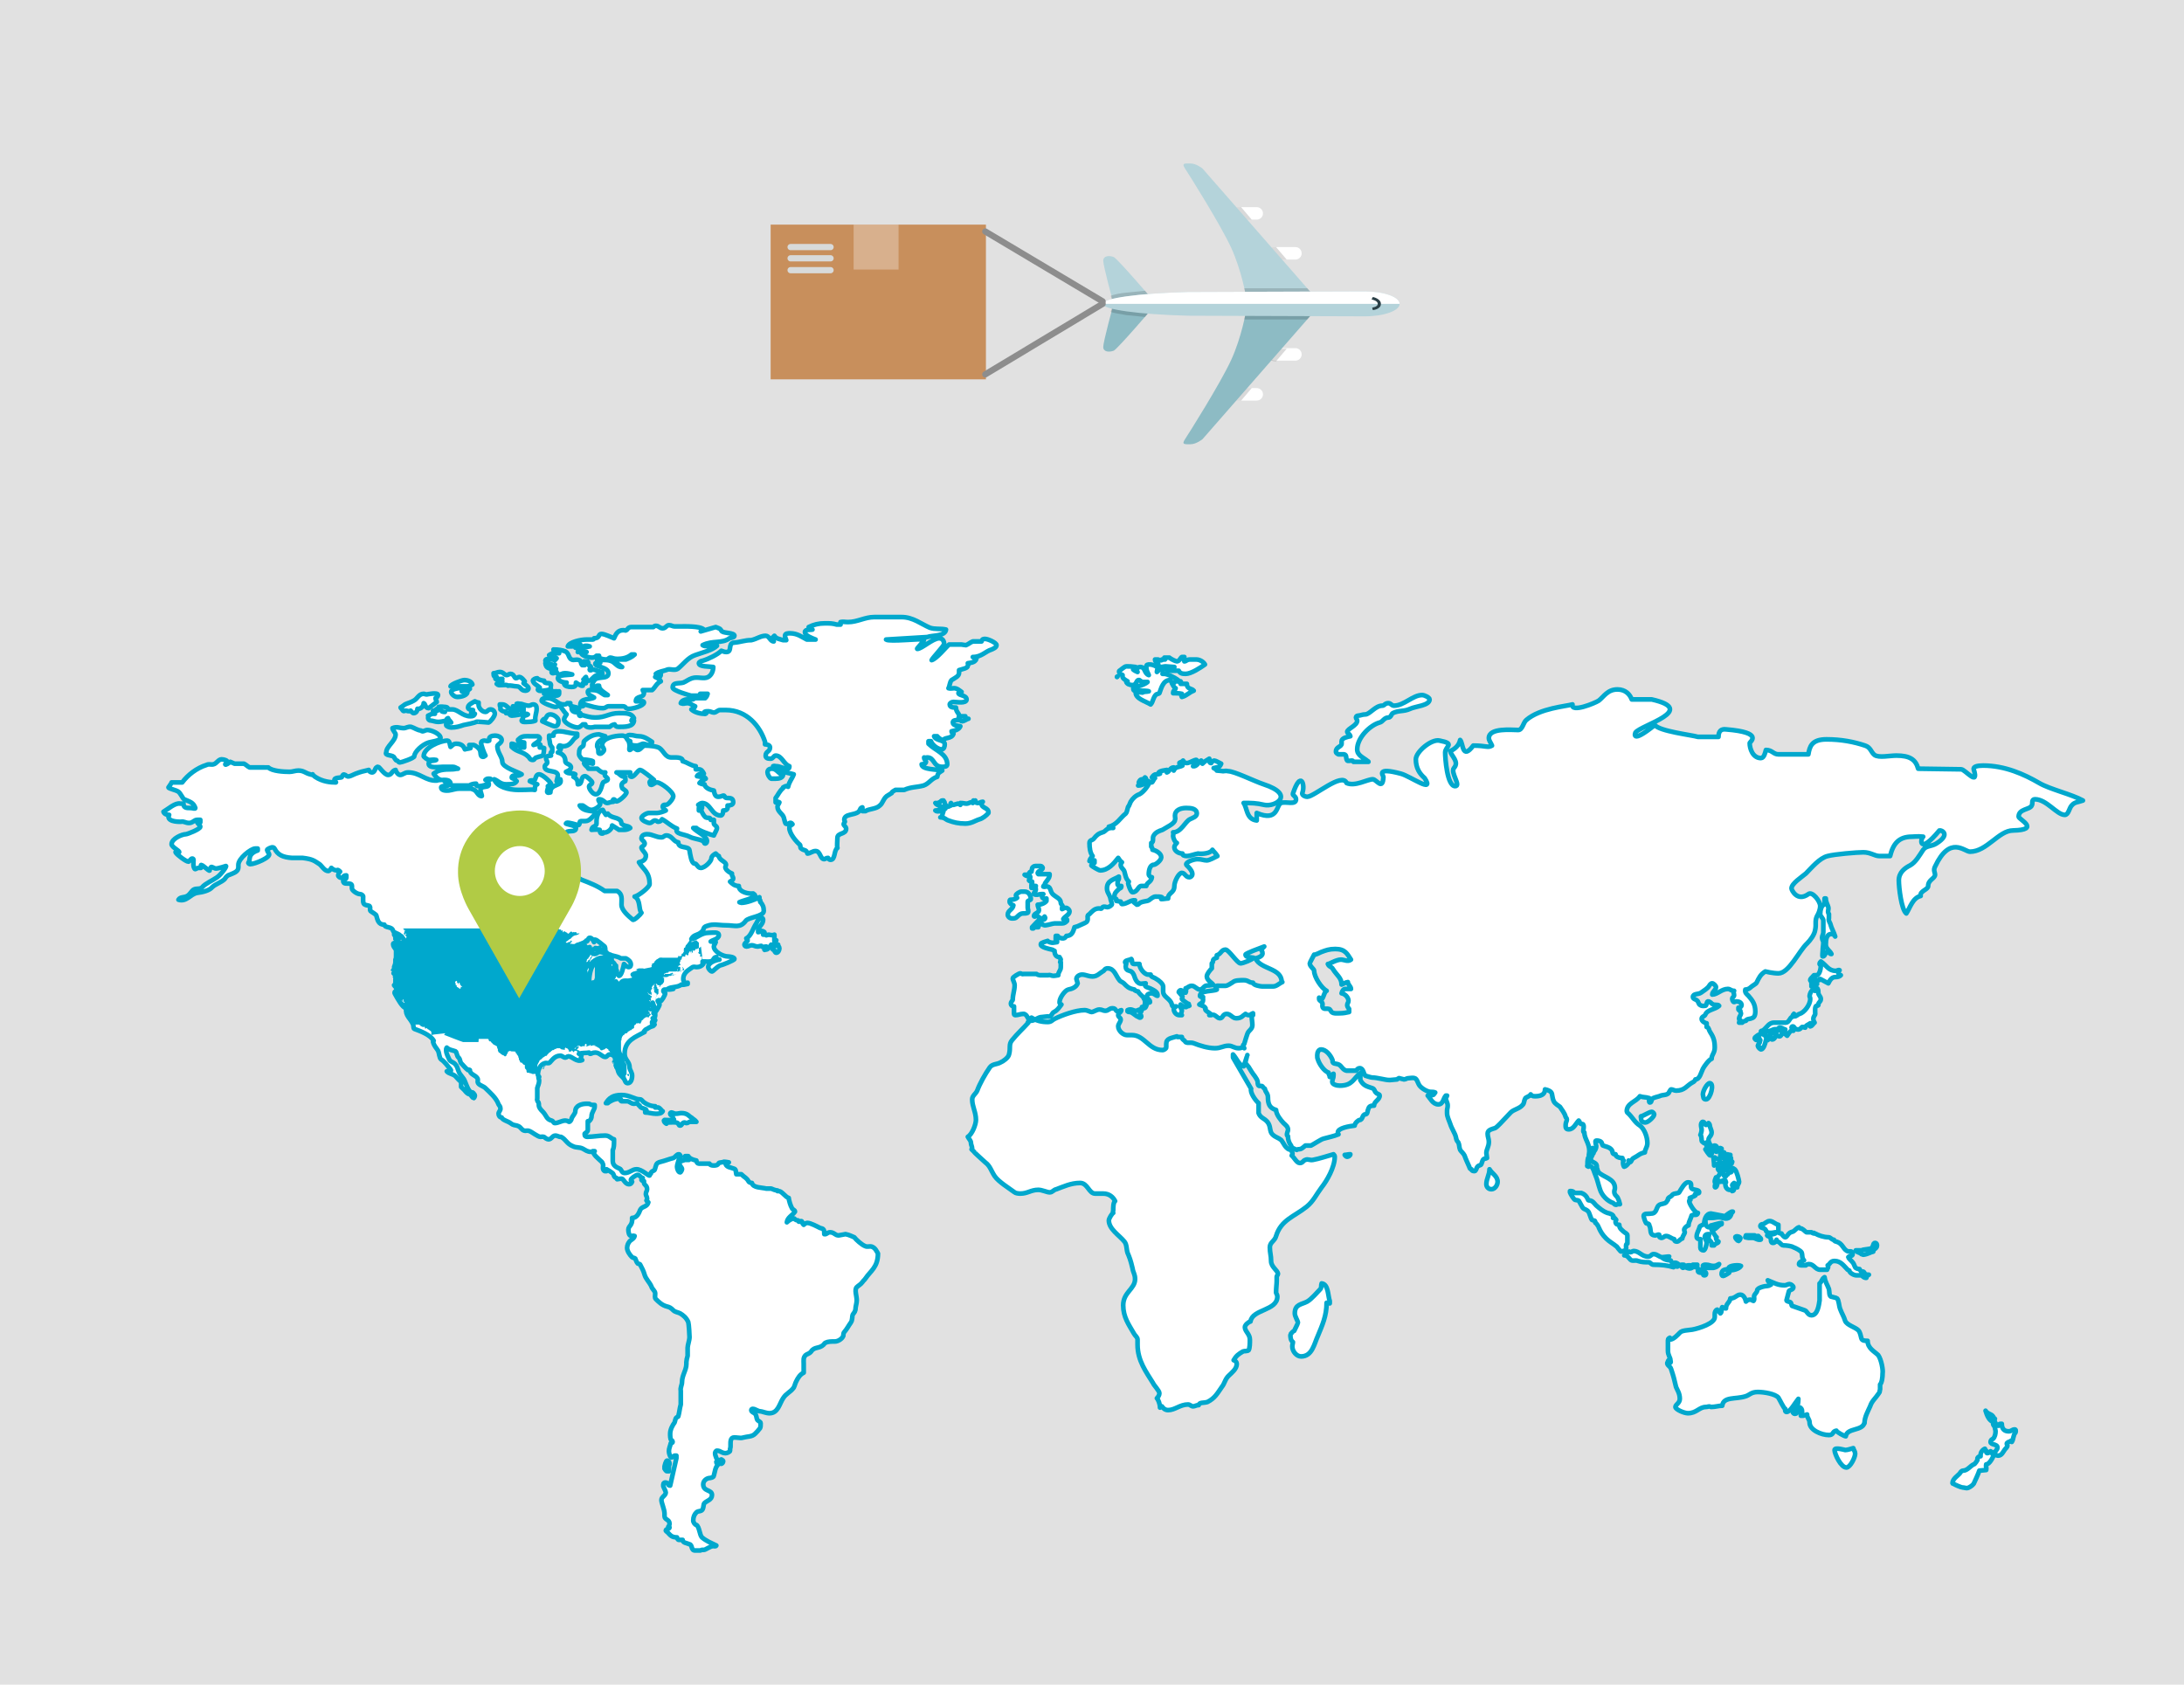<?xml version="1.0" encoding="utf-8"?>
<!-- Generator: Adobe Illustrator 27.3.1, SVG Export Plug-In . SVG Version: 6.00 Build 0)  -->
<svg version="1.1" id="Layer_1" xmlns="http://www.w3.org/2000/svg" xmlns:xlink="http://www.w3.org/1999/xlink" x="0px" y="0px"
	 viewBox="0 0 350 270" style="enable-background:new 0 0 350 270;" xml:space="preserve">
<style type="text/css">
	.st0{fill:#E1E1E1;}
	.st1{fill:#FFFFFF;}
	.st2{opacity:0.15;}
	.st3{fill:#B4D3DA;}
	.st4{fill:#8DBBC4;}
	.st5{fill:#2B4047;}
	.st6{fill:#C88F5C;}
	.st7{opacity:0.3;fill:#FFFFFF;enable-background:new    ;}
	.st8{fill:none;stroke:#D8DADA;stroke-linecap:round;stroke-linejoin:round;stroke-miterlimit:10;}
	.st9{fill:none;stroke:#8D8D8D;stroke-linecap:round;stroke-linejoin:round;stroke-miterlimit:10;}
	.st10{fill:#FFFFFF;stroke:#00A8CD;stroke-width:0.75;stroke-linecap:round;stroke-linejoin:round;stroke-miterlimit:10;}
	.st11{fill:#00A8CD;}
	.st12{fill:#B1CB45;}
</style>
<rect class="st0" width="350" height="270"/>
<g>
	<g>
		<path class="st1" d="M197.1,34.2c0,0.5,0.4,1,1,1h3.3c0.5,0,1-0.4,1-1l0,0c0-0.5-0.4-1-1-1l-3.3,0
			C197.6,33.2,197.1,33.7,197.1,34.2L197.1,34.2z"/>
		<path class="st1" d="M203.3,40.6c0,0.5,0.4,1,1,1h3.3c0.5,0,1-0.4,1-1l0,0c0-0.5-0.4-1-1-1l-3.3,0
			C203.8,39.6,203.3,40.1,203.3,40.6L203.3,40.6z"/>
		<path class="st2" d="M198.9,33.2h-0.8c-0.5,0-1,0.4-1,1c0,0.5,0.4,1,1,1h2.5L198.9,33.2z"/>
		<path class="st2" d="M204.3,41.6h1.9l-1.7-2h-0.2c-0.5,0-1,0.4-1,1C203.3,41.1,203.8,41.6,204.3,41.6z"/>
		<path class="st1" d="M197.1,63.2c0-0.5,0.4-1,1-1l3.3,0c0.5,0,1,0.4,1,1l0,0c0,0.5-0.4,1-1,1h-3.3
			C197.6,64.2,197.1,63.8,197.1,63.2L197.1,63.2z"/>
		<path class="st1" d="M203.3,56.8c0-0.5,0.4-1,1-1l3.3,0c0.5,0,1,0.4,1,1l0,0c0,0.5-0.4,1-1,1h-3.3
			C203.8,57.8,203.3,57.4,203.3,56.8L203.3,56.8z"/>
		<path class="st2" d="M204.3,55.9c-0.5,0-1,0.4-1,1s0.4,1,1,1h0.2l1.7-2L204.3,55.9z"/>
		<path class="st2" d="M197.1,63.2c0,0.5,0.4,1,1,1h0.8l1.7-2l-2.5,0C197.6,62.2,197.1,62.7,197.1,63.2z"/>
		<path class="st3" d="M184.6,47.9c0,0-5.4-6.3-6.1-6.7c-0.8-0.3-1.7-0.2-1.7,0.6c0,0.8,1.6,6.7,1.6,6.7L184.6,47.9z"/>
		<path class="st3" d="M210.8,47.7L192.7,27c0,0-1-0.8-1.9-0.8c-0.9,0-1.5-0.1-0.9,0.8c0.6,0.9,5.7,9,7.4,12.7
			c1.7,3.7,2.4,7.9,2.4,7.9L210.8,47.7z"/>
		<path class="st4" d="M184.6,49.5c0,0-5.4,6.3-6.1,6.7c-0.8,0.3-1.7,0.2-1.7-0.6s1.6-6.7,1.6-6.7L184.6,49.5z"/>
		<path class="st4" d="M210.8,49.7l-18.1,20.7c0,0-1,0.8-1.9,0.8c-0.9,0-1.5,0.1-0.9-0.8s5.7-9,7.4-12.7c1.7-3.7,2.4-7.9,2.4-7.9
			L210.8,49.7z"/>
		<path class="st2" d="M178.3,48.5l6.3-0.6c0,0-0.4-0.5-1.1-1.3c-1.1,0.1-2.1,0.2-3,0.3c-1.1,0.1-1.9,0.3-2.5,0.5
			C178.2,48.1,178.3,48.5,178.3,48.5z"/>
		<path class="st2" d="M178.3,48.9c0,0-0.1,0.4-0.3,1.1c0.6,0.2,1.4,0.3,2.5,0.5c0.9,0.1,1.9,0.2,3,0.3c0.6-0.8,1.1-1.3,1.1-1.3
			L178.3,48.9z"/>
		<path class="st2" d="M210.8,47.7l-1.3-1.5l-10.1,0c0.2,0.9,0.3,1.5,0.3,1.5L210.8,47.7z"/>
		<path class="st2" d="M199.7,49.7c0,0-0.1,0.6-0.3,1.5l10.1,0l1.3-1.5L199.7,49.7z"/>
		<path class="st3" d="M190.4,50.6L190.4,50.6l28.3,0.1c3.1,0,5.6-0.9,5.6-2c0-1.1-2.5-2-5.6-2l-28.3,0.1l0,0
			c-7.9,0.2-13.7,1-13.7,1.9C176.7,49.6,182.5,50.4,190.4,50.6z"/>
		<path class="st1" d="M218.7,46.7l-28.3,0.1v0c-7.9,0.2-13.7,1-13.7,1.9h47.6C224.3,47.6,221.8,46.7,218.7,46.7z"/>
		<path class="st5" d="M220,47.6c0.1,0,1.3,0.3,1.3,1.1c0,0.9-1.3,1-1.3,1l-0.1-0.4c0,0,0.9-0.1,0.9-0.6c0-0.5-0.9-0.7-1-0.7
			L220,47.6z"/>
	</g>
	<rect x="123.5" y="36" class="st6" width="34.5" height="24.8"/>
	<rect x="136.8" y="36" class="st7" width="7.2" height="7.2"/>
	<line class="st8" x1="126.7" y1="39.6" x2="133.1" y2="39.6"/>
	<line class="st9" x1="157.9" y1="37.1" x2="176.7" y2="48.3"/>
	<line class="st9" x1="176.7" y1="48.7" x2="157.9" y2="60"/>
	<line class="st8" x1="126.7" y1="41.4" x2="133.1" y2="41.4"/>
	<line class="st8" x1="126.7" y1="43.3" x2="133.1" y2="43.3"/>
</g>
<g>
	<g>
		<path class="st10" d="M211.8,205.7c-0.1,0.2,0,0.7-0.2,0.9c-0.5,0.5-1.4,1.6-2.1,2c-0.9,0.5-2,0.4-2,1.9c0,0.5,0.5,1.2,0.5,1.5
			c0,0.1-0.6,1.3-0.6,1.3c-0.1,0-0.6,0.5-0.6,0.6c0,0.4,0,0.9,0.4,1.2c0,0.2-0.1,0.4-0.1,0.7c0,0.8,0.7,1.6,1.4,1.6
			c1.8,0,2.1-2,2.7-3.3c0.7-1.7,1.4-3.2,1.4-5.3c0.1,0,0.4,0.1,0.5,0.1v-0.4C212.8,207.7,212.9,205.8,211.8,205.7z"/>
		<path class="st10" d="M238.2,189.8c0,0.4,0.3,0.8,0.8,0.8c0.6,0,1-0.7,1-1.2c0-0.9-0.9-1.3-1.3-2
			C238.7,188.3,238.2,188.9,238.2,189.8z"/>
		<path class="st10" d="M260.6,200.1c0-0.3-0.1-0.7,0.2-0.8V198c0-0.3-0.4-0.4-0.6-0.6c-0.3-0.3-0.7-0.5-0.7-1.1
			c-0.3,0-0.6-0.1-0.6-0.5l0.1-0.3c-0.1-0.1-0.2-0.3-0.3-0.3h-0.2c0,0,0.1-0.1,0.1-0.1c0-0.4-0.5-0.6-1-0.7
			c-0.8-0.3-1.2-0.7-1.8-1.2c-0.3-0.3-0.5-0.7-1-0.8c-0.1,0-0.3,0-0.3-0.1c-0.2-0.5-0.5-0.9-1.1-1.1h-1c-0.2-0.1-0.3-0.3-0.6-0.3
			h-0.2v0.2c0.1,0.3,0.6,1.1,0.8,1.2c0.3,0.1,0.6,0,0.7,0.3c0.2,0.4,0.3,0.5,0.5,0.9c0.2,0.4,0.9,0.3,1.1,1c0.1,0.2,0.3,0.9,0.4,1
			c0.1,0.1,0.5,0.1,0.5,0.2c0.1,0.1,0,0.3,0.1,0.3c0.1,0,0.5,0.6,0.5,0.7c0.3,0.7,0.6,1.2,1.2,1.8c0.5,0.5,1.1,0.8,1.7,1.3
			c0,0,0.6,0.8,0.7,0.8C260,200.5,260.6,200.5,260.6,200.1z"/>
		<path class="st10" d="M263.4,194.9c0,0.1,0.3,1.2,0.5,1.2c0.2,0,0.3,0,0.4,0.2c0,0,0,0.1,0,0.1c0.4,0.6-0.1,1.6,1,1.6
			c0.2,0,0.4-0.2,0.6-0.1c0,0.1,0,0.4,0.1,0.4c0.1,0,0.1,0.1,0.2,0.1c0.4,0,0.5-0.3,0.8-0.3c0.5,0,0.8,0.4,1.3,0.5
			c0,0.2,0.1,0.4,0.4,0.4c0.4,0,0.5-0.4,0.9-0.5c0-0.3,0.4-0.8,0.4-1c0-0.1-0.1-0.2-0.1-0.4c0-0.2,0.3-0.6,0.7-0.7
			c0-0.5,0.2-0.7,0.4-1.3l0.1-0.3c0.1,0,0.2-0.1,0.3-0.1c0.3,0,0.6,0.1,0.7-0.3c-0.5,0-1.4-1.5-1.4-1.9c0-0.1,0.1-0.2,0.2-0.2
			c0-0.1-0.1-0.2-0.1-0.3c0,0,0.8-0.3,0.9-0.4c-0.1,0-0.1-0.1-0.1-0.1c0-0.3,0.7-0.1,0.7-0.4c0-0.6-1.3-0.2-1.3-0.9
			c0-0.4,0.1-0.7-0.5-0.7c-0.5,0-1.1,1.1-1.4,1.6c-0.1,0.2-0.8,0.1-1.1,0.4c-0.1,0.1-0.1,0.2-0.2,0.2c-0.1,0.1-0.1,0.1-0.3,0.2
			c0,0-0.3,0.2-0.2,0.4c-0.2,0.2-0.2,0.5-0.7,0.6c-0.3,0.1-0.6,0.1-0.8,0.3c-0.4,0.4-0.3,1.3-1.2,1.3
			C264.1,194.6,263.4,194.4,263.4,194.9z"/>
		<path class="st10" d="M272.4,196.6c-0.2,0.7-0.5,1-0.5,1.6c0,0.4,0.4,0.4,0.6,0.4v1.4c0,0.2,0.2,0.4,0.5,0.4c0.3,0,0.5-1,0.5-1.2
			c0-0.4-0.3-0.6-0.3-1c0-0.2,0.2-0.4,0.5-0.4c0.1,0,0.1,0,0.2,0l-0.1,0.6c0,0.4,0.5,0.5,0.5,0.9c0,0.1,0,0.2,0,0.3h0.4
			c0-0.3,0.7-0.3,0.7-0.6c-0.1,0-0.4-0.4-0.4-0.5c0-0.1,0.1-0.1,0.1-0.2c-0.2-0.1-0.8-1.2-0.8-1.2c0.8,0,0.9-0.7,1.6-0.9V196
			c-0.2,0-1.8,0.4-1.8,0.5l0.1-0.1c-0.1,0.2-0.2,0.3-0.3,0.3c-0.5,0-0.6-0.6-0.6-1c0-0.6,0.5-0.5,1-0.5c0.5,0,0.7-0.1,1.2-0.1
			c0.4,0,0.7,0.2,1.1,0.2c0.6,0,0.8-0.5,0.9-0.9c0.1,0,0.1-0.1,0.2-0.2h-0.2c-0.4,0.2-0.8,0.5-1,0.7h-0.2l-2.1-0.4
			c-0.8,0-1.1,1-1.1,1.7C272.7,196.4,272.4,196.5,272.4,196.6z"/>
		<path class="st10" d="M268.2,202.8c0.4,0,0.3,0.2,0.6,0.2c0.1,0,0.3-0.2,0.3-0.3c-0.2-0.1-0.2-0.2-0.5-0.3
			c-0.3-0.1-0.5,0.2-0.7-0.1c-0.1-0.1-0.1-0.3-0.2-0.3c-0.5,0-0.9-0.1-1.3-0.4c0.1,0,1.1-0.1,1.1-0.2h-0.2l-0.9,0.1
			c-0.5,0-0.8-0.5-1.4-0.5c-0.4,0-0.4,0.4-0.9,0.4c-1,0-1.4-0.9-2.3-0.9c-0.2,0-0.3,0.2-0.5,0.2c-0.1,0-0.2-0.1-0.2-0.1
			c-0.2,0-0.7,0.5-0.8,0.6c0.5,0,0.7,0.4,1,0.7c0.3,0.3,0.8,0,1.2,0.2c0.6,0.2,1.1,0.2,1.7,0.2c0.3,0,0.4,0.4,0.8,0.4
			c1.2,0,2.2,0.1,3.2,0.4C268.2,203,268.2,202.8,268.2,202.8z"/>
		<path class="st10" d="M274.6,203.2c0.4-0.1,0.7-0.2,0.9-0.6c-0.3,0.1-0.4,0.3-0.9,0.3c-0.5,0-0.7-0.2-1.2-0.2
			c-0.2,0-0.5,0-0.5,0.2c0,0.3,0.5,0.3,0.7,0.3H274.6z"/>
		<path class="st10" d="M271.3,202.7c0,0.1,0,0.2,0,0.2c-0.1-0.1-0.3-0.1-0.6-0.1c-0.3,0-0.5,0-0.5,0.3c0,0.1,0.4,0.2,0.6,0.2
			c0.3,0,0.4-0.2,0.7-0.3l0.2,0.1h0.3c-0.1-0.1,0-0.2,0-0.4H271.3z"/>
		<path class="st10" d="M273,203.5h-0.3c-0.2,0-0.6-0.1-0.6,0.2c0,0.3,0.5,0.3,0.8,0.3c0,0.1,0,0.4,0.2,0.4h0.1
			c0.1,0,0.2-0.1,0.2-0.2C273.5,203.8,273,203.9,273,203.5z"/>
		<path class="st10" d="M269.8,202.7h-0.3v0.3c0,0.1,0.2,0.2,0.2,0.2c0.1,0,0.3-0.1,0.3-0.3C269.9,202.8,269.9,202.7,269.8,202.7z"
			/>
		<path class="st10" d="M277.2,203.6c0.5,0,1.5-0.2,1.8-0.7c-0.3-0.2-1.6-0.1-1.9,0.2c-0.1,0.1-0.1,0.2-0.2,0.3
			c-0.5,0.1-1,0.1-1,0.8c0,0.1,0.1,0.3,0.2,0.3c0.3,0,0.8-0.4,1-0.5C277.2,203.9,277.1,203.6,277.2,203.6z"/>
		<path class="st10" d="M278.1,198.3c0,0.2,0.4,0.6,0.5,0.6c0.1,0,0.3-0.3,0.3-0.4C279,198.2,278.1,198,278.1,198.3z"/>
		<path class="st10" d="M279.7,198.3c0,0,0.4,0.1,0.5,0.1h0.7c0.4,0,0.6,0.3,1.1,0.3c0.1,0,0.2,0,0.2-0.1c0-0.2-0.3-0.3-0.4-0.5
			l-0.1,0c-0.2,0-0.4,0.1-0.5-0.1h-1.4C279.8,198.1,279.7,198.2,279.7,198.3z"/>
		<path class="st10" d="M300.2,200.6c0-0.5,0.6-0.4,0.6-1c0-0.2-0.1-0.4-0.3-0.4c-0.4,0-0.2,0.7-0.7,0.9c-0.3,0.1-0.7,0.1-1.2,0.2
			c0,0-0.3,0.1-0.3,0.1h-0.9c0.1,0.3,0.5,0.3,0.8,0.5c0,0,0,0,0,0c0,0,0,0,0.1,0.1l-0.1-0.1c0.1,0.1,0.4,0.2,0.4,0.2
			C299.4,201,299.7,200.7,300.2,200.6z"/>
		<path class="st10" d="M296.9,201c0-0.7-0.6-0.3-0.9-0.5c-0.7-0.4-0.7-1.2-1.7-1.5c-0.1,0-0.4-0.1-0.4-0.3c-0.4,0-0.5-0.4-0.9-0.4
			c-0.7,0-1.6-0.3-2.1-0.6v0c0,0,0,0-0.1,0c0,0-0.1,0-0.1-0.1l0.1,0.1c-0.2,0-0.4-0.1-0.5-0.2h-0.8c-0.2-0.1-0.4-0.4-0.8-0.6
			c-0.1,0-0.3,0-0.4-0.2c-0.4,0.1-0.7,0.6-1,0.7c-0.4,0.1-0.5,0.2-0.7,0.4c-0.1,0.1-0.3,0.5-0.5,0.5c-0.2,0-0.6-0.5-0.6-0.6
			c-0.3,0-0.5-0.1-0.5-0.3v-1.1c-0.5-0.1-0.9-0.6-1.4-0.6c-0.5,0-0.8,0.5-1.1,0.5c-0.2,0-0.4,0.1-0.4,0.3c0,0.4,0.7,0.2,0.9,0.7
			c0,0.1,0.1,0.2,0.2,0.3c0.1,0,0.3,0.1,0.4,0.1c0.3,0,0.5,0,0.9-0.1h0.2c-0.2,0.4-1.1,0.3-1.5,0.5c0.1,0.2,0.4,0.1,0.5,0.4
			c0.2,0.2,0,0.4,0.2,0.7c0,0.1,0.2,0.1,0.3,0.1c0.2,0,0.4-0.3,0.5-0.5v0.3c0.5-0.1,0.7,0.6,1.1,0.6c0.5,0,1.3,0.1,1.6,0.3
			c0.3,0.1,1.1,0.5,1.3,0.8c0.2,0.4,0,0.9,0.4,1.3c-0.2,0.1-0.8,0.2-0.8,0.6c0,0.2,0.3,0.2,0.5,0.2h0.6c0-0.1,0.3-0.2,0.5-0.2
			c0.8,0,1,0.9,1.8,0.9h1.1c0-0.2,0.3-0.3,0.1-0.7c0.4-0.2,0.4-0.7,1.1-0.7c1,0,1.5,0.8,2.1,1.4c0.1,0.1,0.3,0.1,0.3,0.2
			c0,0.3,0.7,0.7,1.1,0.7h0.8c0.1,0.1,0.5,0.4,0.6,0.4h0.2c0-0.2,0.2-0.4,0.4-0.5c-0.1,0-0.5,0-0.6-0.1c-0.1-0.1-0.1-0.3-0.3-0.4
			c-0.1,0-0.3,0.1-0.4-0.1c-0.1-0.1-0.2-0.3-0.2-0.3c-0.2,0-0.6-0.1-0.7-0.3c-0.2-0.4-0.2-0.6-0.5-0.9c-0.1-0.1-0.6-0.6-0.6-0.7
			C296.4,201.2,296.9,201.4,296.9,201z"/>
		<path class="st10" d="M295.7,232.4c0,0-1.7-0.5-1.7,0c0,0.6,1,2.8,1.9,2.8c0.6,0,1.4-1.6,1.4-2.2c0-0.4-0.2-0.5-0.3-0.9
			C296.6,232.2,296.1,232.4,295.7,232.4z"/>
		<path class="st10" d="M301,217.2c-0.6-0.6-1.7-1.1-1.7-2.3c-0.4,0-0.9,0-1-0.4c-0.1-0.4-0.2-1-0.5-1.3c-0.5-0.5-1.8-0.8-2.1-1.5
			c-0.2-0.7-0.5-1.1-0.8-1.9c-0.2-0.5-0.2-1.4-0.5-1.7c-0.1-0.1-0.7-0.2-1-0.3c-0.3-0.2-0.2-0.8-0.3-1.2c-0.2-0.6-0.6-1.1-0.7-1.9
			c-0.5,0.3-0.4,0.7-0.8,1v2.7c-0.1,0.7-0.3,2.4-1.3,2.4c-0.6,0-0.7-0.7-1.1-0.8c-0.8-0.3-1.2-0.4-2-0.7c-0.1,0-0.1-0.5-0.3-0.6
			c-0.2-0.1-0.6-0.1-0.6-0.3l0.4-1.5c0.2-0.2,0.7-0.2,0.7-0.6c0-0.2-0.4-0.5-0.6-0.5c-0.3,0-0.5,0.2-0.8,0.2c-1.1,0-1.7-0.4-2.7-0.8
			c0.1,0.3,0.4,0.4,0.5,0.7c-0.1,0-0.3,0.2-0.5,0.2c-0.5,0-1.7,0.3-1.7,0.7c0,0.4-0.5,0.6-0.5,1c0,0.3,0.1,0.5-0.1,0.7
			c-0.1,0-0.3-0.2-0.5-0.2c-0.3,0-0.5,0.1-0.7,0.3c-0.1-0.5-0.4-1.1-0.9-1.1c-0.6,0-0.8,0.6-1.6,0.6c-0.1,0.7-0.7,0.8-0.7,1.6
			c-0.2,0-0.4-0.1-0.6-0.2c-0.2,0.3,0,0.8-0.3,1c-0.1-0.2-0.3-0.3-0.5-0.6c-0.3,0.1-0.4,0.4-0.4,0.7v0.5c0,1-2.5,1.8-3.6,2
			c-0.6,0.1-1.7,0.1-2,0.5c-0.3,0.3-1,1.1-1.6,1.1c0-0.1,0-0.2,0-0.3c-0.1,0.1-0.3,0.1-0.3,0.4v1.7c0,0.7,0.4,1.1,0.4,1.5
			c0,0.1,0.1,0.3,0,0.4c-0.1-0.1-0.2-0.2-0.3-0.4c-0.1,0.1-0.1,0.3-0.2,0.4c-0.1,0.4,0.5,0.6,0.6,1c0.4,1.2,0.5,1.6,0.8,2.9
			c0.2,0.5,0.6,1,0.6,1.9c0,0.7-0.7,0.9-0.7,1.3c0,0.4,1.4,1,2,1c1.4,0,1.8-1,2.9-1c0.4,0,0.4-0.2,0.8,0c0.7,0,1.2-0.2,1.8-0.2
			c0.2-1.5,2.1-1,3.7-1.5c0.7-0.2,0.9-0.7,2-0.7c1,0,2.8,0.3,3.3,0.9c0.2,0.3,0.9,1.8,1.1,1.8c0,0-0.1,0.5,0.2,0.5
			c0.6,0,1.4-1.5,1.9-2.1c0,0.4-0.1,2-0.9,2.1c0,0.1,0.2,0.3,0.3,0.3c0.5,0,0.5-0.5,0.8-0.7c0-0.1,0.1-0.2,0.1-0.3
			c0.1,0.1,0.3,0.2,0.3,0.6c0,0.3-0.1,0.5-0.2,0.7h0.4c0.2-0.1,0.4-0.1,0.6-0.2c0,0,0,0.1,0,0.1c0,0.4,0.4,0.7,0.4,1.2
			c0,1.2,1.9,2,3.1,2c0.8,0,0.5-0.6,1.2-0.7c0,0.2,1.3,0.9,1.5,0.9c0.2-1.4,2.7-0.8,3-2.2v0.1c0-1,0.6-2,0.9-2.7
			c0.3-0.9,0.8-1.2,1.4-2.1c0.2-0.2,0.1-0.4,0.2-0.6v-0.8c0.3-0.3,0.4-1.2,0.4-1.8C301.8,219.6,301.5,217.9,301,217.2L301,217.2z"/>
		<path class="st10" d="M319.2,232.7c-0.1,0-0.2,0-0.2-0.1c-0.1,0.1-0.3,0.3-0.5,0.3c-0.2,0-0.2-0.2-0.2-0.4c-0.1,0-0.2-0.1-0.2-0.3
			c-0.3,0.1-0.7,0.5-0.7,1c0,0.1,0,0.1,0,0.2c-0.2,0-0.4,0.1-0.5,0.3c0,0.1,0,0.3,0,0.3s-0.4,0.7-0.6,0.7c-0.5,0.2-1,1-1.7,1
			c-0.2,0-0.4,0.2-0.5,0.4c-0.3,0.4-1.2,0.9-1.2,1.6c0,0.1,0.1,0.1,0.2,0.1c0,0.1,1.2,0.6,1.4,0.6c0.2,0,0.5,0.1,0.7,0.1
			c0.3,0,0.9-0.4,1.1-0.7c0,0,0.8-1.7,0.9-2.1c0.2,0,1-0.1,1.1-0.1c0.1-0.4-0.1-0.5,0-0.9c0.5,0,1.1-1.1,1.2-1.5
			C319.3,233.1,319.2,232.9,319.2,232.7z"/>
		<path class="st10" d="M322.9,229.1c-0.5,0-0.5,0.3-1,0.3c-0.7,0-1.1-0.4-1.1-1.2h-0.2c-0.2,0-0.3,0.1-0.3,0.3h-0.2
			c-0.2-0.1-0.5-0.8-0.5-0.9c0-0.1,0.1-0.1,0.1-0.2c-0.2-0.1-0.2-0.3-0.4-0.5c-0.3-0.3-0.8-0.3-1.1-0.8c0.2,0.7,0.6,1.7,1.3,1.8
			c0,0.1-0.1,0.2-0.1,0.3c0,0.2,0.2,0.3,0.3,0.6v0c0,0.2,0.1,0.4,0.1,0.6c0,0.4-0.1,0.9-0.4,1.2c-0.2,0.1-0.4,0.2-0.4,0.5
			c0,0.5,1.1,0.3,1.1,0.9c0,0.4-0.4,0.5-0.4,0.9c0,0.2,0.2,0.4,0.5,0.4c0.6,0,0.8-0.6,1.1-1c0.1-0.1,0.4-0.4,0.4-0.6
			c0-0.1-0.1-0.2-0.1-0.3c0-0.2,0.3-0.3,0.6-0.4c0,0,0.1-0.1,0.1-0.1l0.1,0.2c0.3-0.4,0.2-1.1,0.6-1.5
			C323.1,229.2,323,229.1,322.9,229.1z"/>
		<path class="st10" d="M277.6,187.2c0,0.1,0,0.4-0.1,0.6c-0.1,0.2-0.6,0-0.6,0.4c-0.2,0-0.2,0.2-0.3,0.3c-0.1,0-0.1,0-0.2,0
			c-0.2,0-0.1-0.4-0.5-0.4c-0.5,0-0.4,0.6-0.9,0.6c-0.1,0.3-0.2,0.4-0.2,0.7c0,0.1,0.1,0.2,0.1,0.3c0,0.1-0.2,0.6,0,0.6
			c0.3,0,0.3-0.8,0.5-1.1c0,0,0.2,0.2,0.3,0.2c0,0,0.1-0.1,0.1-0.1c0.1,0.1,0.1,0.1,0.3,0.1c0-0.1,0-0.2,0-0.2l0.4,0
			c0,0.1,0.1,0.2,0.1,0.3c-0.1,0-0.1,0.1-0.1,0.3c0,0.5,0.3,0.9,0.7,0.9c0.1,0,0.2,0,0.3,0c0,0.1,0.1,0.2,0.1,0.2
			c0.2,0,0.3-0.2,0.3-0.4c0-0.3-0.3-0.4-0.3-0.5c0-0.2,0.1-0.2,0.3-0.4c0.1,0.1,0.1,0.1,0.2,0.2l0-0.1c0,0.1,0.2,0.6,0.3,0.6
			c0-0.4,0.3-0.6,0.3-0.9c0-0.2-0.4-1.8-0.7-2C277.9,187.4,277.8,187.2,277.6,187.2z"/>
		<path class="st10" d="M272.7,182.8c0,0.2,0.5,0.5,0.6,0.5c0.1,0,0.1-0.1,0.2-0.2l0.2,0l0,0.3c-0.1,0.1-0.2,0.1-0.2,0.3
			c0,0.1,0.2,0.4,0.4,0.4c0.2,0,0.3-0.1,0.4-0.1c0.4,0,0.4,0.6,0.8,0.6c-0.1-0.2-0.2-0.3,0-0.5c0.2,0.2,0.8,0.5,1,0.8
			c0,0.1,0.1,0.2,0.1,0.2c0.1,0,0.1-0.1,0.1-0.2c0-0.1,0-0.1,0-0.2c-0.2,0-0.4-0.1-0.4-0.3c-0.1,0-0.2,0-0.2,0
			c0-0.1,0.1-0.2,0.2-0.3c-0.1,0-0.1-0.1-0.2-0.1c-0.1,0-0.1,0.2-0.3,0.2c-0.2,0-0.2-0.6-0.6-0.6c-0.2,0-0.3,0.1-0.3,0.2
			c0,0,0,0.1,0,0.1c-0.3-0.1-0.7-0.8-0.7-1.2c0-0.5,0.5-0.6,0.5-1.2c0-0.4-0.3-0.8-0.3-1.2c0-0.1-0.1-0.1-0.1-0.2
			c0,0-0.1-0.1-0.1-0.1c-0.1,0-0.2,0.3-0.4,0.3c-0.2,0-0.2-0.5-0.5-0.5c-0.2,0-0.3,0.3-0.3,0.5c0,0.3,0.1,0.5,0.1,0.8
			c0,0.2-0.1,0.6-0.2,0.8C272.6,181.8,272.7,182.4,272.7,182.8z"/>
		<path class="st10" d="M277.3,185.1c-0.2,0-0.4-0.1-0.6-0.1c-0.1,0-0.2,0.1-0.2,0.1c0,0.2,0.7,0.4,0.6,0.8c0,0.1-0.1,0.2-0.1,0.2
			c0,0-0.2,0-0.4,0l0,0.2c0,0.1,0.2,0.3,0.4,0.3l0,0.2c-0.1,0.2-0.1,0.4,0.1,0.4c0.1,0,0.2,0,0.2,0l0-0.2c-0.1-0.1-0.2-0.3-0.2-0.5
			l0.4,0c0-0.1,0.1-0.2,0.1-0.3c0,0-0.2-0.2-0.2-0.2s0-0.3,0-0.4c-0.1,0-0.1,0-0.2,0C277.3,185.3,277.3,185.2,277.3,185.1z"/>
		<path class="st10" d="M275.6,186c0-0.2-0.5-0.3-0.7-0.4c0,0-0.1-0.1-0.1-0.1c-0.1,0-0.2,0.1-0.2,0.1c0,0.2,0.1,0.7,0.1,1.2
			C275,186.7,275.6,186.5,275.6,186z"/>
		<path class="st10" d="M275.8,186.4c-0.1,0-0.3,0.7-0.3,0.7c-0.1,0-0.2,0.1-0.2,0.2c0,0.2,0.5,0.7,0.6,0.7c0.1,0,0.2-0.1,0.2-0.1
			c0-0.2-0.1-0.1-0.1-0.3c0-0.3,0.3-0.5,0.3-0.8C276.2,186.5,276,186.3,275.8,186.4z"/>
		<path class="st10" d="M276,187.4h0.1c0-0.4,0.4-0.5,0.4-1c-0.1,0-0.2,0-0.2,0C276.3,186.9,276.1,187.1,276,187.4z"/>
		<path class="st10" d="M276.9,187.1c-0.1,0.1-0.2,0-0.4,0c-0.1,0.2-0.3,0.2-0.3,0.4c0,0.1,0.1,0.1,0.2,0.1
			C276.7,187.6,276.9,187.4,276.9,187.1z"/>
		<path class="st10" d="M276.3,185.7c0-0.3-0.4-0.4-0.4-0.7l-0.2,0c0,0.1,0,0.2,0,0.4c0.1,0,0.2,0,0.4,0
			C276,185.5,276.3,185.8,276.3,185.7z"/>
		<path class="st10" d="M273.6,184.2l-0.3,0c0,0,0.6,1,0.8,1c0.1,0,0.3-0.3,0.2-0.5C274.2,184.4,273.9,184.4,273.6,184.2z"/>
		<path class="st10" d="M274.4,184.4c0.1,0.1,0.2,0,0.3,0C274.6,184.3,274.5,184.3,274.4,184.4z"/>
		<path class="st10" d="M273.4,176.2c0.7,0,1.4-2.6,0.6-2.6c-0.4,0-1.1,1.2-1.1,1.8C273,175.8,272.9,176.2,273.4,176.2z"/>
		<path class="st10" d="M264.7,178.2c-0.4,0-1.4,0.7-1.7,0.7c-0.1,0,0,0.3,0,0.4c0,0.4,0.2,0.6,0.7,0.6c0.4,0,1.4-0.9,1.4-1.3
			C265.1,178.5,264.9,178.2,264.7,178.2z"/>
		<path class="st10" d="M281.2,166.4c0,0.1,0.2,0.3,0.3,0.3c0.1,0,0.2-0.1,0.4-0.1c-0.1-0.1,0-0.2,0-0.3c0,0.1,0.1,0.3,0.2,0.4
			l-0.1,0.4c0,0-0.3,0.4-0.3,0.5c0,0.1,0.2,0.5,0.4,0.5v-0.2c0,0.1,0,0.3,0.1,0.3c0.4,0,0.7-0.9,0.8-1.5c0.1,0.1,0.2,0,0.3,0
			c-0.1-0.1,0-0.2,0-0.3l-0.3-0.2c-0.1,0,0-0.2,0-0.3c-0.4,0-0.5-0.2-0.8-0.2C282,165.7,281.2,166.2,281.2,166.4z"/>
		<path class="st10" d="M284,166.6c0.4,0,0.5-0.5,0.7-0.7c0.1,0,0.2,0.2,0.5,0.2c0.3,0,0.7-1,0-1c-0.4,0-0.5,0.5-1,0.4
			c0,0-0.6,0.4-0.6,0.4c0,0.1,0.1,0.2,0.2,0.3C283.7,166.3,283.8,166.6,284,166.6z"/>
		<path class="st10" d="M287.2,163c-0.3,0-0.5,0.9-1,0.9h-1.9c-0.8,0-1.1,0.7-1.7,1.2c-0.1,0.1-0.4,0.1-0.4,0.2
			c0,0.1,0.2,0.1,0.4,0.1c0.6,0,1.2-0.2,1.6-0.4c0.2-0.1,0.4,0,0.7-0.1c0.1,0,0.1-0.2,0.3-0.2c0.4,0,0.5,0.2,0.9,0.3
			c0,0.1-0.1,0.3-0.1,0.5c0,0.1-0.1,0.2,0,0.2c0.2,0,0.2,0.2,0.4,0.3c0.2-0.3,0.5-0.8,0.7-0.8c0.1,0,0.2,0,0.3,0
			c0,0-0.3-0.4-0.3-0.5c0-0.1,0.1-0.2,0.2-0.2c0.3,0,0.2,0.5,0.9,0.5c0.2,0,0.4-0.2,0.6-0.4h0.3c0,0.1,0.1,0.1,0.2,0.1
			c0.1-0.4,0.4-0.4,0.8-0.7c0,0.2-0.1,0.2,0,0.5c0.4-0.1,0.4-0.4,0.7-0.6c-0.1-0.2-0.2-0.3-0.2-0.6c0-0.4,0.3-0.6,0.3-0.8
			c0-0.3-0.1-1.2,0.2-1.3c0.1,0,0.2,0,0.3-0.1V161c0-0.4,0.4-0.4,0.4-0.9c0-0.4-0.4-0.6-0.4-1c0-0.2,0-0.4-0.1-0.6
			c0-0.1-0.1-0.1-0.4-0.1c-0.1,0,0,0.3,0.1,0.3c0,0,0.1,0,0.1,0c-0.4,0.3-0.3-0.1-0.4-0.1c-0.4,0-0.7,0.7-0.7,1.1
			c0,0.1,0.1,0.1,0.1,0.4c0,1-1,2.2-1.7,2.4c-0.4,0.1-0.4,0.4-0.9,0.4c-0.1,0-0.2-0.1-0.2-0.1c0-0.1,0.1-0.2,0.2-0.3
			C287.6,162.3,287.2,163,287.2,163z"/>
		<path class="st10" d="M290.6,156.4c-0.1,0.2-0.5,0.4-0.5,0.7c0,0.1,0.2,0.2,0.2,0.3v0.7h0.2c0.2-0.2,0.5-0.1,0.7-0.4
			c-0.1-0.1-0.6-0.1-0.6-0.4c0-0.5,0.5-0.2,0.9-0.2c0-0.1,0.1-0.2,0.2-0.2c0.5,0.3,0.8,0.4,1.3,0.7c0.2-0.4,0.5-1,1.1-1
			c0.5,0,0.7-0.1,0.9-0.3c-0.1,0-0.4-0.2-0.4-0.4c0-0.2,0.1-0.2,0.2-0.4c-0.2-0.1-0.4,0.1-0.6,0.1c-1.2,0-1.5-0.9-2.4-1.5
			c-0.1,0.1-0.2,0.2-0.2,0.4c0,0.1,0.2,0.2,0.2,0.3c0,0.4-0.2,1.5-0.7,1.5c-0.1,0-0.2,0-0.3,0l0.1,0.1c-0.1-0.1-0.2-0.1-0.2-0.1
			V156.4z"/>
		<path class="st10" d="M293,145.4c-0.1-0.4-0.4-0.8-0.4-1.4h-0.2v0.6c0,0.1-0.1,0.2-0.1,0.4c-0.4,0.1-0.6,0.9-0.6,1.5
			c0,0.4,0.5,0.6,0.5,1.1v1.8c0,0.4-0.2,0.5-0.2,0.9c0,0.4,0.2,0.4,0.2,0.8c0,0.4-0.1,0.8-0.1,1.3c0,0.1-0.1,0.9,0,0.9
			c0.4,0,0.4-0.7,0.7-0.7h0.3c0,0.1,0.2,0.3,0.3,0.3c0,0,0.1,0,0.1,0c-0.2-0.5-0.9-0.8-0.9-1.5c0-0.8,0.1-1.7,0.9-1.7
			c0.3,0,0.5,0.2,0.6,0.4c-0.2-0.7-0.6-1.3-0.8-2.1c-0.1-0.2-0.3-0.5-0.2-0.8v-0.7C292.8,146.1,293.1,145.8,293,145.4z"/>
		<path class="st10" d="M214.5,120.9c0,0,0.8,0,0.9,0c0.5,0.1,0.2,0.6,0.5,1c0.1,0.1,0.5,0,0.8,0c0.1,0,0.2,0.2,0.2,0.2h2.4
			c0-0.1-0.1-0.1-0.1-0.1c-0.7-0.6-1.7-0.9-1.7-1.9c0-1.9,2.1-3.9,3.6-4.3c0.5-0.1,0.7-0.8,1.4-0.8c0.4,0,0.5-0.6,0.7-0.7
			c1-0.5,1.7-0.2,2.8-0.7c0.8-0.4,3.1-0.5,3.1-1.5c0-0.3-0.8-0.7-1.2-0.7c-1.5,0-2.9,1.7-4.5,1.7c-0.4,0-0.5-0.4-0.9-0.4
			c-0.6,0-0.6,0.4-1,0.4c-1.1,0-2,1.4-2.7,1.4c-0.5,0-0.8,0.2-1.2,0.2c-0.2,0-0.3,0.2-0.3,0.3c0,0.2,0.2,0.3,0.2,0.5
			c0,0.8-1.6,1.3-1.6,1.8c0,0.2,0.4,0.3,0.5,0.7c-0.5,0.1-1.4,0.3-1.4,0.8v0.4c0,0.5-0.9,0.5-0.9,1.2
			C214,120.7,214.5,120.9,214.5,120.9z"/>
		<path class="st10" d="M326.8,125.5c-2.4-1.4-5.5-2.8-9-2.8c-1,0-1.6,0.2-1.5,0.6c0.9,2.9-1.4,0-2,0l-6.9-0.1
			c-0.4-1.5-1.4-2.1-3.5-2.1c-1.1,0-2.8,0.4-3.5-0.1c-0.6-0.5-0.6-1.2-1.5-1.5c-1.8-0.6-3.8-1-6.2-1c-2.4,0-2.7,1.2-2.9,2.4H285
			c-0.8,0-1-0.7-2-0.7c-0.1,0.4-0.3,1.3-0.8,1.3c-1.3,0-1.8-1.5-1.8-2.4c0-0.2,2.4-1.7-3.8-2.2c-0.8-0.1-1.2,0.3-1.2,1.2h-3.3
			c-1-0.3-6.2-0.9-6.9-1.9c-4,3.2-3.1,1.2-3.1,1.2c0.9-1.2,10.1-3.6,2.6-5.3h-3.2c-0.3-0.8-1-1.6-2.3-1.6c-1.6,0-2.2,1.2-3,1.8
			c-0.6,0.4-4.5,2-4.2,0.6c-1,0.3-5.2,0.6-7.4,2.5c-0.5,0.4-0.6,1.6-1.3,1.6c-1,0-4.7-0.4-4.7,1.3c0,0.4,0.3,0.7,0.5,1.2
			c-0.7,0.4-0.9,0-3,0c-1.8,2.4-1.6-0.4-2.1-0.9c-0.2,0.9-0.8,1.4-1.6,1.8c0.2,0.8,1.5,1.7,0.6,2.7c-0.6,0.7,1.2,2.9,0.2,2.9
			c-1.3,0-1.6-4.5-1.6-5.4c0-1,1.7-1.4-0.9-1.9c-1.3-0.3-3.8,1.8-3.8,3c0,1.4,0.6,2.3,1.4,3c1.7,2.6-2.3-0.3-3.8-0.7
			c-4.1-1.1-2.8,0.3-2.8,0.5c-0.1,2.3-1.1,0.4-1.7,0.4c-0.9,0-2.8,1.2-4.2,0.6c-0.7-1.8-5.2,2.2-6.3,2.2c-0.4,0-0.9-0.3-0.8-0.6
			c0.5-1.2-0.2-3.8-1.5,0.1c-0.1,0.3,0.5,0.4,0.5,0.9c0,1-1.6,0.3-2.4,0.6c-0.8,0.3-0.4,3.1-3.9,1.6v1.2c-1.7-0.2-1.5-2-2.1-2.8
			c1.3,0,2,0,3.3,0.3c1.7,0.4,5.1-1.6-0.1-3.3c-1.5-0.5-4.7-2.1-5.7-2.1c-0.1,0-0.1-0.1-0.8,0c-0.1,0-0.7-0.1-1-0.1
			c0-0.2-0.2-0.2-0.5-0.4c0.7-0.2,0.9,0,1.2-0.7c-0.2-0.1-0.9-0.5-1.1-0.5c-0.2,0-0.4,0.2-0.5,0.4c-0.3,0-0.3-0.3-0.3-0.7
			c-0.5,0.3-0.7,0.4-1.1,0.8c0-0.2,0-0.3-0.2-0.5c-0.5,0.3-0.7,1-1.3,0.9c0.1-0.4,0.6-0.5,0.6-0.9c0-0.4-1.1,0.4-1.6,0.4
			c-0.3,0-0.5-0.2-0.6-0.4c-0.1,0.2-0.6,0.3-0.6,0.4c0,0.2,0.2,0.3,0.5,0.4c-0.5,0.3-1.1,0.1-1.4,0.8v-0.5c-0.6,0-0.7,0.7-1.1,0.8
			v-0.4c-0.5,0.1-1,0.1-1.3,0.4c0.1,0.1,0.1,0.1,0.2,0.2c-0.2,0.1-0.4,0.1-0.6,0.1c-0.3,0-0.5,0.2-0.7,0.5c0.3,0,0.3,0,0.5,0.1
			c-0.1,0-0.4,0.7-0.5,0.7c-0.4,0-0.5-0.3-1-0.3c0.1-0.2,0.1-0.4-0.1-0.5c-0.1,0.1-0.2,0.2-0.3,0.4c-0.1,0-0.1-0.1-0.2-0.1
			c-0.2,0-0.4,0.2-0.5,0.5c0,0,0.3,0.1,0.5,0.1c-0.1,0.1-0.5,0.2-0.6,0.4c0.7,0,1-0.4,1.8-0.5c-0.2,0.6-1,1.6-1.6,1.9
			c-0.6,0.2-1.1,0.7-1.4,1.2c0,0-0.3,0.7-0.3,0.7c-0.2,0-0.2,0.9-0.5,1.2c-0.9,0.7-1.4,1.8-2.7,2.1c0.3,0.1,0.4,0.1,0.7,0.2
			c-1.1-0.1-1.2,0.6-1.7,0.7c-0.7,0.2-1,0.5-1.4,1c-0.2,0.3-0.7,0.2-0.7,0.7c0,0.8,0.1,1.6,0.5,2.1c-0.2,0.2-0.5,0.6-0.5,0.8
			c0.4-0.1,0.4-0.1,0.8-0.1v0.4c-0.1,0.1-0.5,0.2-0.5,0.4c0,0.1,1.2,0.8,1.4,0.8c1.3,0,2.2-1.1,2.9-2c0.2,0.3,0.3,0.5,0.6,0.7
			c-0.1,0.1-0.2,0.3-0.2,0.4c0,0.5,0.5,0.7,0.6,1.1c0.2,0.7,0.2,1.1,0.7,1.6c0,0.1-0.1,0.2-0.1,0.3c0,0.1,0.4,1.4,0.7,1.4
			c0.8,0,0.9-1,1.4-1h0.8c0.1-0.6,0.8-0.6,0.9-1.4c-0.2,0-0.5-0.2-0.5-0.5c0-0.6,0.2-1.5,0.8-1.5c0.3,0,1.2-0.7,1.2-1.2
			c0-0.6-0.8-1.1-1.4-1.2c0-0.2-0.1-0.4-0.2-0.5v-0.6c0.5-0.2,0.1-0.8,0.4-1.2c0.3-0.5,0.8-0.7,1.4-0.9c0.6-0.4,2-1,2-1.6
			c0.1-0.2,0-0.3,0-0.7c0-0.8,0.8-1.2,1.8-1.2c0.8,0,1.7,0.1,1.7,0.9c0,0.5-0.7,0.7-1.1,0.9c-0.8,0.4-1.4,2.1-2.7,2.1
			c0.1,0.2,0,0.4,0,0.6c0,0.3,0.3,1,0.6,1.1c-0.1,0.1-0.4,0.4-0.4,0.7c0,0.6,0.7,1,1.3,1c0,0.3,0.3,0.4,0.7,0.4
			c0.5,0,1.2-0.3,1.8-0.4c0.6,0.1,2,0,2.3-0.6c0.2,0.3,0.5,0.5,0.8,1c-0.4,0.2-1.3,0.7-1.7,0.7c-0.5,0-0.8-0.2-1.5-0.2
			c-0.7,0-2.2,0.6-1.7,1c1.5,1.4,0.7,1.9,0.4,1.9c-0.6,0-0.7-0.7-1.2-0.7c-0.5,0-1.2,1.4-1.2,2.1c0,1.2-1,1-1,2
			c-0.3,0-0.7,0.1-1.1,0.1c0-0.1,0.1-0.2,0.1-0.3c-0.2-0.1-0.6-0.1-1-0.1c-0.4,0-0.8,0.4-1.1,0.6c-0.4,0.2-0.8,0.1-1.4,0.4
			c-0.2,0.1-0.2,0.3-0.5,0.3c0,0-0.5-0.4-0.5-0.4c0-0.1,0.1-0.2,0.2-0.3c-0.7-0.1-1.3,0.6-2.1,0.6c-0.1,0-0.1-0.2-0.2-0.4
			c-0.3,0-0.4-0.1-0.7-0.1c0-0.1,0-0.1,0-0.3c-0.2,0-0.3-0.2-0.3-0.5c0-0.5,0.4-0.8,0.7-1.1c0.1-0.1,0.4-0.2,0.4-0.3v-0.2
			c-0.2,0-0.6,0-0.6-0.3c0-0.3,0-0.5,0.2-0.8v-0.4c-0.8,0.5-1.9,0.6-1.9,1.9c0,0.7,0.5,1,0.6,1.8c0,0,0.2,0.6,0.2,0.7
			c0,0.2-0.5,0.5-0.7,0.5c-0.3,0-0.5-0.2-0.8,0c-0.1,0.1-0.2,0.3-0.2,0.2c-0.2,0.1,0,0-0.4,0c-0.7,0-1.1,0.5-1.5,0.9
			c0,0-0.3,0.2-0.3,0.3c0,0.4,0.1,0.7-0.2,1c-0.1,0.1-1.3,0.6-1.5,0.7c-0.2,0-0.2,0.1-0.4,0.1c-0.2,0.7-0.4,1.4-1.3,1.4
			c-0.1,0.2-0.3,0.4-0.5,0.4c-0.4,0-0.7-0.1-0.9-0.4h-0.3v0.2c0,0.1-0.1,0.5,0.2,0.6v0.2c-0.1,0-0.5,0.1-0.7,0.1
			c-0.2,0-0.7-0.1-0.8-0.3c-0.3,0.1-1.1,0.3-1.1,0.5c0,0,0,0.1,0,0.1c0,0.4,1.3,0.7,1.8,0.8c0.2,0,0.2,0.2,0.4,0.2
			c0,0.5,0.2,1,0.8,1c0,0.2,0.2,0.2,0.2,0.4c0,0.1-0.1,0.3-0.1,0.4l0.1,0c0,0.2,0,0.7,0,0.8c0,0.6-0.4,0.7-0.4,1.3
			c-0.1,0-0.5,0.1-0.8,0.1c-0.3,0-0.5-0.2-0.8-0.1h-1.4c-0.1,0-0.4-0.1-0.5-0.2H164c-0.2,0.1-0.3-0.1-0.5-0.1
			c-0.2,0-1.2,0.6-1.2,0.8c0,0.3,0.3,0.7,0.3,1.1c0,0.8-0.3,1.5-0.3,2.3c0,0.2-0.3,0.3-0.3,0.7c0,0.2,0.2,0.4,0.5,0.4v1.2
			c0,0.1,0.1,0.2,0.2,0.2c0.5,0,0.8-0.2,1.3-0.2c0.7,0,0.7,1.1,1.2,1.1c0.7,0,1.1-0.6,1.8-0.6c0.2,0,0.7-0.1,0.9-0.1v0
			c0.6,0.2,0.7-0.6,1-0.7c0.6-0.3,0.8-0.7,1.2-1.2c-0.2-0.1-0.3-0.1-0.3-0.4c0-0.7,0.9-1.9,1.4-2c0.6-0.1,1.3-0.4,1.5-1l-0.2-0.7
			c0-0.4,0.5-0.7,0.9-0.7c0.6,0,1,0.3,1.7,0.3c0.7,0,1.1-0.5,1.6-0.8c0.3-0.1,0.3-0.5,0.8-0.5c1.1,0,1.3,1.2,1.9,1.9
			c0.1,0.2,0.5,0.3,0.7,0.5c0.5,0.5,0.7,0.8,1.7,1c0,0.2,0.5,0.3,0.6,0.3c0,0.2,0.8,0.9,0.8,0.9c0.1,0.3,0.3,0.4,0.3,0.8
			c0,0.4-0.1,0.8-0.5,0.8c0,0.1,0.1,0.2,0.3,0.2c0.4,0,0.4-0.6,0.6-0.9c0,0,0.4,0,0.4-0.1c0-0.4-0.5-0.5-0.5-0.9
			c0-0.3,0.3-0.5,0.7-0.5c0.5,0,0.7,0.4,1,0.4c0.1-0.6-0.6-0.9-1.2-1.2c-0.2-0.1-0.9-0.2-0.8-0.6c0.1-0.1,0.1-0.1,0.1-0.2
			c-0.5,0-0.8,0.2-1.2-0.1c-0.2-0.1-0.5-0.6-0.6-1c-0.1-0.3-0.3-0.8-0.8-0.9c-0.4-0.1-0.6-0.3-0.6-0.7c0-0.2,0.1-0.4,0.1-0.5
			c-0.1,0-0.2-0.1-0.2-0.2c0-0.3,0.7-0.3,1-0.5c0.2,0.2,0,0.8,0.4,0.8h0.9c0,0.7,0.8,1.7,1.4,1.7h0.4c0,0.4,0.5,0.4,0.9,0.7
			c0.4,0.2,1.1,0.8,1.1,1.2v0.8c0,0.6,0.5,0.9,0.8,1.2c0.3,0.3,0.5,0.5,0.6,0.9c0,0.1,0.1,0.3,0.2,0.3h0.5c-0.1,0.1-0.4,0.2-0.4,0.4
			c0,0.5,0.4,1,0.9,1h0.4c-0.3-0.1,0-0.5,0-0.7c0-0.2-0.1-0.3-0.2-0.5V161c0.1,0.1,0.5,0.4,0.8,0.4h0.1c0.1-0.2,0.4-0.1,0.5-0.2
			c-0.1-0.1-0.1-0.2-0.1-0.3c-0.2,0-1.1-0.7-1.1-0.8c0-0.1,0.1-0.2,0.1-0.4l-0.6-0.7c0-0.1,0.2-0.3,0.3-0.3c0.3,0,0.3,0.4,0.8,0.4
			c0.1-0.2,0.1-0.4,0-0.7c0.4-0.1,0.5-0.4,1-0.4c0.5,0,0.8,0.6,1.3,0.6c0.4,0,0.5-0.4,0.9-0.6c0.3-0.1,0.5,0,0.8-0.1
			c0.2,0,0.3,0,0.4-0.1c-0.2-0.3-1-0.7-1-1.3c0-0.4,0.5-1,0.8-1.3v-0.8c0.1-0.2,0.1,0.1,0.2-0.4c0-0.3,0.3-0.4,0.6-0.5
			c0-0.1,0-0.3,0-0.4c0.7-0.2,0.7-0.9,1.4-0.9c0.5,0,1.9,2.2,2.4,2.2c0.4,0,1.9-0.6,2.1-0.9c-0.1,0-0.8-0.1-0.8-0.1
			c-0.1,0-0.5-0.1-0.5-0.4c0-0.2,2.2-1,3-1.3c0,0-0.4,0.4-0.5,0.5c0.1,0.2,0.8,1-0.9,1.4c0.8,1.8,4.2,1.5,4.2,3.8l0.1,0c0,0,0,0,0,0
			c-0.5,0.2-0.9,0.7-1.5,0.7h-1.7c-0.3,0-1.5-0.2-1.5-0.6c-0.7,0-0.7-0.4-1.5-0.4c-0.5,0-1.4,0-1.7,0.3c-0.3,0.2-0.9,0.6-1.2,0.6
			h-0.9c-0.2,0-0.7-0.1-0.7,0.2c0,0.2,0.2,0.1,0.2,0.4c-0.5,0.3-2.7,0.1-2.7,1c0,0.2,0.3,0.2,0.5,0.2c-0.1,0.1,0,0.1,0,0.4
			c0,0.6-0.3,0.5-0.6,0.8c0.4,0.2,0.8,0.2,1,0.6c-0.3,0.3,0.6,0.7,0.8,0.9c0,0.1-0.1,0.1-0.2,0.2h0.3c0.6-0.3,0.9,0.5,1.4,0.5
			c0.5,0,0.4-0.7,1.1-0.7c0.6,0,0.9,0.7,1.5,0.7c0.9,0,1-0.4,1.5-0.7c0.1,0.1,0.3,0.2,0.6,0.2c0.2,0,0.3-0.2,0.6-0.3v0.3
			c-0.1,0.1-0.2,0.1-0.2,0.3c0,0.4,0.1,0.8,0.1,1.3c0,0.7-0.6,0.8-0.8,1.4c-0.2,0.6-0.3,0.9-0.5,1.6c0,0.1-0.2,0.1-0.2,0.3l0.2,0.4
			c0-0.1-0.1-0.1-0.1-0.2c-0.4,0.1-0.4,0.2-0.8,0.2c-0.7,0-1-0.4-1.6-0.4c-0.9,0-1.2,0.4-2.2,0.4c-1.1,0-2.4-0.4-3.4-0.8
			c-0.5-0.2-1.2,0.1-1.4-0.3c-0.1-0.2-0.5-0.3-0.5-0.7h-0.7l-0.1-0.1c-0.9,0.3-1.7,0.3-1.7,1.2v0.6c0,0.1-0.3,0.4-0.6,0.4
			c-2.2,0-2.9-2.4-4.9-2.4h-0.8c-0.6,0-1.4-0.7-1.4-1.4c0-0.4,0.4-0.7,0.4-1.1c0-0.3-0.4-0.4-0.4-0.7c0-0.4,0.4-0.3,0.5-0.8
			c-0.2,0-0.3,0.2-0.5,0.2c-0.5,0-0.3-0.5-0.9-0.5c-0.6,0-0.6,0.4-1.2,0.4c-0.3,0-0.5-0.2-0.9-0.2c-0.5,0-0.9,0.4-1.3,0.4
			c-0.2,0-0.6-0.3-1.1-0.3c-1.4,0-3.6,0.8-4.8,1.4c-0.4,0.2-0.5,0.5-1.1,0.5c-1,0-1.8-0.2-2.6-0.7c-0.3,0.2-0.4,0.5-0.6,0.8h0.1
			c-0.8,0.9-1.8,1.8-2.6,2.8c-0.6,0.7-0.2,1.2-0.5,2.3c-0.1,0.5-0.9,1.1-1.4,1.3c-0.5,0.3-1.3,0.2-1.7,0.8c-0.7,1-1.6,2.6-2,3.7
			c-0.2,0.5-0.8,0.8-0.8,1.4c0,1.2,0.6,2,0.6,3.3c0,0.7-0.6,2.3-1.3,2.7c0.2,0.4,0.5,0.6,0.5,1c0,0.3,0.2,0.5,0.2,1h-0.1
			c0.2,0.2,0.2,0.2,0.4,0.4c0,0.1,1.6,1.5,1.8,1.7c0.8,0.6,0.9,1.3,1.5,2.2c0.6,0.9,2.4,2,3.2,2.6c0.1,0.1,0.5,0.2,0.9,0.2
			c1.2,0,1.7-0.6,2.9-0.6c0.6,0,1.4,0.4,1.8,0.4c0.5,0,0.6-0.4,1.1-0.5c1.1-0.4,2.3-1,3.8-1c1.2,0,1.4,1.7,2.4,1.7h1.3
			c1,0,1.6,0.6,1.9,1.2c-0.3,0.2-0.3,1.1-0.3,1.5c0,0.1-0.1,0.2,0,0.4c-0.2,0.1-0.7,0.9-0.7,1.2c0,1.4,1.7,2.4,2.5,3.4
			c0.4,0.5,0.3,1.2,0.5,1.8c0.3,0.7,0.5,1.2,0.8,2.5c0.1,0.7,0.4,0.9,0.4,1.7c0,1.6-1.9,2.1-1.9,4.2c0,1.9,0.9,3.1,1.7,4.5
			c0.2,0.4,0.6,0.6,0.6,1v0.8c0,2.6,1.4,4.4,2.5,6.2c0.1,0.3,1,1.2,1,1.6c0,0.3-0.2,0.6-0.4,0.8c0.2,0.2,0.5,0.9,0.5,1.5
			c0.1,0,0.1-0.1,0.3-0.2c0.2,0.3,0.5,0.6,1,0.6c1.1,0,1.9-0.9,3.2-0.9c0.3,0,0.5,0.3,0.8,0.3c0.3,0,0.5-0.2,0.9-0.2
			c0.1-0.5,0.8-0.3,1.4-0.5c1.2-0.6,1.6-1.4,2.3-2.4c0.5-0.6,0.5-1.3,1.2-1.9c0.4-0.4,1.2-1,1.2-1.8c0-0.3-0.2-0.5-0.5-0.6
			c0.4-0.7,0.8-1,1.5-1.4c0.2-0.1,0.7,0,0.9-0.2c0.2-0.3,0.2-1.2,0.2-1.7c0-0.9-0.8-1.3-0.8-2c0-0.3,0.5-0.8,0.9-0.9
			c0.3-2,4.3-1.7,4.3-4c0-0.2-0.1-0.4-0.2-0.6c0-0.8,0.1-1.4,0.1-1.9v-0.7c0-0.1,0.2-0.3,0.2-0.4c0-0.6-1.1-1.1-1.1-2.1
			c0-0.9-0.2-1.3-0.2-2.2c0-0.8,0.8-1,1-1.8c0.8-2.6,2.9-3.1,4.9-4.7c1.1-0.9,1.5-1.9,2.4-3.1c0.8-1,2.1-3.2,2.1-4.9
			c0-0.2-0.1-0.3-0.2-0.4c-1.1,0.3-2.2,0.7-3.3,0.9c-0.5,0.1-0.8-0.2-1.2,0c-0.4,0.1-0.4,0.5-0.9,0.5c-0.5,0-0.9-0.9-1.3-1.2
			c0.3-0.4,0-0.4,0-0.9c-1,0-1.3-1.2-1.7-1.6c-0.5-0.4-0.9-0.4-1.4-0.9c-0.5-0.5-0.2-1.3-0.8-2c-0.5-0.6-1.1-0.6-1.4-1.4v-1.6
			c-0.5-0.4-1.4-1.7-1.2-2.3l-2.9-5V169c0.5,0.5,1,1.8,1.7,1.9c0.1-0.3,0.4-1.1,0.5-1.5c-0.1,0.4-0.2,0.7-0.2,0.9
			c0,0.1,0.4,0.6,0.5,0.7c0.3,0.5,0.6,1,1,1.5c0.1,0.2,0.3,0.4,0.4,0.7c0.1,0.2,0,0.6,0.2,0.8c0.1,0.1,0.5,0,0.6,0.1
			c0.1,0.1,0.2,0.3,0.4,0.4c0.1,0.6,0.5,0.7,0.5,1.4c0,1.1,0.3,1.7,1.3,2c0,0.7,0.8,1.7,1.2,2.1c0.3,0.3,0.8,0.6,0.7,1.2
			c-0.1,0.3-0.3,0.8,0,0.9c0,0.6,0.2,1.1,0.5,1.5c0.2,0.3,0,0.3,0,0.3c0.1,0,0.9,0.4,0.9,0.4l0.2-0.1c0.6,0,0.7-0.2,1.2-0.6h0.9
			c0.4-0.2,1.6-1,2-1.1c0.7-0.2,1.7-0.4,2.4-0.7c-0.1-0.1-0.1-0.2-0.1-0.3c0-0.7,1.8-1,2.7-1.1c0-0.4,0.6-0.9,0.8-0.9
			c0.5,0,0.4-0.9,0.9-0.9c0.4,0,0.3-0.5,0.5-0.9c0.1-0.4,0.4-0.5,0.9-0.5c0-0.7,0.9-0.9,0.9-1.6c0-0.3-0.4-0.2-0.6-0.5v0
			c-0.2-0.1-0.2-0.6-0.6-0.7c-0.9-0.3-1.4-0.4-1.9-1.3v-1.1c-1.1,0.8-1.2,2-3.3,2c-0.5,0-1.2-0.2-1.2-0.6c0-0.4,0.2-0.6,0.2-1
			c0-0.1,0-0.2,0-0.3c-0.3,0.1-0.2,0.4-0.6,0.5c0-0.3-0.2-0.4-0.2-0.7c-0.7-0.2-1.5-1.4-1.7-2.1c-0.1-0.2-0.1-0.4-0.1-0.7
			c0-0.4,0.2-0.9,0.6-0.9c0.8,0,1.5,0.9,1.8,1.6c0.1,0.1,0,0.4,0.1,0.5c0.3,0.3,0.8,0.1,1.2,0.5c0.3,0.3,0.5,0.7,1,0.8h1.5
			c0.2-0.2,0.3-0.4,0.6-0.4c0.6,0,0.6,0.9,0.9,1.2c0,0,0.9,0.3,1.1,0.3c0.8,0,2.1,0.4,2.7,0.4c0,0,0.2,0,0.2,0l1.1-0.1
			c0.1-0.1,0.1-0.1,0.3-0.2l0.8,0.2c0.3,0,0.4-0.2,0.8-0.2c0.3,0,0.6-0.1,0.9,0c0.4,0.1,0.5,0.8,0.8,1.2c0.3,0.4,1.2,1,1.8,1
			c0.2,0,0.5,0,0.7,0.1c-0.1,0.1-0.2,0.4-0.4,0.4c-0.3,0.1-0.5-0.1-0.8,0.1c0.4,0.4,0.8,1.4,1.7,1.4c0.8,0,0.8-1,1.2-1.4h0.2
			c0,0.1-0.2,0.3-0.2,0.4c0,0.4,0.3,0.7,0.3,1.2c0,0.4-0.1,0.5-0.1,0.8l0,0c0,0.1,0,0.3,0,0.4c0,0.6,0.3,1.1,0.5,1.7
			c0.2,0.7,0.8,1.6,0.9,2.1c0.1,0.4,0.1,0.6,0.4,0.9c0.2,0.4,0.1,0.7,0.3,1.2c0.1,0.2,0.5,0.5,0.7,0.9c0.2,0.6,0.5,1.2,0.8,1.9
			c0,0.1,0.1,0.3,0.3,0.3c0,0.2,0.2,0.3,0.5,0.3c0.2,0,0.3-0.4,0.4-0.6c0.2-0.3,0.2-0.2,0.6-0.4c0.2-0.1,0.2-0.9,0.6-1
			c0.1,0,0.3,0,0.3-0.1l0.1,0l-0.1-0.8c0-0.6,0.4-1,0.4-1.8c0-0.5-0.2-0.8-0.2-1.3c0-0.6,0.6-0.7,1.2-0.9c0.2-0.1,0.5-0.4,0.8-0.7
			c0.6-0.6,1.1-1.2,1.7-1.8c0.5-0.5,1.4-0.6,1.9-1.2c0.3-0.3,0.2-0.6,0.4-1c0.1-0.3,0.7-0.3,0.9-0.7c0.2,0.2,0.2,0.3,0.7,0.3
			c0.8,0,1.6-0.2,1.6-1.1c0.5,0.1,1,0.3,1.1,0.7c0.1,0.4,0.1,0.8,0.3,1.2c0.2,0.4,0.6,0.6,1,0.9c0.3,0.5,0.7,0.9,0.9,1.6
			c0,0.1,0.2,0.2,0.2,0.4c0,0.3-0.2,0.5-0.2,0.9c0,0.4,0,0.7,0.5,0.7c0.8,0,1.1-0.9,1.6-1.4c0.2,0.2,0.1,0.3,0.3,0.5
			c0.1,0.1,0.3,0,0.4,0.1c0.3,0.4-0.2,1.3,0.2,1.3c0,1,0.8,1.7,0.8,3c0,0.3-0.2,1,0,1.1h-0.1h-0.1c-0.1,0.4-0.1,0.7-0.1,1.1
			c0,0.1-0.1,0.2,0,0.2c0.3,0.2,0.1,0,0.4,0c0.5,0,0.7,1.1,0.9,1.5c0.3,0.7,0.4,1.3,0.7,2.2c0.3,1,1.2,1.9,2.1,2.2
			c0.2,0.1,0.2,0.3,0.5,0.3c0.1,0,0.1-0.1,0.2-0.1c0.1,0,0.2,0,0.4,0c-0.1-0.3-0.1-0.5-0.3-0.9c-0.1-0.4-0.6-0.5-0.6-1.1
			c0-0.3,0.1-0.3,0.1-0.6c0-1.5-1.8-1.7-2.6-2.5c-0.2-0.2-0.2-0.7-0.4-0.9h0.1c0-0.9-1-0.5-1-1.4c0-0.8,0.9-1,0.9-1.9
			c0-0.2-0.1-0.3-0.1-0.6c0-0.1-0.1-0.3,0.2-0.3c0.3,0,0.7,0.1,0.8,0.4c0,0,0.1,0.4,0.2,0.4c0.5,0.2,0.9,0.2,1.3,0.6
			c0.4,0.4,0,0.8,0.7,0.8c0,0.4,0.6,0.6,1.1,0.6c0,0.2,0.1,0.4,0.2,0.4c-0.1,0.1-0.1,0.2-0.1,0.4c0,0.2,0.1,0.6,0.2,0.6
			c0.1,0,0.7-0.4,0.7-0.7v-0.3c0,0.1,0,0.3,0.1,0.3c0.4,0,0.3-0.5,0.7-0.7c0.8-0.4,0.9-0.7,1.8-0.9c0-0.5,0.4-0.8,0.4-1.5
			c0-1-0.5-2.3-1.2-2.8c-0.8-0.5-1.1-1.2-1.8-1.9c-0.1-0.1-0.3-0.2-0.3-0.4c0-1.3,1.5-1.5,2.1-2.4c0.5,0.2,0.9,0.1,1.5,0.3
			c0,0.2-0.1,0.7,0.1,0.7c0.3,0,0.2-0.4,0.4-0.6c0.2-0.2,0.8-0.3,1.1-0.4c0.6-0.3,1.1-0.1,1.5-0.5c0,0,0.3-0.6,0.4-0.6
			c0.3,0,0.5,0.2,0.8,0.2c1.4,0,1.7-0.8,2.6-1.3c0.2-0.1,0.4-0.2,0.5-0.5c0.7,0,0.9-1.1,1.2-1.7c0.2-0.4,1-1.5,1.4-1.6
			c0-0.7,0.5-0.9,0.5-1.8c0-1.3-0.3-1.8-0.8-2.6c-0.1-0.1-0.1-0.5-0.4-0.7l0,0h-0.1c0,0,0-0.5,0-0.6c-0.2,0-0.8-0.3-0.8-0.7
			c0-0.4,0.5-0.4,0.6-0.7c0.3-0.8,1.6-0.8,2.2-1.4c-0.2-0.3-0.7,0-1.1-0.3c-0.2-0.1-0.3-0.4-0.7-0.4c-0.2,0-0.2,0.7-0.4,0.7
			c-0.2,0-0.5,0.1-0.8-0.1c-0.4-0.2-0.2-0.5-0.6-0.8c-0.1-0.1-0.6-0.2-0.6-0.5c0-0.6,0.9-0.4,1.3-0.7c0.4-0.3,1.1-0.7,1.3-1.1
			c0.1-0.1,0.2-0.4,0.5-0.4c0.2,0,0.6,0.4,0.6,0.6c0,0.5-0.6,0.7-0.6,1.2c0.8,0,1.5-0.9,2.5-0.9c0.4,0,0.5,0.3,1,0.3
			c-0.2,0.3,0,0.3,0,0.7c0,0.3-0.3,0.3-0.3,0.6c0,0.1,0.1,0.5,0.3,0.5c0.1,0,0.2-0.1,0.4-0.1c0.4,0,0.8,0.2,0.8,0.6
			c0,0.2-0.2,0.4-0.5,0.4v0.3c0.1,0.1,0.1,0.2,0.3,0.2c0,0.2,0.1,0.3,0.1,0.5c0,0.1-0.3,0.5-0.3,0.7c0,0.1,0,0.3,0.2,0.3
			c0,0.1-0.2,0.2-0.2,0.4h0.5c0.2-0.2,0.2-0.2,0.6-0.3c0-0.3,0.8-0.3,0.9-0.4c0.4-0.1,0.6-0.4,0.6-1.1c0-1.2-0.5-1.8-1.1-2.5
			c-0.3-0.3-0.6-0.5-0.5-1c0.4,0,0.7-0.2,0.9-0.4c0.2-0.2,0.8-0.5,0.9-0.7c0.4-0.8,0.6-1.3,1.4-1.8l0,0c0,0,1.2,0.3,2.1,0.3
			c1.7,0,3.3-3.6,4.6-4.8c0.5-0.5,1.2-1.4,1.3-2.2c0.2-0.9-0.1-1.4,0.3-2.2c0.2-0.3,0.5-1,0.5-1.6c0-0.8-1.3-2.4-1.9-1.9
			c-1.8,1.3-2.7-0.7-2.7-0.9c0-0.8,1.6-1.8,2.3-2.4c0.9-0.9,2.2-2.5,3.5-2.8c1.1-0.3,4.7-0.6,5.7-0.6c1.2,0,1.8,0.6,2.6,0.6h1.7
			c0.5-2,1.4-3.1,3.5-3.1c0.5,0,0.8-0.1,1.8,0c-0.5,0.4-0.7,3,2.6-1c0.3-0.1,1.9,0.6-0.5,2.1c-0.8,0.5-1.6,0.3-2.1,1
			c-0.6,0.9-1.2,2-2.1,2.5c-0.8,0.4-1.8,1.1-1.8,2.4c0,1.1,0.4,4.7,1.2,5.3c0.6-0.9,1-2.5,2.3-2.8c-0.2-0.8,1.2-1,1.2-1.6
			c0-1,1.1-1.2,1.1-1.8c0-0.4-0.3-0.7,0-1.3c2.4-5.1,4.7-2.4,5.6-2.4c2.7,0,4.6-3.4,6.9-3.4c4.5-0.1,0.9-1.8,0.9-2.2
			c0-1.3,1.8-1.1,2.1-1.8c0.2-0.3-0.1-1,0.5-1c1.9,0,3.5,2.5,4.8,2.5c0.6,0,0.7-1.1,1.1-1.5c0.5-0.6,1-0.5,1.8-0.8
			C332,127.3,328.5,126.5,326.8,125.5z M199.9,169.1C199.9,169.1,199.9,169.1,199.9,169.1L199.9,169.1
			C199.9,169.1,199.9,169.1,199.9,169.1z M213.6,155.3c0.6,1,1.4,1.4,1.4,2.5c0.2-0.1,0.8-0.4,1-0.4c0,0.4,0.5,0.7,0.5,1.1h-0.9
			c-0.3,0-0.5,0.3-0.6,0.7c0.6,0.1,1.1,0.7,1.1,1.2c0,0.3-0.2,0.4-0.2,0.7c0,0.3,0.3,0.6,0.3,0.6v0.5c-0.4,0.1-0.9,0.2-1.4,0.2
			c-0.4,0-1.1,0.1-1.4-0.2c-0.2-0.2-0.2-0.5-0.5-0.5c-0.3-0.1-0.7,0.1-0.9-0.2c-0.2-0.4,0.1-0.6-0.2-0.9c-0.1-0.2-0.4-0.2-0.4-0.5
			c0-0.1,0-0.1,0-0.2c-0.1-0.1-0.1-0.1,0,0c0,0.1,0,0.1,0,0.2l0.4,0.1c0.4-0.5,0.4-1.2,0.8-1.4c-0.8-0.4-2-2.2-2-3.2
			c0-0.3-0.7-0.7-0.7-1.2c0-0.1,0.6-1.2,0.7-1.4c0.1,0.1,1.1-0.4,1.1-0.4c0.8-0.3,1.3-0.5,2.3-0.5c1.6,0,1.9,0.8,2.5,1.7
			c-0.5,0.4-1.1,0-1.6,0c-0.8,0-2,0.8-2.1,0.7C213,155,213.4,154.9,213.6,155.3z M254.6,186.4L254.6,186.4c0-0.1,0.1-0.2,0.1-0.3
			C254.7,186.2,254.6,186.3,254.6,186.4z M254.8,186c0.1-0.3,0.2-0.5,0.4-0.9C255,185.4,254.9,185.7,254.8,186z M255.3,184.9
			c0,0,0.1-0.1,0.1-0.2c0-0.1-0.1-0.4-0.2-0.7c0.1,0.3,0.2,0.6,0.2,0.7C255.4,184.8,255.4,184.8,255.3,184.9z"/>
		<path class="st10" d="M179.7,108.1c0.1,0,0.2,0.1,0.2,0.1c-0.1,0.5,0.3,0.7,0.8,1c-0.1,0-0.1,0-0.2,0.1c0.1,0.3,0.5,0.5,1,0.5
			c0.6,0,0.6-0.7,0.9-0.8h0.2c0.1,0.1,0.4,0.3,0.5,0.3h0.8c-0.3,0.3-1.1,0.6-1.5,0.7c-0.2,0-0.8,0-0.8,0.3c0,0.7,0.8,0.4,1.1,0.4
			c0.2,0,1.2,0,1.4,0.1c-0.4,0.1-0.7,0-1,0.2c0,0-0.7-0.1-1.1,0c0,1,1.6,1.4,2.4,1.9c0.4-0.4,0.4-1.2,0.9-1.6
			c0.2-0.1,0.4-0.1,0.5-0.2c0.3-0.8,0.6-2.1,1.7-2.1c0,0,0.2,0.4,0.7,0.4c-0.2,0-0.3,0-0.4,0.1c0.1,0.2,0.4,0.8,0.6,0.8
			c-0.1,0.4-0.4,0.3-0.4,0.8c0.4,0,1,0,1.4,0.1c-0.1,0.2-0.1,0.3,0,0.5c0.8-0.2,1.1-0.7,1.9-1c-0.3-0.4-1.1-0.2-1.1-1.1h-1
			c0.1-0.1,0.1-0.3,0-0.4c-0.2,0-0.3,0.1-0.5,0c0.1,0,0.2,0,0.3,0c-0.3-0.4-1.9-1.2-2.4-1.2c-0.1,0-0.2,0-0.3,0
			c0.1-0.2,0.1-0.7-0.4-0.7c-0.2,0-0.3,0.3-0.5,0.4c0-0.2,0.1-0.4,0.1-0.6c0-0.3-0.8-0.6-1.2-0.6c-0.4,0-0.6,0-0.6,0.4
			c0,0.6,0.2,0.8,0.4,1.3c-0.8-0.3-0.5-1.3-1.4-1.3c-0.3,0-0.5,0.2-0.5,0.5c0,0.1,0,0.2,0.1,0.3c-0.2-0.1-0.5-0.2-0.7-0.4
			c0.1-0.2,0.2-0.2,0.4-0.4c-0.7-0.1-1-0.1-1.5-0.1c-0.3,0-0.9,0.6-1.1,0.7C179.2,107.6,179.5,108.1,179.7,108.1z"/>
		<path class="st10" d="M186.8,106.8c0.1,0,1.3,0.1,1.4,0.1c-0.2,0.1-0.5,0.1-0.8,0.1c-0.1,0-0.4,0-0.6,0c0,0.2,0.1,0.4,0.4,0.5h1.7
			c0.2,0.4,0.5,0.5,1.1,0.5c0.9,0,2.4-1,3.1-1.5c-0.2-0.4-0.8-0.8-1.4-0.8h-1c-0.5,0-0.6,0.3-0.9,0.3c-0.1-0.2,0-0.4,0-0.7h-0.4
			c-0.2,0.1-0.4,0.7-0.8,0.7c-0.2,0-1-0.4-1.2-0.6h-0.8l0.1,0.3h-0.5v0.1c-0.2,0.1-0.4,0-0.6-0.1h-0.5c0,0.3,0.2,0.5,0.5,0.7
			C185.7,107.2,186.3,106.8,186.8,106.8z"/>
		<path class="st10" d="M179.1,108.4C179.1,108.4,179,108.5,179.1,108.4L179.1,108.4L179.1,108.4z"/>
		<path class="st10" d="M179,108.5L179,108.5C179,108.4,179,108.5,179,108.5C179,108.5,179,108.5,179,108.5z"/>
		<path class="st10" d="M162.2,147.2c0.2,0,0.4,0,0.6-0.1c0.2-0.1,0.6-0.7,1.1-0.7c0.3,0,0.6,0,0.8-0.1c0.2-0.2,0-0.6,0-0.8v-1
			c0-0.2,0.5-0.2,0.5-0.4c0-0.5-0.3-1.2-1-1.2h-0.5c-0.3,0-0.9,0.4-0.9,0.6c0,0.1,0.1,0.2,0.2,0.4c-0.2,0.2-0.7,0.3-0.9,0.3
			c-0.1,0-0.3-0.1-0.3,0.3c0,0.3,0.3,0.5,0.6,0.6c-0.1,0.7-0.9,0.8-0.9,1.5C161.5,146.9,161.8,147.2,162.2,147.2z"/>
		<path class="st10" d="M165.1,140.5v0.2c0,0-0.2,0.2-0.2,0.4c0,0.1,0.3,0.2,0.5,0.2v0.3c-0.1,0.1-0.1,0.1-0.1,0.2v0.5h0.2
			c-0.1-0.1-0.2-0.2,0-0.4c0.1,0.1,0.3,0.1,0.5,0.1c-0.1,0.2,0,0.3,0,0.6c0,0.2-0.3,0.4-0.3,0.6c0,0.2,0.2,0.2,0.5,0.2
			c0.2,0,0.4-0.1,0.7-0.1c0.1,0,0.2,0,0.3,0c-0.1,0.1-0.2,0.2-0.2,0.4c0,0.3,0.4,0.4,0.7,0.3v0.4c-0.2,0.3-0.8,0.6-1.4,0.6
			c0,0.3,0.2,0.5,0.2,0.9c0,0.4-0.8,0.5-0.8,0.9c0,0.1,0.1,0.1,0.1,0.1c0.2,0,0.1-0.1,0.3-0.1c0.3,0,0.5,0.4,0.8,0.4
			c0.2,0,0.4-0.1,0.5-0.3c0,0.1,0.1,0.1,0.1,0.2c0,0.4-0.6,0.3-1,0.4c-0.1,0-1,1-1.1,1.1v0.2h0.2c0.1-0.1,0.2-0.2,0.4-0.2h0.4
			c0-0.2,0.2-0.5,0.5-0.5c0.2,0,0.3,0.2,0.5,0.2c0.5,0,1.3-0.3,1.6-0.3h1.2c0.4,0,0.6-0.2,0.8-0.4v-0.2c-0.2,0-0.3,0-0.6-0.1
			c0.2-0.4,1-0.7,1-1.2c0-0.3-0.3-0.6-0.6-0.6c-0.2,0-0.2,0-0.4,0.1l0.2-0.1c-0.1,0.1-0.2,0.1-0.4,0.2v-0.2c0.1,0,0.1-0.1,0.1-0.2
			c0-0.2-0.3-0.4-0.3-0.6c0-0.7-0.8-0.9-1.3-1.4c-0.4-0.4-0.3-1.1-0.8-1.2c-0.2-0.1-0.4,0.1-0.7,0c0-0.1,0.1-0.2,0.2-0.2
			c0-0.6,0.9-1,0.8-1.8h-1.8c-0.1-0.1-0.1-0.1-0.1-0.2c0.1-0.4,0.8-0.4,0.8-0.8c0-0.1-0.2-0.3-0.3-0.3h-0.9c-0.2,0-0.5,0.2-0.5,0.4
			c0,0.1-0.1,0.3-0.1,0.5c-0.2,0-0.4,0.1-0.4,0.4c0,0.1,0.1,0.1,0.1,0.2c0,0.1-0.1,0.2-0.1,0.2c-0.1,0-0.2-0.1-0.2-0.3h-0.5
			C164.4,140.4,164.7,140.4,165.1,140.5z"/>
		<path class="st10" d="M158.4,130.3L158.4,130.3c0.1-0.9-1.1-0.7-1.1-1.5c0-0.1,0.1-0.2,0.2-0.3c-0.3,0-0.5,0.2-0.7,0.2
			c-0.3,0-0.5,0-0.5-0.4c-0.1,0.1-0.1,0.1-0.3,0c-0.1,0.1-0.1,0.2-0.1,0.4c-0.3-0.3-0.6,0.1-1,0.1c-0.3,0-0.5-0.1-1-0.1
			c0,0.1,0,0.2,0,0.3c-0.1-0.1-0.2-0.1-0.4-0.2l-0.7,0.2c-0.2,0-0.3-0.1-0.4-0.3c-0.1,0.1-0.1,0.2,0,0.4c-0.2,0-0.3,0.2-0.5,0.2
			c-0.2,0-0.5-0.4-0.5-0.6c0-0.2-0.2-0.3-0.2-0.4h-0.2c-0.2,0-0.3,0.3-0.5,0.3v0.2c-0.2-0.1-0.3-0.1-0.6-0.1
			c0.1,0.3,1.2,0.7,1.5,0.7c0,0.1,0,0.2,0.1,0.2c-0.3,0.1-1.1,0.3-1.6,0.3c0.3,0.3,0.8,0,1.3,0.1c-0.1,0.3-0.2,0.5-0.2,0.9
			c-0.1,0-0.2,0.1-0.3,0.1c0.7,0,0.9,0.4,1.3,0.5c0.8,0.3,1.6,0.5,2.7,0.5c1,0,1.6-0.5,2.3-0.7C157.4,131.2,158.1,130.7,158.4,130.3
			z"/>
		<path class="st10" d="M103.4,178.1v0.2c0.6,0,1.1,0.2,1.7,0.2c0.4,0,0.9,0,1.1-0.4c-0.2-0.1-0.4-0.5-0.7-0.6l-0.5,0
			c0-0.1,0-0.1,0-0.2c-0.7,0-1.4-0.3-1.9-0.7c-0.1-0.1-0.3-0.4-0.5-0.4c-1,0-1.6-0.7-3-0.7c-1.4,0-2,0.5-2.5,1.3h0.3
			c0.3-0.3,1.1-0.7,1.7-0.7c0.2,0,0.3,0,0.4,0.1c-0.1,0.1-0.1,0.2,0.1,0.3h0.9c0.4,0,0.6,0.4,1.1,0.4c0.2,0,0.4-0.1,0.6,0
			c0.1,0.1,0.1,0.3,0.3,0.3c0.1,0.4,0.6,0.4,1,0.6C103.7,178,103.6,178.1,103.4,178.1z"/>
		<path class="st10" d="M106.5,179.5c0,0-0.1,0.1-0.1,0.1c0,0.2,0.2,0.4,0.4,0.5c0-0.1,0-0.1,0-0.2c0.2,0.1,0.2,0,0.4,0
			c0.4,0,1.1-0.1,1.4,0.1c0.2,0.1,0.1,0.4,0.4,0.4c0.3,0,0.3-0.5,0.7-0.5c0.2,0,0.1,0.1,0.3,0.1c0.2,0,0.3-0.1,0.5-0.2h1.1
			c-0.2-0.3-0.5-0.4-0.8-0.7l0.1,0.1c-0.5-0.3-0.7-0.8-1.7-0.8c-0.3,0-0.5,0.1-0.9,0.1c-0.3,0-0.5-0.2-0.7-0.2
			c-0.1,0-0.2,0.1-0.2,0.2c0,0.2,0.2,0.3,0.4,0.3c0,0.2,0,0.4,0.2,0.6C107.5,179.6,107.2,179.5,106.5,179.5z"/>
		<path class="st10" d="M106.9,235.8h0.3v-0.9c0-0.1,0.1-0.1,0.1-0.3c0-0.2-0.1-0.5-0.4-0.5c-0.2,0-0.4,0.9-0.4,0.9v0.4
			C106.6,235.5,106.7,235.8,106.9,235.8z"/>
		<path class="st10" d="M139.7,199.8c-0.4-0.1-0.7,0.1-1.1-0.1c-0.5-0.2-1.4-1-1.7-1.4c-0.3-0.1-0.8-0.4-1.4-0.5l-1.1,0.2
			c-0.6,0-0.7-0.5-1.4-0.5c-0.3,0-0.4,0.2-0.7,0.3h-0.2c0-0.3,0-0.5-0.1-0.7c-0.1-0.2-0.3-0.2-0.6-0.3c-0.4-0.2-1.5-0.8-2-0.8
			c-0.2,0-0.4,0.1-0.6,0.3c-0.1-0.1-0.2-0.2-0.2-0.3c0-0.1-0.1-0.3-0.2-0.3c-0.2,0-0.4,0.3-0.5-0.1c-0.2,0-0.5-0.1-0.6-0.3
			c0,0-0.1,0-0.1,0c-0.3,0-0.8,0.3-1.1,0.6c0.1-0.8,0.9-1.1,1.3-1.7c0-0.3-0.4-0.3-0.5-0.6c-0.2-0.3-0.5-1.3-0.5-1.6
			c-0.5-0.1-1.1-1.1-1.6-1.1h-0.2v-0.1c-0.3,0-0.8-0.2-1-0.3h-0.8c-0.8-0.2-2.1-0.1-2.3-0.9c-0.2,0-0.4-0.1-0.5-0.2
			c-0.4-0.7-0.6-0.6-1.2-1.2H118c-0.1-0.4,0-0.8-0.4-0.9c-0.5-0.2-1.1-0.2-1.3-0.7v-0.2c0.1,0.1,0.3,0,0.5-0.1c0,0-0.5-0.1-0.8-0.1
			c-0.1,0.1-0.7,0.1-0.8,0.2c-0.2,0.4-0.5,0.4-0.9,0.4c-0.2,0-0.6-0.1-0.6-0.3H112c-0.2,0-0.4-0.2-0.4-0.5c-0.5-0.1-1.1-0.3-1.3-0.7
			l-0.5,0c0,0.4,0.5,0.2,0.6,0.6h-0.7c-0.3,0.2-0.8,0.1-0.8,0.6c0,0.4,0.4,0.6,0.4,0.9c0,0.1-0.2,0.5-0.3,0.5
			c-0.3,0-0.5-0.6-0.5-0.9c0-0.3,0.2-0.8,0.3-1.2c0.1,0,0.3-0.1,0.3-0.4c0,0-0.1-0.4-0.3-0.4c-0.4,0-0.5,0.4-0.9,0.6
			c-0.8,0.2-1.2,0.4-2,0.6c-0.4,0.1-0.7,0.2-0.8,0.7c-0.1,0.2-0.1,0.6-0.3,0.7c-0.2,0.1-0.5,0.2-0.5,0.5c-0.1,0-0.2,0.1-0.2,0.1v0.2
			c-0.2,0.1-1.2-1-2.1-1c-0.7,0-1.1,0.6-1.9,0.6c-0.5,0-0.5-0.6-0.8-0.7c-0.5-0.2-1.1-0.5-1.1-1.2v-1.8c0.2-0.3,0.2-1,0.2-1.3v-0.4
			c-0.5-0.1-0.7-0.6-1.4-0.6c-1.1,0-1.9,0.2-2.9,0.2c-0.2,0-0.4-0.1-0.4-0.3v-0.2c0.2-0.2,0.5-0.3,0.5-0.6v-1.4h0.2
			c0,0,0.4-0.3,0.4-0.8c0-0.6,0.5-1.1,0.5-1.5v-0.3c-0.2,0-0.6,0-0.7-0.1c-0.1-0.1-0.3-0.1-0.6-0.1c-0.8,0-1.8,0.3-1.8,1.2
			c0,0.4-0.5,0.8-0.6,1.2c0,0.1-0.2,0.5-0.4,0.5c-0.1,0-0.2-0.2-0.6-0.2c-0.6,0-1.1,0.4-1.7,0.4c-0.2,0-0.2-0.3-0.5-0.4
			c-0.8-0.2-0.8-0.7-1.3-1.3c-0.2-0.2-0.6-0.6-0.7-0.9c-0.1-0.3,0-0.4-0.1-0.7c-0.1-0.1-0.3-0.4-0.2-0.6v-1.7
			c0.1-0.4,0.3-0.7,0.3-1.2c0-0.2-0.1-0.3-0.1-0.5l0-0.1c0,0,0.1,0,0.1,0c0-0.1-0.2-0.2-0.2-0.3c0-0.9,0.4-1.7,1.1-1.9
			c0.3-0.1,0.6,0.1,0.8-0.1c0.4-0.4,0.8-1.1,1.7-1.1c0.3,0,0.5,0.3,0.8,0.3c0.2,0,0.3-0.2,0.5-0.2c0.6,0,1.3,1,2.2,0.6
			c-0.4-0.2-0.1-0.5-0.1-1c-0.2,0.1-0.1,0.1-0.4,0c0.5-0.2,1.1-0.1,1.6-0.2c0,0.1,0.1,0.2,0.2,0.2c0.2,0,0.3-0.2,0.8-0.2
			c0.7,0,1.1,0.7,1.6,0.7c0.3,0,0.4-0.4,0.7-0.4c1.3,0,1,1.8,1.4,2.8c0.2,0.5,0.5,0.6,0.9,1.1c0.2,0.3,0.2,0.7,0.6,0.7
			c0.5,0,0.7-0.6,0.7-1.2c0-0.5-0.3-0.8-0.4-1.2v-0.1c0-1-0.8-1.2-0.8-2.2c0-2.2,1.8-2.7,3.2-3.5l-0.1-0.1c0.2-0.2,0.2-0.3,0.5-0.4
			c0.2-0.1,0.4-0.3,0.8-0.4c0.2,0,0.3-0.2,0.4-0.3l-0.4-0.2v-0.2c0.3,0,0.4,0,0.5-0.3c-0.2,0-0.3-0.1-0.4-0.3c0.2,0,0.4-0.1,0.4-0.4
			v-0.3h-0.2c-0.2-0.2,0-0.1,0-0.4c0-0.3-0.2-0.8-0.2-1c0,0,0-0.2,0-0.4c0.1,0.3,0.3,0.8,0.3,1v0.3c0,0.1,0.1,0.2,0.1,0.2
			c0.1,0,0.7-1,0.7-1.2c0-0.2-0.2-0.3-0.3-0.6l0.2-0.1c0.1,0.1,0.1,0.2,0.2,0.2c0.2,0,0.8-1,0.8-1.3c0,0-0.3-0.2-0.3-0.4
			c0-0.1,0.1-0.2,0.2-0.2c0.1,0,0.2,0,0.3,0c0.4,0,0.7,0,1.1-0.1c-0.2-0.2-0.5,0-0.8,0H107c0.6-0.4,1.6-0.2,2.2-0.7
			c0.1,0.1,0.6,0,1-0.1v-0.2c0,0-0.3,0.2-0.3,0.2c-0.2,0-0.3-0.4-0.3-0.5c-0.1,0-0.1-0.2-0.1-0.3c0-1.1,1-1.5,1.5-1.9
			c0.3-0.1,0.3,0,0.7,0c0.4,0,0.8-0.2,1-0.5c-0.1-0.1-0.1-0.1-0.1-0.2l0-0.1v-0.1c0.1,0,0.2,0,0.3,0c0.2,0,0.9,0.1,1.2-0.1
			c0.3-0.2,0.3-0.6,0.7-0.6c0,0.4,0,0.4,0.5,0.4c-0.7,0.1-1.8,0.5-1.8,1.2c0,0.3,0.4,0.7,0.6,0.7c0.2,0,0.8-0.8,1.4-1
			c0.2,0,2.2-0.8,2.2-1c0-0.3-0.8-0.4-1-0.4c-0.9,0-2.3-0.8-2.3-1.6c0-0.2,0.2-0.4,0.3-0.7c-0.2,0-0.5-0.1-0.8-0.1
			c0.2-0.2,1.3-0.4,1.3-1c0-0.6-0.9-0.4-1.6-0.4c-1.3,0-1.9,0.9-2.8,1c0.4-0.8,1-0.5,1.7-1.2c0.4-0.4,0.1-0.7,0.8-0.9
			c1.1-0.4,1.8-0.1,3-0.1c1.5,0,2.3,0.5,3.2-0.7c0.4-0.6,2.9-0.7,2.9-1.6c0-0.7-0.2-1-0.5-1.4c-0.2,0,0.1-0.3-0.2-0.4v-0.4
			c-0.7,0.4-2.1,0.9-2.9,0.9c-0.1,0-0.3-0.1-0.3-0.1c0.6-0.3,2.3-0.6,2.5-1.1c0-0.1-0.2-0.2-0.3-0.3c-0.7,0.1-2.3-0.2-2.3-1.2V142
			c-0.7,0-1.1-0.4-1.4-0.7c0.1-0.1,0.5-0.2,0.5-0.5c0-0.3-0.3-0.5-0.2-0.8c-0.3-0.1-1.3-0.7-1-1.2c0.3-0.7-1-0.8-1.1-1.6
			c-0.1,0-0.4-0.3-0.5-0.4c-0.2,0.1-0.7,0.4-0.7,0.8c0,0.4-1,1.5-1.7,1.5c-0.5,0-0.6-0.7-1-0.7c-0.5,0-0.7-1.5-0.8-2.1
			c-0.1-0.8-1.8-0.2-1.8-1.3c-0.8-0.1-1-1.1-1.9-1.1c-0.4,0-0.4,0.3-0.8,0.3c-0.9,0-1.4-0.5-2.3-0.5c-0.5,0-0.9,0.2-0.9,0.7
			c0,0.3,1.1,0.7,0.1,1.3c-0.4,0.2,0.5,0.9,0.6,1.3c0.1,0.9-0.7,1.1-1.1,1.2c0.7,1.2,1.7,1.5,1.7,3.5c0,0.5-1.8,1.9-2.4,2
			c1,0.5,0.6,2.1,1.1,2.6c-0.1,0.2-1.2,1.3-1.4,1.1c-0.7-0.6-1.8-1.5-1.8-2.4c0-0.9,0.2-1.7-0.7-2.2h-2c-1.1-0.8-2.4-1.3-3.7-1.8
			c-0.2-0.1-0.9-0.6-1.4-0.6c-0.5,0-0.7,0.4-1.1,0.4c0-0.7-0.5-2.4-1.1-2.4c-0.3,0-0.5,0.2-0.8,0.3c0.1-0.4,0-0.5,0-1.3
			c0-1.2,0.4-1.9,1.1-2.6c0.2-0.2,0.8-1.4,1-1.5c0.5-0.2,1.4,0.1,1.4-0.6c0-0.4-1.2-0.5-1.6-0.7c0.3,0.1-0.6-0.5,1.8,0.2
			c0.6,0.2,0.2-0.6,0.6-0.6h0.7c0.7,0,1.1-0.7,1.6-1.1v-0.4c-1-0.2-2-0.1-2.5-1h0.5c0.4,0.2,0.8,0.7,1.4,0.7c0.5,0,1.4-0.6,1.4-1
			c0-0.1-0.5-0.7-0.2-0.7c0.7,0,0.9,0.6,1.3,0.6c0.3,0,0.5-0.2,1-0.2c-0.2-0.2,0-0.7,0.4-0.1c0.2,0.3,1.7-1,1.7-1.4
			c0-0.3-0.7-0.6-0.7-0.7c0-0.2-0.4-0.7,0.5-1.1c0.1-0.3,0-0.2,0-0.7c-0.8,0-0.8-0.5-1.4-0.7c0.9,0,1.8,0,2.2,0
			c0,0.2-0.2,0.7,0.2,0.7c0.5,0,1-1.1,1.4-1.1c0.3,0,2,1.4,2.2,1.6c-0.2,0-0.7,0.1-0.7,0.4c0,0.1,0.1,0.4,0.2,0.4
			c0.4,0,0.6-0.4,1-0.4c0.6,0,2.6,1.5,2.6,2.2c0,0.4-0.6,1.1-0.9,1.3c-0.2,0.2-0.8-0.1-0.8,0.4c0,0.2,0.4,0.5,0.5,0.6
			c-0.4,0.2-1.1,0.4-1.4,0.4H104c-0.4,0-1.2,0.5-1.2,0.8c0,0.4,1,0.8,1.3,0.8c0.4,0,0.5-0.4,0.9-0.4c0.3,0,0.2,0.2,0.5,0.2
			c0.3,0,0.5-0.2,0.6-0.4c0.9,0.5,1.4,1.1,2.4,1.5c-0.5,0.9,1.3,0.9,2,1.3c0.8,0.4,1.3,0.3,2.2,0.7c0.1,0,0.1,0.4,0.3,0.4
			c0.1,0,0.3-0.1,0.3-0.4c0-0.8-1.7-1.5-2.2-2.1h0.5c0.3,0.4,2.3,1.1,2.8,1.2c0.1-0.3,0.5-0.9,0.5-1.2c0-0.3-0.5-0.5-0.5-0.7
			c0-0.1,0-0.1,0-0.6h-0.5c-0.1-0.5-0.3-0.2-0.8-0.4c-0.2-0.1-0.6-0.7-0.7-1.1h-0.4v-0.4c0.1,0.1,0.3,0.1,0.5,0v-0.4
			c-0.3,0.1-0.3,0.1-0.6-0.1c0,0,0.4-0.3,0.6-0.3c1.4,0,1.5,2,3,2c0.3,0,0.4-0.5,0.4-0.8c0.6,0,0.7-0.3,0.7-0.4c0-0.1,0-0.1,0-0.4
			c0.4,0,0.9-0.1,0.9-0.5c0-0.5-0.2-0.7-0.8-0.7c-0.1,0-0.4,0-0.5-0.1c-0.2-0.6-0.4-0.1-1.1-0.1c-0.5,0-0.6-0.5-0.7-1
			c-0.6-0.1-1.4-0.4-1.5-1c-0.4,0-0.6-0.1-0.8-0.2c0.3-0.4,0.5-0.4,1-0.7c-0.1-0.2-0.3-0.3-0.5-0.3c-0.3,0-0.4,0-0.9-0.1
			c0.2-0.4,0.6-0.3,1.1-0.4c-0.2-0.4-0.4-0.7-0.8-0.7h-0.5v-0.5c-0.8-0.1-1.3-0.6-2.1-0.8c0.1-0.5-0.7-0.6-1-0.6h-0.8
			c-1,0-1.2-1-1.9-1.5c-0.4-0.3-1.7-0.4-2.3-0.4c-0.5,0-0.7,0.7-1.2,0.7c-0.3,0-0.4-0.3-0.7-0.3c-0.3,0-0.4,0.3-0.6,0.3
			c-0.1,0,0-0.5,0-0.6c0-0.7-0.4-1.7-1.2-1.7c-1.2,0-3.2,0.4-3.2,1.5c0,0.3,0.3,0.5,0.3,0.8c0,0.2-0.4,0.6-0.6,0.6
			c-0.4,0-0.3-0.3-0.3-0.5c0,0-0.1-0.3,0-0.5c-0.2,0-0.2-0.1-0.2-0.3c0-0.9,1-0.9,1.3-1.5c0,0-1-0.3-1-0.3c-1,0-1.8,0.5-2.4,1.1
			c-0.1,0.1,0,0.7-0.2,0.8c-0.5,0.3-0.6,0.5-0.6,1.3c0,0.3,0.5,0.8,0.5,0.8s1.4,0.1,1.7,0.3v0.4c-0.5-0.1-1-0.2-1.4-0.1
			c0.1,0.4,0.5,0.5,0.7,0.9h1.4c0.2,0.2,0.7,0.6,0.9,0.6c0.1,0,0.3,0,0.4,0c-0.1,0.1-0.1,0.2-0.1,0.3c0,0.4,0.5,0.5,0.5,0.8
			c0,0.3-0.7,0.3-0.8,0.6c-0.2,0.5-0.2,0.9-0.6,1.5c-0.7,0.9-1.6-0.5-1.6-0.9c0-0.4,0.5-0.3,0.5-0.7c0-0.2-0.9-1-1.1-1
			c-0.9,0-0.3,1.3-1.2,1.3c0-0.5-0.1-0.9-0.7-1.2c0.1-0.2,0.2-0.2,0.3-0.4c-0.5-0.3-1.1,0-1.5-0.4c0.2-0.1,0.8-0.3,0.8-0.7
			c0-0.6-0.9-0.5-0.9-1c0-0.7-0.4-1.2-1.2-1.4c0.3-0.2,0.5-0.4,0.5-0.8h-0.4c0.2-0.6,0.2-0.2,0.8-0.2c0.9,0,1.3-0.7,1.7-1.2
			c0,0,0.5-0.4,0.5-0.4c0-0.1,0-0.2,0-0.4c-1.1,0-1.9-0.4-3-0.4c-0.6,0-0.8,0.4-0.8,0.4c0,0.1-0.1,0.3,0,0.3h-0.7v0.5
			c0.2,0.6,0,0.9,0.5,1.4c0,0.1,0,0.4,0,0.7c-0.4,0-0.2,0.4-0.2,0.6c-0.4,0.1-0.8,0-0.8,0.4c0,0.3,0.2,0.4,0.2,0.7
			c0,0.3-0.4,0.3-0.4,0.7c0,1,2.1,0.4,2.1,1.4c0,0.2-0.2,0.9-0.2,0.9c0.2-0.1,0.4-0.2,0.6-0.3c0.4,1.2-1.6,0.6-1.6,2.1
			c-1,0.3-0.2-0.7-0.4-1c0.2-0.1,0.3-0.3,0.5-0.4c-0.2-0.4-1.4-1.5-1.9-1.5c-0.6,0-0.5,0.8-0.8,1c-0.1,0-0.7-0.1-0.7,0.1
			c0,0,0.6,0.3,1.2,0.5c-0.3,0.1-0.4,0.4-0.4,0.9c-0.5-0.1-0.8,0-2.6,0c-1.6,0-3.5-0.5-3.9-1.7c0.6,0.2,1,0.8,1.9,0.8
			c0.8,0,1.4,0,1.7-0.5c-0.1-0.1-0.3-0.2-0.3-0.4c-0.1,0-0.5,0-0.5-0.2c0-0.2,0.2-0.3,0.4-0.3c0.5,0,0.7,0.1,1.2-0.2
			c-0.6-0.4-3.1-1.1-3.1-2c0-0.8-0.8-1.5-0.8-2.5c0-0.3,0.7-0.5,0.7-1c0-0.4-0.5-0.7-1.1-0.7c-0.5,0-0.9,0.2-0.9,0.5
			c0,0.1,0,0.2,0,0.3c-0.5,0.2-0.3,0-0.8,0c-0.2,0-0.5,0.1-0.5,0.4c0,0.3,0.5,1.7,0.7,2c-0.2,0.1-0.2,0.2-0.4,0.2
			c-0.5,0-0.3-0.7-0.5-1.1c-0.2-0.3-0.6-0.7-1-0.8h-0.7c0.1,0.2,0.1,0.3,0.2,0.5c-0.3,0.1-0.6,0.1-0.9,0.2c-0.2-0.5-0.5-0.9-1.4-0.9
			c-0.5,0-0.7,0.4-0.9,0.5c-0.1-0.2-0.1-1-0.5-1c-1.1,0-3.8,1.1-3.8,2.5c0,0.1,0.6,0.6,0.9,0.6c0.4,0,0.6-0.1,1.1,0
			c-0.3,0.2-1.2,0-1.2,0.6c0,0.8,1.7,0.5,2.3,0.5h1.6c0.3,0,0.5,0.2,0.8,0.3c-0.4,0-0.5,0.1-1,0.1c-1.3,0-2.2,0.1-2.9,0.7
			c0.2,0.3,0.6,0.9,1.2,1c-0.2,0-0.4,0-0.7,0.1c-1.8,0.1-2.7-1.3-4.6-1.3c-0.6,0-0.8,0.4-1.3,0.4c-0.3,0-0.7-0.6-0.7-0.8
			c-0.6,0.1-0.6,0.8-1.2,0.8c-0.6,0-1.4-1.3-1.6-1.3c-0.6,0-0.4,0.9-1,0.9c-0.2,0-0.5-0.2-0.5-0.4c-0.9,0.2-1.3,0.3-2.1,0.6
			c-0.3,0.1-1.1,0.6-1.4,0.4c-0.8-0.7-0.7,0.2-0.9,0.2c-2,0.1-0.6,0.8-0.9,0.8c-0.8,0-2.1-0.1-3.3-0.9c0,0-0.4-0.3-0.4-0.4
			c-0.2,0.1-0.1,0.1-0.4,0l0,0c-0.8-0.2-1-0.6-1.9-0.6c-0.5,0-0.9,0.2-1.4,0.2c-0.9,0-2.8-0.1-3.4-0.7H40c-0.4-0.2-0.5-0.4-0.9-0.6
			h-1.5c-0.3-0.1-0.4-0.2-0.7-0.3c-0.2,0.2-0.8,0.6-0.8,0.4c0.1-0.1,0.1-0.2,0.3-0.4c0.1-0.2-0.5-0.4-0.9-0.4
			c-0.5,0-0.8,0.7-1.3,0.8c-0.4,0.1-0.7-0.1-1.1,0.1c-1.6,0.5-3,1.6-3.9,2.8h-1.7c0,0.1-0.5,0.8-0.5,0.8c0,0.2,1.2,0.4,1.6,0.7
			c0.3,0.2,0.7,1.1,0.9,1.2c0.9,0.4,1.5,0.5,1.8,1.4c0,0.2-0.4,0-0.8,0c-0.6,0-1.1,0-1.1-0.7h-0.5c-0.8-0.2-2,0.9-2.7,1.3
			c0.1,0.3,0.4,0.5,0.9,0.5c0,0.1-0.1,0.2-0.1,0.3c0,0.9,2,0.8,2,0.8c0.5-0.1,0.7,0.2,1.3,0.2c0.6,0,0.8-0.5,1.3-0.5
			c0.2,0,0.2,0,0.5,0v0.4c-0.2-0.1-0.1-0.1-0.5,0c0,0.1,0.5,0.5,0.5,0.7c0,0.4-2.1,1.2-2.3,1.2c-0.6,0-2.3,0.7-2.3,1.6
			c0,0.5,1.4,1.1,1.2,1.3c-0.1,0-0.8-0.2-0.5,0.1c0.2,0.3,1.6,1.4,2,1.4c0.1,0,0.4-0.5,0.6-0.5c0.3,0,0.2,0.4,0.2,0.4v0.6
			c0,0.2,0.1,0.7,0.3,0.7c0.1,0,0.3-0.2,0.5-0.2h0.4c0-0.1,0-0.3,0-0.4c0-0.4,1.4,1.1,1.4,0.8c0-0.2,0.1-0.3,0.2-0.5
			c0.1-0.2,0.5,0.2,0.8,0.2c0.4,0,1.6-0.4,1.6-0.4c0.2,0-0.7,1.3-1.4,1.8c-0.7,0.5-1.9,1-2.4,1.6c-0.4,0.4-0.9,0.1-1.4,0.4
			c-0.3,0.2-0.6,0.8-1,1c-0.5,0.3-1.1,0.1-1.4,0.6c1.3,0.4,1.9-0.9,3-1.1c0.9-0.1,2-0.4,2.4-0.9c0.5-0.5,1.5-0.8,2-1.3
			c0.2-0.3,0.4-0.6,0.8-0.7c0.7-0.3,1.4-0.5,1.4-1.2v-0.4c0-1,2-2.6,2.7-2.6h0.4c0,0.1,0,0.2,0,0.3c-0.9,0.3-1.3,0.8-1.3,1.4
			c0,0.1-0.1,0.1,0,0.4c-0.1,0-0.2,0.1-0.2,0.2c0,0.1,0.2,0.2,0.3,0.2c0.7,0,3.4-1.1,3-1.7c-0.4-0.6-0.3-0.6-0.2-0.7
			c0.3-0.2,0.9-0.5,1.1-0.1c0.5,1,1.3,1.4,2.8,1.5h1.7c1.7,0.2,1.9,0.5,2.7,1c0.4,0.3,0.8,1.1,1.4,1.1c0.2,0,0.4-0.3,0.5-0.5
			c0.2,0.2,0.5,0.4,0.9,0.4c0.1-0.2,0.4,0.1,0.5,0.2c-0.1,0.1-0.3,0.3-0.3,0.6c0,0.2,0.3,0.4,0.5,0.4c0.4,0,0.2-0.4,0.8-0.4v0.4
			c0,0.2-0.5,0.3-0.5,0.5c0,0.2,0.1,0.4,0.5,0.4c0.5,0,0.9,0,0.9,0.4v0.4c0,0.3,0.8,0.9,1.3,0.9c0.2,0,0.5,0.2,0.5,0.4
			c0,0.4-0.1,1.2,0.3,1.3c0.2,0.1,0.5,0.1,0.7,0.2c0.3,0.3-0.1,0.7,0.3,0.9c0,0,0.8,0.5,0.8,0.6c0.2,0.7,0.3,1.5,1.3,1.5
			c0.1,0.6,1.2,0.2,1.4,1c0.1,0.3,0.8,0.4,1.1,0.7c0.1,0.1,0.2,0.1,0.3,0.2l0,0l0,0c0.1,0.3,0.4,0.4,0.4,0.7c0,0.3-0.3,0.6-0.4,0.8
			c-0.2-0.3-0.4-0.5-0.9-0.5c-0.1,0-0.5,0-0.5,0.2c0,0.7,0.8,0.9,0.8,1.6c0,0.9-0.8,2.6-0.5,3.3c0.3,0.7,0,1.8,0.3,2.5
			c-0.2,0.1-0.5,0.3-0.3,0.6c0.5,0.9,1.2,2.2,1.8,2.3c-0.2,1.2,0.7,1.6,1.1,2.6c0.1,0.2,0,0.6,0.2,0.7c1.1,0.4,2.6,1,3.1,1.9h-0.1
			v0.2c0.2,0.7,0.5,0.9,0.8,1.4c0.2,0.4,0.2,1.2,0.5,1.4c0.5,0.3,1,1,1.5,1.6c0.3,0.4-0.4,0.3-0.6,0.3c0.3,0.4,1,0.4,1.4,0.8
			c0.3,0.3,0.5,0.6,0.9,0.9v0.8c0.1,0.1,0.1,0.1,0.3,0.3c0.3,0.2,0.6,0.9,1.2,0.9c0,0.1,0.4,0.6,0.5,0.6c0.1,0,0.2-0.3,0.2-0.4
			c0-0.2-0.4-0.7-0.6-0.5c-0.5-0.4-0.7-1.1-1-1.8c-0.2-0.6-0.8-1-1-1.6c-0.2-0.5-0.2-0.8-0.6-1.2c-0.3-0.3-0.7-0.3-0.9-0.7
			c-0.2-0.5-0.5-0.9-0.5-1.5c0-0.1,0-0.3,0.1-0.4c0.4,0.4,0.9,0.4,1.4,0.6c0.2,0.1,0.2,0.8,0.5,1c0.3,0.3,0.2,0.8,0.5,1
			c0.3,0.3,0.6,0.7,1,1c0.1-0.1,0.1-0.1,0.3,0c0,0.7,0.9,0.8,1.2,1.3c0.2,0.3-0.1,0.6,0.2,0.9c0.3,0.3,0.8,0.4,1.1,0.7
			c0.7,0.7,1.7,1.5,2.1,2.6c0.1,0.2,0.3,0.3,0.3,0.7c0,0.3-0.3,0.5-0.3,0.8c0,0.3,0.2,0.6,0.5,0.6c0.1,0.4,1,0.6,1.4,0.9
			c0.1,0.1,0.2,0.1,0.3,0.2c0.4,0.2,0.6,0.1,1,0.3c0.4,0.2,0.5,0.6,0.9,0.7c0.3,0.1,0.5-0.1,0.9,0.1c0.3,0.1,1.3,0.9,1.7,0.9
			c0.2,0,0.5-0.1,0.7,0.1c0.1,0.1,0.4,0.3,0.6,0.3c0.5,0,0.6-0.6,1.1-0.6c0.2,0,0.4,0.1,0.7,0.2h0.2c0.8,0.4,0.9,1.1,1.9,1.5
			c0.6,0.3,1,0.1,1.6,0.4c0.4,0.2,0.7,0.5,1.3,0.5c0.2,0,0.4-0.1,0.6-0.1H95c0.2,0.7,0.7,1,1.2,1.5c0.1,0.1,0.3,0.2,0.4,0.5
			c0.2,0.4-0.2,0.9,0.3,1.2h0.3c-0.1-0.1-0.1-0.2,0-0.3c0,0,1.1,0.6,1.1,0.8c0.1,0.2,0.1,0.5,0.5,0.6c0,0.1,0.1,0.2,0.1,0.2
			c0.2,0,0.7-0.2,0.9,0c0.2,0.2,0.5,0.8,1,0.8c0.2,0,0.4-0.1,0.5-0.4c-0.1,0-0.2-0.1-0.2-0.3c0-0.2,0.8-0.8,1.1-0.8
			c0.3,0,0.4,0.4,0.8,0.5c-0.1,0.1-0.2,0.2-0.2,0.3c0,0.1,0.3,0.2,0.3,0.2c0,0,0,0,0.1,0c0,0.1,0,0.1,0,0.2c0,0.5,0.5,0.4,0.5,1.1
			c0,0.3-0.2,0.4-0.2,0.8c0,0.2,0.2,0.4,0.2,0.7v0.1l-0.1,0.2c0,0.1,0.2,0.2,0.3,0.3c-0.2,0.8-1,0.6-1.3,1.2
			c-0.2,0.5-0.5,1.3-1.3,1.3c0.1,1.3-0.6,1.2-0.6,1.9c0,0.4,0.1,1,0.5,1c0.2,0,0.2-0.1,0.5,0c-0.1,0.5-0.7,0.6-0.9,1
			c-0.1,0.1-0.3,0.5-0.3,0.9c0,0.5,0.4,1.1,0.8,1.5c0.1,0.1,0.4,0.1,0.5,0.2c0.1,0.2,0.2,0.6,0.4,0.8c0.1,0.1,0.3,0,0.4,0.2
			c0.3,0.6,0.5,0.9,0.7,1.6c0.2,0.7,0.8,1.2,1.1,1.9c0.1,0.4,0.6,0.7,0.6,1.1c0,0.4-0.1,0.7,0.1,0.9c0.5,0.5,1,1,1.8,1.2
			c0.4,0.1,0.6,0.2,1,0.6c0.3,0.3,0.7,0.3,1.1,0.5c0.5,0.3,1,0.7,1.3,1.4c0.1,0.3,0.2,2.1,0.2,2.4c0,0.5-0.3,1.3-0.3,1.7v1.3
			c-0.1,0.3-0.2,0.8-0.2,1v0.3c0,1-0.7,1.8-0.7,2.9c0,0.5-0.3,0.9-0.2,1.4l0,2.2c-0.2,0.7-0.2,1.2-0.4,1.9c0,0.1-0.2,0.1-0.3,0.2
			c-0.2,0.2-0.2,0.6-0.3,0.8c-0.3,0.4-0.7,1.1-0.7,1.8c0,0.2,0,1,0.2,1c0,0,0.2,0.1,0.2,0.3c0,0.1-0.1,0.2-0.3,0.2
			c-0.1,0.5-0.3,0.8-0.3,1.3c0,0.3,0.2,1,0.4,1c0.2,0,0.2-0.2,0.5-0.3c0.1,0,0.2,0,0.3,0v0.4l-1,4.4c-0.5,0-0.2-0.5-0.8-0.5
			c-0.1,0-0.3,0.1-0.3,0.3h0v0.3c0.1,0.3,0.4,0.8,0.4,1c0,0.5-0.7,0.7-0.7,1.2c0,0.5,0.5,1.5,0.5,2.2v0.4c0,0.6,0.8,0.5,0.8,1.2
			c0,0.2-0.1,0.4-0.2,0.5c0.1,0.1,0.2,0.1,0.2,0.1c0,0.3-0.6,0.2-0.6,0.5c0,0.1,0.2,0.2,0.3,0.3c0.4,0.4,0.6,0.8,1.5,0.8
			c0,0.1,0.1,0.4,0.3,0.4h0.6c0,0.5,0.7,0.5,1.1,0.7c0.5,0.1,0.2,1,0.9,1h0.8c0.1,0,0.2-0.1,0.3-0.1h0.3c0.3,0,1-0.6,1.5-0.6
			c0.2,0,0.4,0.1,0.5-0.1c-0.8-0.4-1.6-0.7-2.3-1.3c-0.4-0.4-0.4-1.7-0.9-2c-0.2,0-0.5-0.4-0.5-0.7c0-0.6,0.2-1,0.5-1.3
			c0.3-0.3,0.8-0.1,1-0.5c0.2-0.4,0.1-0.8,0.3-1c0.4-0.4,1.2-0.5,1.2-1.3c0-0.9-1.4-0.5-1.4-1.7c0-0.5,0.4-0.9,0.9-1
			c0.2,0,0.8-0.1,0.8-0.4c0.2-0.7,0.2-1.3,0.7-1.8c-0.1-0.1-0.3-0.1-0.3-0.4c0.3,0,0.4,0.3,0.8,0.3c0.1,0,0.3-0.2,0.3-0.4
			c0-0.1-0.1-0.2-0.3-0.3c-0.1,0-0.3,0.2-0.4,0.2c-0.3,0-0.6-0.8-0.6-1.2c0-0.1,0.1-0.4,0.3-0.4c0.6,0,0.7,0.4,1.4,0.4
			c0.2,0,0.7-0.2,0.7-0.4v-0.3c0.2-0.4-0.1-1.3,0.3-1.7c0.3-0.3,1.3,0.1,1.8-0.1c0.7-0.2,1.4-0.1,1.9-0.6c0.3-0.3,0.5-0.5,0.8-0.9
			c0.1-0.2,0.1-0.4,0.1-0.8c0-0.3-0.5-0.3-0.6-0.7c-0.1-0.4-0.1-0.7-0.4-0.9c-0.1-0.1-0.5-0.2-0.5-0.5c0-0.1,0.1-0.2,0.2-0.2
			c0.5,0,0.8,0.4,1.3,0.4c0.2,0,0.9,0.3,1.4,0.3c1.4,0,1.6-1.5,2.2-2.4c0.5-0.8,1.1-0.9,1.7-1.7c0.2-0.4,0.2-0.6,0.4-1v0
			c0.3-0.6,0.6-1.1,1.2-1.4v-1.4c0-0.6-0.1-1,0.3-1.4c0.2-0.2,0.6-0.2,0.9-0.6c0.5-0.8,1.3-0.4,2-1.1c0.1-0.1,0.1-0.2,0.3-0.3
			c0.4-0.2,0.9-0.2,1.5-0.2c0.5,0,1.1-0.4,1.3-0.8c0.1-0.1,0-0.5,0.2-0.7c0.5-0.6,0.6-0.9,1.1-1.6c0.1-0.1,0.2-0.7,0.2-1
			c0-0.2,0.3-0.5,0.4-0.7c0-0.1,0.1-0.2,0.1-0.4c0-0.4,0.2-0.9,0.2-1.4c0-0.7-0.4-1.7,0-2.1c0.3-0.3,0.6-0.4,0.9-0.8
			c0.2-0.3,0.3-0.3,0.5-0.6c0.8-1.2,2-1.8,2-4C140.5,200.6,140.3,200,139.7,199.8z M101.9,156c0.7-0.2,2.1-0.6,2.8-0.6
			c0,0,0,0,0.1-0.1c0,0-0.1,0-0.1,0.1c0,1.1-1.9,0.8-2.8,0.8c-0.1,0-0.1,0-0.4,0c0,0,0.1,0.1,0.1,0.2c0-0.1-0.2-0.1-0.2-0.2
			C101.5,156.1,101.8,156,101.9,156z M101.9,157C101.9,157,101.9,157,101.9,157c-0.1,0.1-0.3,0.1-0.5,0.2
			C101.6,157.1,101.7,157,101.9,157z M101.4,157.2c-0.7,0.3-1.7,0.8-2.3,0.8c-0.3,0-0.4-0.4-0.4-0.7c0.1,0.2,0.3,0.4,0.5,0.4
			c0.3,0,0.3-0.2,0.4-0.3c0.3-0.3,0.7-0.2,1.1-0.2C101,157.1,101.2,157.3,101.4,157.2z M92.3,151.6c0.3-0.2,1.4-0.5,1.7-0.7
			c0.3-0.1,0.2-0.6,0.5-0.6c0.4,0,0.6,0.5,0.7,0.7c0.1-0.1,0-0.4,0-0.4h0.2c0.2,0,1.4,1,1.5,1.1c0.2,0.4,0,0.7,0.2,0.9
			c0.7,0.7,1.6,0.5,2.4,1h0.8c0.4,0.2,0.8,0.5,0.8,1c0,0.2-0.1,0.4-0.3,0.4c-0.4,0-0.7-0.4-0.8-0.5c-0.1,0.5-0.4,1.9-0.8,1.9
			c0,0,0,0,0,0c-0.3-0.2-0.3-0.4-0.4-0.9c-0.3,0.1-0.2,0.2-0.6,0.2c0.1-0.4,0.3-0.7,0.3-1.1c0-0.4-1.1-0.9-1.4-0.9
			c-0.5,0,0,0.7-1.1,0.8c-0.3,0-0.3,0.9-0.3,1.3v0.9c0,0.4-0.2,1.3-0.6,1.3c-0.3,0-0.7-0.3-0.7-0.6c0-0.8,0.2-2.3,0.8-2.9
			c-0.3,0-0.4,0.2-0.7,0.4c0.1-0.6,1.3-1.4,1.9-1.4c0.2,0,0.9,0.1,1.4,0V153c-0.6,0-1-0.4-1.7-0.4c-0.3,0-0.5,0.3-0.8,0.3
			c-0.2,0-0.5-0.1-0.5-0.4h-0.6c0.1-0.2,0.3-0.3,0.3-0.7c-0.5,0.1-1,0.7-1.3,0.7c-0.3,0-0.3,0.4-0.8,0.4c-0.2,0-0.3,0-0.5-0.3
			c-0.2,0-0.3,0.1-0.5,0.2h-0.5C91.3,152.2,91.8,151.9,92.3,151.6z M78.3,124.8c0.2,0,0.3,0,0.4,0.1c-0.2,0-0.5,0.1-0.9,0.1
			C77.9,124.9,78,124.8,78.3,124.8z M77,126.7c0,0.2,0.3,0.9,0.2,0.9c-0.6,0-0.7-0.7-1.2-1l-0.5-0.2h-1.9c-0.6,0-1,0.2-1.7,0.3
			c-1.2,0.1-1.2-0.4-1.2-0.5c0-0.3,0.9-0.2,1.1-0.3c-0.4-0.5-0.6-0.8-0.8-0.9c0.4,0,0.8,0,1,0.2c0.4,0.3,0,0.7,0.5,0.7h2.7
			c0.3-0.2,0.7-0.3,1.1-0.3c0,0,0,0.1,0,0.1c0,0.2,0.1,0.3,0.4,0.3c0.5,0,1.3-0.2,1.6-0.5C78.6,126.5,77,125.7,77,126.7z"/>
		<path class="st10" d="M63.1,121.3c0.1,0.1,0.3,0.6,0.5,0.6c0.2,0,0.2,0.3,0.5,0.3c0.2,0,2.3-0.7,2.3-1c0-0.7,1.3-1.9,2.3-2.2
			c0.3-0.1,1.9-0.3,1.9-0.7c0-0.7-1.5-1.3-2.1-1.3c-0.4,0-0.8,0.4-1,0.1c-0.7-0.1-1-0.4-1.6-0.6c-0.5-0.1-0.8,0.2-1.2,0.2
			c-0.7,0-1.1-0.3-1.8,0c0,0.3,0.5,0.8,0.5,1c0,1.1-1.5,1.9-1.5,2.9C61.6,121.1,62.8,121,63.1,121.3z"/>
		<path class="st10" d="M70.5,113.5C70.4,113.5,70.4,113.5,70.5,113.5c-0.3,0-0.6,0.1-0.7,0.3c0.1,0.1,0.2,0.1,0.3,0.1
			c-0.1,0-0.1,0-0.2,0c0,0-0.3,0-0.5,0v0.4c0.1,0,0.2,0.1,0.3,0.1c-0.1,0-0.2,0-0.3,0c-0.3,0-0.5,0.2-0.8,0.3c0.1,0.2,0,0.1,0,0.4
			c0,0.2,0.2,0.4,0.5,0.4c0.2,0,0.7,0.2,1.1,0.2c0.4,0,0.8-0.1,1.3-0.2c0-0.2,0.2-0.4,0.3-0.4c0.1,0.3,0.3,0.4,0.5,0.7
			c-0.4,0-0.8-0.1-0.8,0.4c0,0.2,0.5,0.4,0.8,0.4c0.8,0,1.4-0.2,2-0.4c0.1,0,2-0.4,2-0.5c0-0.1,1.8,0.1,2,0.1c0.3-0.1,1-1,1-1.4
			c0-0.4-0.3-0.7-0.7-0.7c-0.4,0-0.5,0.4-0.8,0.4c-0.6,0-1.1-0.7-1.1-1.1c0-0.1,0-0.1,0-0.4c-0.2,0-0.4-0.1-0.6-0.2
			c-0.3,0.2-1.1,0.5-1.1,1c0,0.3,0.5,0.4,0.8,0.4v0.4c-0.1,0-0.3,0.1-0.3,0.1c0.1,0.1,0.3,0.1,0.6,0.1c-0.1,0.3-0.3,0.4-0.7,0.4
			c-1.3,0-2-1.1-2.9-1.1h-0.7c0-0.4-0.4-0.4-0.5-0.4c-0.3,0-0.5-0.1-1,0C70.2,113.3,70.3,113.4,70.5,113.5z M71.3,114.1
			c-0.1,0-0.3,0-0.5-0.1C71,114.1,71.1,114.1,71.3,114.1z"/>
		<path class="st10" d="M65,113.9c0.3,0,0.5,0.2,0.8,0c0.1,0.1,0.3,0.4,0.5,0.4c0.3,0,0.6-0.3,0.6-0.7c0.5,0.1,1-0.4,1-0.9
			c0.3,0.1,0.2,0.8,0.8,0.8l1.3-1c0-0.2-0.2-0.3-0.2-0.6c0.2-0.1,0.4-0.3,0.4-0.5c0-0.5-1.8-0.1-1.8-0.1c-0.3,0-0.3-0.1-0.5-0.1
			c-0.8,0-1,0.8-1.6,1.1c-0.5,0.3-1,0.4-1.4,0.6c-0.1,0.1-0.7,0.5-0.7,0.5c0,0.1,0.2,0.2,0.3,0.4C64.7,114.1,64.8,113.9,65,113.9z"
			/>
		<path class="st10" d="M73.6,110h1.3c0.4,0,0.6-0.2,0.8-0.3c-0.1-0.4-0.6-0.7-1.3-0.7c-0.4,0-2.2,0.7-2.2,1c0.2,0,0.4-0.2,0.6-0.2
			C73.1,109.8,73.2,110,73.6,110z"/>
		<path class="st10" d="M74.8,110.2c-0.6,0-2.5,0.1-2.5,0.7c0,0.3,0.5,0.8,1,0.8c0.7,0,1.7-0.3,1.6-0.9H74c0.5,0,1-0.1,1.3-0.4
			C75.2,110.3,75.1,110.2,74.8,110.2z"/>
		<path class="st10" d="M83.4,119.6c-0.5,0-1-0.4-1.4-0.4v0.5c0.9,0.9,1.8,0.7,2.7,1.6c0.2,0.2,0.2,0.5,0.7,0.5
			c0.3,0,0.3-0.4,0.6-0.4c1-0.4,1.1,0.1,1.2-1.5c-0.2-0.1-0.6-0.1-0.7-0.1c0-0.3,0.1,0,0.1-0.4c0-0.3-0.9-0.1-1.1,0
			c0.2-0.3,1-0.5,1-1.1c0-0.1-0.2-0.3-0.3-0.3h-1.2c-0.7,0-1.3-0.1-1.8,0.4c0,0.1-0.2,0.1-0.2,0.2c0,0.4,0.6,0.3,1,0.4v0.8H83.4z"/>
		<path class="st10" d="M83.3,112.8c-0.2,0-0.3-0.1-0.5,0c0.1,0.4,0.5,0.4,1.1,0.4v0.7c-0.8,0-1-0.7-1.7-0.7v0.4
			c0.1,0.1,0.4,0.4,0.6,0.5c-0.9,0.3-1.4-1.2-2.3-1.2h-0.4c0,0.1,0,0.3,0.1,0.4l0-0.1v0.5c0.2,0.2,0.5,0.4,0.8,0.3l0.1,0.3h0.5
			c0,0.2,0.2,0.4,0.4,0.4c0.6,0,1.7-0.3,2.2-0.3c0.1,0,0.3,0,0.4,0.1c-0.2,0.2-0.8,0.2-0.8,0.4c0,0.1,0,0.2,0,0.3
			c-0.1,0.1-0.2,0.2-0.2,0.3c0,0.3,0.8,0.2,1,0.2c0.1,0,0.8,0,1.2-0.2c-0.1-0.8,0.2-1.2,0.2-1.9c0-0.4-0.1-0.7-0.6-0.7
			c-0.2,0-0.4,0.2-0.6,0.2C84.1,113.1,83.8,112.8,83.3,112.8z"/>
		<path class="st10" d="M79.6,108.5c0,0.1-0.1,0.2-0.2,0.3c0.2,0.2,0.4,0,1.1,0c-0.1,0.1-0.1,0.3,0,0.4c-0.4,0.1-0.6,0.1-0.9,0.4
			c0.3,0.3,0.4,0.2,0.8,0.2c0.5,0,0.8-0.1,1,0.1c0.5-0.1,0.9,0.1,1.4,0.1c0.7,0,0.6,0.7,1.4,0.7c0.2,0,0.5-0.1,0.5-0.4
			c0-0.3-0.6-0.6-0.8-0.8c0.1-0.1,0.2-0.2,0.2-0.3c-0.1-0.1-0.5-0.7-0.9-0.7c-0.2,0-0.3,0.2-0.5,0.2c-0.3,0-0.3-0.7-0.9-0.7
			c-0.2,0-0.4,0.2-0.6,0.2c-0.4,0-0.5-0.5-1.1-0.5c-0.4,0-0.6,0.2-1,0.2C79.1,108.4,79.2,108.5,79.6,108.5z"/>
		<path class="st10" d="M90.4,115.3c0,0.6,1.5,1.3,2.2,1.3c0.3,0,0.7-0.4,0.8-0.5h0.4c-0.1,0.5,0.9,0.6,1.5,0.4h2.4
			c0.3-0.2,0.3-0.3,0.8-0.4c0.1,0.2,0.2,0.4,0.6,0.4c1.1,0,2.4,0,2.5-1c0,0-0.2,0-0.4,0c0-0.1,0.1-0.2,0.2-0.3c0.1,0,0.2,0,0.2-0.1
			c-0.4-0.8-1.2-0.8-2.4-0.8c-1.6,0-2.1,0.7-3.8,0.7c-0.8,0-1.4-0.2-2.1-0.4c-0.1,0.1-0.5,0.3-0.5-0.1c0-0.1,0.2-0.1,0.2-0.2
			c-0.4-0.3-1.2,0.1-1.4-0.7h1.2c-0.3-0.4-1.7-0.2-1.4-0.9h-0.5c-0.1,0.2-0.3,0.2-0.6,0.2c-1,0-1.3-1-2.6-1c-0.4,0-0.9,0-0.9,0.4
			c0,0.3,1.8,1,2.2,1c0.2,0,0.4-0.1,0.6-0.3c0.5,0.5,0.7,1,1.2,1.5C90.6,114.8,90.4,115.1,90.4,115.3z"/>
		<path class="st10" d="M89.5,115.5c0-0.4-0.7-1-1.3-1c-0.7,0-0.6,0.7-0.9,0.7c-0.1,0-0.4,0.2-0.4,0.4c0,0,1.7,0.8,2,0.8
			C89.4,116.4,89.5,116,89.5,115.5z"/>
		<path class="st10" d="M89.6,111.2v-0.4c-0.3,0.1-0.1,0-0.4,0c-0.6,0-1.7,0.1-2,0.4c0,0,1.7,0.3,1.9,0.3
			C89.5,111.5,89.6,111.3,89.6,111.2z"/>
		<path class="st10" d="M86.5,110.2c-0.1,0-0.3,0.1-0.3,0.3c0,0.4,1.1,0.2,2.1,0c-0.1-0.3,0-0.5,0-0.7c0-0.6-1.1,0-1.1-0.7
			c-0.3,0-1-0.2-1.1-0.4c-0.3,0-0.7,0.2-0.7,0.4C85.5,109.6,86.1,109.8,86.5,110.2z"/>
		<path class="st10" d="M88.8,106.6c-0.3,0-0.8-0.2-0.9-0.3h-0.5c0.1,0.9,0.7,0.9,1.7,0.9c-0.2,0.2-0.4,0.3-0.7,0.4
			c0,0.2,0,0.3,0.2,0.3c0.2,0,0.3-0.1,0.6-0.2c0.1,0.2,0.1,0.4,0.4,0.4c0.4,0,0.5-0.2,0.9-0.2c0.5,0,0.8,0.1,1.2,0.2
			c-0.4,0.1-2.3,0-2.3,0.6c0,0.4,0.8,0.7,1.4,0.7c-0.1,0.1-0.2,0.2-0.4,0.2c0.1,0.4,0.7,0.5,1.2,0.5c0.5,0,0.7-0.1,0.7-0.7
			c0.3,0.2,0.8,0.6,1.1,0.5v-0.4h0.5c-0.1-0.2-0.2-0.3-0.4-0.6c0.2-0.1,0.2-0.3,0.4-0.4c0.1,0.3,0.1,0.6,0.5,0.6
			c0.4,0,0.8-0.9,1.4-0.9c0.2,0,0.6,0,0.7-0.1c0.1-0.1,0-0.2,0-0.4c-0.4,0-1.2-0.4-1.5-0.4c-0.1,0-0.5,0.3-0.5,0
			c0-0.2,0.2-0.2,0.2-0.4c0-0.2-0.4-0.2-0.4-0.4c0-0.4,0-0.5-0.4-0.5h-0.3l0.1,0.2v0.4h-0.4c-0.3-0.3-0.1-0.7-0.5-0.8
			c-0.5-0.2-0.8,0.1-1.2-0.1c-0.5-0.2-0.4-1-1-1.3c-0.5-0.2-1.1-0.3-1.9-0.3c0,0.4,0.5,0.4,0.9,0.6h-0.5c-0.5-0.1-0.8,0.1-1.1,0.3
			c0,0,0.3,0.5,0.4,0.5c0.2,0,0.5-0.2,0.8,0c-0.1,0.1-0.2,0.3-0.3,0.3c-0.2,0-0.4-0.2-0.8-0.2c-0.3,0-0.7,0-0.7,0.3
			c0,0.3,0.9,0.5,1.3,0.7C89.1,106.4,88.9,106.6,88.8,106.6z"/>
		<path class="st10" d="M96.5,133.6c0.2,0,0.2-0.1,0.2-0.2c0.4,0.2,1.4-0.4,1.4-1.1c0.2,0.1,1.1,0.7,1.1,0.7h0.8
			c0.4,0,0.7-0.1,1-0.3c-0.3-0.4-0.8-0.2-1.3-0.6c-0.2-0.1-0.1-0.3-0.2-0.5c-0.5-0.7-1.5-0.4-2.1-1.2c-0.1,0.1-0.2,0.1-0.3,0.2
			c-0.2-0.3-0.3-0.4-0.5-0.8c-0.8,0.1-1,1.3-1,1.8v0.4c0,0.2-0.1,0.3-0.3,0.4c-0.1,0.1-0.4,0.1-0.5,0.6c0.2,0,0.8-0.1,1.3,0
			C96.2,133.3,96.1,133.6,96.5,133.6z"/>
		<path class="st10" d="M102,119.5c0.5,0,0.8-0.3,1.1-0.3c0.3,0,0.5,0.2,0.9,0.2c0.3,0,0.5-0.2,0.5-0.5c-0.5-0.3-1.2-0.9-2.1-0.9
			c-0.6,0-0.8-0.2-1.5-0.2c-0.2,0-0.5,0.1-0.5,0.4c0,0.3,0.3,0.5,0.6,0.6C100.9,119.4,101.4,119.5,102,119.5z"/>
		<path class="st10" d="M92.1,103.3H93c-0.4,0.1-0.5,0.2-0.8,0.5c0.1,0,0.4,0.2,0.5,0.2c0.6,0,0.6-0.5,1.2-0.5c0.2,0,0.3,0,0.6,0.1
			c-0.8,0.2-1.5,0.1-1.9,0.9c0.2,0,0.8,0,1.4,0c-0.4,0-0.6,0.2-0.8,0.3c0.2,0.3,1.1,0.6,1.7,0.6c0.3,0,0.5-0.1,0.7-0.3H96
			c-0.2,0.4,0.6,0.6,1.2,0.6c0.2,0,0.4-0.3,0.6-0.3c0.3,0,0.5,0.2,1.1,0.2c1,0,1.7-0.2,2.3-0.7h0.5c-0.4,0.4-0.9,0.6-1.4,0.8h-1.5
			c-0.1,0.1-0.2,0.2-0.2,0.3c0,0.2,1,0.8,1.1,0.9c-0.8,0.1-1.1-0.8-1.9-1c-0.6-0.2-1.3-0.1-1.6-0.1c-0.1,0-0.3-0.1-0.5,0
			c0.1,0.2,0.1,0.4,0.5,0.4c-0.3,0-0.8-0.1-0.8,0.2c0,0.5,2.1,0.5,2.1,1.5c0,0.8-0.9,0.6-1.7,0.8c-0.5,0.1-0.7,0.5-0.9,1v0.4h0.5
			c0.1-0.1,0.1-0.1,0.3-0.2H96c0,0.7,0.9,1.1,1.4,1.5h-0.5c-0.6-0.3-0.9-0.8-1.9-0.8c-0.3,0-0.8-0.1-0.8,0.3c0,0.5,0.6,0.6,1,0.9
			c-0.6,0.4-2.2,0-2.2,1.2c0,0.1,0.1,0.2,0.3,0.2c0.2,0,0.3-0.2,0.4-0.3c1.1,0.3,1.9,0.6,2.9,0.6c0.5,0,0.6-0.3,0.9-0.3h2.3
			c0.6,0,0.3,0.4,1,0.4c0.7,0,2.4-0.5,2.4-1c0-0.3-0.4-0.2-0.5-0.2h-0.8c0-1,1.3-0.4,1.3-1.4c0-0.2-0.2-0.2-0.2-0.4h1.5
			c0.5-0.4,0.7-1.1,1.4-1.4c-0.2-0.4-0.5-0.5-0.9-0.7c0.6,0.1,0.9,0.1,0.9-0.5h-0.8c0.5-0.4,1.2-0.4,1.9-0.7
			c0.5-0.1,1.1,0.2,1.6-0.1c0.9-0.7,1.6-1.8,2.8-2.2c1.1-0.4,2.8-0.8,3.5-1.5c-0.8,0-2,0.2-2.3-0.1c1.6-0.8,3.1-0.2,4.3-1.1
			c0.2-0.1,0.8-0.1,0.8-0.4c0-0.5-1.6-0.4-2-0.7c-0.2-0.2-0.2-0.4-0.5-0.5c-0.2-0.1-0.3-0.1-0.5-0.2l-2.4,0.7
			c0.2-0.1,0.3-0.1,0.5-0.3c-0.6-0.6-3.2-0.5-3.9-0.5h-0.8c-0.3,0-0.5-0.2-0.9-0.2c-0.4,0-0.5,0.5-1,0.5c-0.5,0-0.6-0.4-1.1-0.4
			c-0.2,0-0.3,0.1-0.4,0.2h-3.5c-0.3,0-0.5,0.1-0.7,0.4c-0.4,0.3-0.1,0.1-0.6,0.1c-0.9,0-1.2,0.6-1.5,1.3c-0.3-0.1-1.5-0.7-2-0.7
			c-0.6,0-0.2,0.7-1.2,0.7c0,0.1-0.1,0.2-0.2,0.2H94c-0.9,0-2.8,0.4-3,1.1h0.7C91.7,103.5,91.9,103.4,92.1,103.3z"/>
		<path class="st10" d="M151,123.5c-0.6-0.2-3.3-0.1-3.3-1c0.2,0,0.7-0.1,0.7-0.4c0-0.2-0.3-0.3-0.3-0.7c0.1,0.1,0.3,0,0.5,0
			c1.2,0,0.9,1.5,2.4,1.5c0.3,0,0.8,0,0.8-0.4c0-1.7-1.9-2.2-3-3.3v-0.4c0.1,0,0.2,0,0.4,0c0.2,0.6,1.1,1.3,1.7,1.3
			c0.4,0,0.5-0.5,0.5-0.8c0-0.8-1.4-0.5-1.7-1.3h0.5c0.2,0.3,0.6,0.5,0.9,0.7c0.2-0.6,1.4-0.2,1.7-1.1c-0.2-0.1-0.3-0.2-0.3-0.4
			c0.6-0.1,1.2-0.3,1.4-0.8c-0.4-0.1-1.2-0.1-1.2-0.6c0-0.4,0.5-0.4,1-0.4c-0.2-0.2,0-0.4,0-0.7c0-0.4-0.5-0.6-0.5-1.3
			c-0.4,0-1,0-1-0.5c0-0.2,0.3-0.4,0.6-0.4c0.5,0,2.1,0.3,2.1-0.4c0-0.7-1.2-0.6-1.3-1c0.2,0,0.4-0.1,0.5-0.2
			c-0.3-0.2-0.7-0.6-1.2-0.6c-0.3,0-0.6,0.1-0.9,0c0.2-0.3,0.2-1,0.5-1.3c0.6-0.4,1.2-0.6,1.2-1.2c0-0.1,0-0.1,0-0.4
			c0.6-0.2,1.4-0.3,1.4-0.7c0-0.3,0.2,0,0-0.4c0.5-0.1,1.4-0.1,1.4-1c-0.2,0.2-0.3,0.2-0.6,0c1.4,0,2-0.9,3-1.2
			c0.2-0.1,0.8-0.3,0.8-0.7c0-0.4-1.4-1-1.8-1c-0.3,0-0.5,0-0.6,0.4h-1.4c-0.5,0.2-0.6,0.4-1.1,0.6c-0.1,0-0.7-0.1-0.7-0.1h-2
			c-0.5,0.4-2,2.3-2.8,2.5c0.1-0.3,2-2.3,2-2.6c0-0.4-0.2-0.9-0.8-0.9c-1,0-2.8,1.7-3.5,1.7c-0.2,0,1.1-1.2,1.1-1.5
			c-0.5-0.2-5.6,0.4-6.1,0l6.6-0.4c0.8-0.3,2.9-0.1,3-1.2c-0.8-0.2-1.8,0-2.6-0.3c-1.4-0.6-2.7-1.7-4.5-1.7h-4.4
			c-1.5,0-2.7,0.8-4.2,0.8c-0.5,0-0.8-0.1-1.2,0v0.4h-0.6c-0.7-0.2-1.1-0.2-1.9-0.2c-1,0-1.8,0.2-2.6,0.6c0.2,0.2,0.4,0.2,0.6,0.4
			c-0.3,0.1-1.2-0.1-1.2,0.4c0,0.6,1.2,1,1.7,1.2h-1.4c-0.8-0.4-1.5-1-2.7-1c-0.3,0-0.8,0-0.8,0.4c0,0.2,0.1,0.4,0.2,0.7h-0.5
			c-0.6-0.2-1.1-0.2-1.4-0.7l-0.3,0.3c0,0.2,0.2,0.4,0.2,0.6c-0.6,0-0.7-0.9-1.3-0.9c-0.8,0-1.4,0.5-2.3,0.7c-1.1,0-1.6,0.3-2.8,0.4
			c-1,0.1-0.2,1.5-1.2,1.5c-0.3,0-0.5-0.1-0.8-0.2c-0.6,0.6-2,1.3-3,1.6c-0.2,0-0.6,0.2-0.6,0.4c0,0.6,1.7,0.5,2.3,0.6
			c0,0.7-0.3,1.3-0.8,1.6c-0.7,0.4-1.7-0.1-2.6,0.2c-0.6,0.2-0.9,0.5-1.4,0.7c-0.7,0.2-1.7-0.1-1.7,0.8c0,0.5,2.9,1.3,3,1.3h1.1
			c0.2,0,0.2-0.1,0.3-0.3h1.2c-0.1,0.3-0.1,0.4-0.4,0.7h-1.7c-0.2,0.2-0.2,0.2-0.5,0.2h-0.8c-0.2,0-0.8,0.2-0.9,0.6
			c0.6,0.2,0.4,0,1.1,0c0.4,0,0.7,0.3,1.2,0.5c-0.1,0.3-0.3,0.3-0.6,0.5c0.4,0.4,1.3,0.7,2,0.7c0.2,0,0.2,0.1,0.4-0.1
			c-0.1,0-0.2-0.1-0.3-0.2c0.2-0.1,0.3-0.1,0.6-0.1c0.4,0,0.6,0.2,0.9,0.2c0.4,0,0.6-0.4,1-0.4h0.9c3.4,0,5.5,2.6,6.3,5.1v0.4
			c0.3,0,0.8,0.1,0.8,0.5c0,0.7-0.7,0.6-0.7,1.3c0,0.4,0.3,0.5,0.8,0.5c0.4,0,0.5-0.5,0.8-0.5c1,0,1.3,1.4,2.2,1.7
			c0,0.2,0,0.4-0.3,0.4c-0.7,0-1.2-0.4-1.8-0.4c-0.3,0-0.2-0.1-0.5,0c0.1,0.8,2.3,1,3.3,1.3c-0.3,0.8-0.7,1.1-0.9,2
			c-0.4-0.2-0.4-0.1-0.8,0.1v0.1c-0.6,0.5-0.8,1.1-1.2,1.6v0.7c0.2-0.2,0.4-0.1,0.6,0c-0.1,0.3-0.3,0.4-0.3,0.7c0,0.8,0.8,1.1,1,1.7
			c0.1,0.3,0.2,0.9,0.3,1c0.5,0.3,0.7-0.5,1.1,0.1c-0.2,0.2-0.5,0.2-0.5,0.6c0,0.9,1.1,2.2,1.7,2.7c0.1,0.1,0,0.5,0.2,0.6
			c0.5,0.4,0.8,0.1,1,0.8c0.4,0,0.8-0.4,1.3-0.4c0.8,0,0.7,1.3,1.4,1.3c0.2,0,0.2-0.2,0.6-0.2c0.1,0.2,0.2,0.3,0.4,0.3
			c0.8,0,0.5-1.5,1.1-1.9c-0.1-0.3,0-1.1,0-1.6c0-0.9,1.4-0.5,1.4-1.5c0-0.3-0.4-0.5-0.4-0.7c0-0.1,0.1-0.2,0.2-0.4
			c0-0.1-0.1-0.2-0.1-0.3c0-1,1.6-0.7,2.3-1.3c0.3-0.3,0.2-0.6,0.6-0.7v0.6h0.5c0.6-0.4,1.7-0.3,2.3-0.9c0.5-0.4,0.5-1,1.1-1.5
			l0.8-0.5c0-0.2,0.3-0.3,0.6-0.5h1.4c1.1-0.5,2-0.4,3.1-0.7c0.9-0.3,1.2-1.1,2.2-1.4C150.3,123.8,150.6,123.8,151,123.5z"/>
		<path class="st10" d="M123.6,124.8h0.7c0.5,0,1.1-0.1,1.2-0.6c-0.8-0.2-1-1-1.8-1c-0.3,0-0.7,0.1-0.7,0.6
			C123,124.1,123.3,124.7,123.6,124.8z"/>
		<path class="st10" d="M154.1,114.8c-0.1,0.1-0.3,0.2-0.3,0.4c0,0.2,0.2,0.4,0.4,0.4c0.3,0,0.8-0.4,1-0.4h-0.5v-0.4H154.1z"/>
		<path class="st10" d="M122.3,147.4c0-0.1-0.1-0.3-0.2-0.3c-0.5,0-0.7,0.5-0.9,0.9c-0.5,0.7-0.8,2-1.6,2.4c0,0.1,0.2,0.2,0.2,0.2
			v0.2c0,0-0.5,0.4-0.5,0.6c0,0.1,0.1,0.3,0.3,0.3c0.4,0,0.5-0.2,0.9-0.2c0.3,0,0.5,0.2,0.9,0.2c0.2,0,0.4-0.1,0.6-0.1
			c0.2,0.3,0.5,0.1,0.8,0.1c-0.1,0.2-0.3,0.2-0.3,0.5c0,0.1,0.1,0,0.2,0c0.4,0,0.6-0.4,0.9-0.8c0.2,0.2,0.1,0.8,0.3,0.8
			c0.1,0,0.2,0.1,0.2,0.1c0,0.1,0.1,0.4,0.3,0.4c0.3,0,0.5-0.4,0.5-0.7c0-0.3-0.2-0.3-0.2-0.6c-0.2,0.1-0.1,0.2-0.4,0.2
			c0-0.2-0.2-0.3-0.2-0.5c0-0.1,0.3-0.2,0.3-0.4c-0.1,0-0.3,0-0.3,0.1c0-0.4,0-0.7,0-1c-0.2,0.1-0.5,0.1-0.9,0l-0.4,0.1v-0.1h-0.5
			v-0.3l0.2-0.1c-0.1-0.1-0.3-0.2-0.5-0.2c-0.2,0-0.2,0.2-0.5,0.2V149C121.7,148.4,122.3,148.1,122.3,147.4z"/>
		<path class="st10" d="M183,161.8c-0.5-0.1-0.6,0.2-1,0.2c-0.4,0-0.7-0.4-1.3-0.1v0.2c0.1,0.1,0.3,0.1,0.4,0.1
			c0.5,0.1,0.9,0.7,1.4,0.8c0,0.1,0.2,0.1,0.2,0.1c0.1,0,0.2-0.1,0.2-0.2c0-0.2-0.2-0.3-0.2-0.5c0-0.1,0.2-0.3,0.2-0.3L183,161.8z"
			/>
		<path class="st10" d="M215.9,185.4c0.2,0,0.5-0.2,0.5-0.4c-0.4,0-0.6,0.1-0.9,0.1C215.6,185.3,215.8,185.4,215.9,185.4z"/>
	</g>
	<path class="st11" d="M112.6,153.7C112.6,153.7,112.5,153.8,112.6,153.7c-0.1,0.1-0.2,0.1-0.2,0c0,0,0.1,0,0.1,0c0-0.1,0-0.1,0-0.1
		c0,0,0-0.1,0-0.1c0-0.1,0-0.1,0-0.1c0-0.1-0.1-0.1-0.1-0.1c0,0,0,0-0.1,0c0,0.1,0,0.1-0.1,0c-0.1-0.1,0.1-0.1,0-0.3
		c0-0.1,0.1,0,0-0.1c0-0.1-0.1,0-0.1,0c-0.1,0-0.1,0-0.1-0.1c0,0-0.1,0-0.1-0.1c0-0.1,0.1-0.1,0.1-0.1c0-0.1,0-1.4,0-1.5
		c0-0.1,0,0-0.1-0.1c0,0-0.3-0.3-0.3-0.3c0,0,0,0-0.1,0c-0.1,0,0,0-0.1,0.1c0,0-0.1,0-0.1,0c0,0,0,0-0.1,0c-0.1,0,0.1,0.1-0.2,0.1
		c-0.1,0,0,0.1-0.1,0.1c-0.1,0-0.1-0.1-0.1-0.1c0-0.1,0,0,0-0.1c0-0.1,0-0.1,0-0.1c-0.1,0,0-0.1-0.1-0.1c0,0,0,0-0.1,0
		c0,0-0.6,0.9-0.7,0.9c0,0,0,0.1-0.1,0.3c0,0.1,0,0.1-0.1,0.1c-0.1,0-0.1,0.1-0.1,0.2c0,0.1,0,0,0,0.1c0,0-0.1,0,0,0.1
		c0,0.1-0.1,0,0,0.1c0,0,0,0.1,0,0.1c0,0,0,0.1-0.1,0.1c0,0,0,0,0,0.1c0,0.1,0,0.1-0.1,0.1c-0.1,0-0.1,0.1-0.2,0.2
		c-0.1,0.1,0.1,0.1,0.1,0.2c0,0.1-0.1-0.1-0.1-0.1c0,0,0,0,0,0.1c0,0.1,0,0.1,0,0.1c0,0.1,0-0.1-0.1-0.1c-0.1,0,0,0-0.1,0
		c0,0,0,0.1-0.1,0.1c-0.1,0,0-0.1-0.1-0.1c0,0,0,0,0,0c0,0-0.1,0-0.1,0c0,0,0,0,0,0.1c0,0.1-0.1,0.1-0.1,0.2c0,0-2.4,0-2.5,0
		c0-0.1-0.1,0-0.2,0c-0.1,0-0.1-0.1-0.2,0c0,0.1-0.1,0-0.2,0.1c0,0.1-0.2,0.1-0.3,0.2c-0.1,0.1-0.3,0.3-0.3,0.3
		c-0.1,0.1,0.1,0.1-0.1,0.2c-0.1,0.1-0.1,0.1-0.2,0.1c0,0-0.1,0.1-0.2,0.1c0,0,0,0,0,0c0,0,0.1,0,0.1,0.1c0,0.1,0,0.1-0.1,0.1
		c0,0.1,0.1,0.2,0,0.3c0,0.1-0.2,0.1-0.2,0.1c0,0-0.2,0.1-0.2,0.1c0,0.1-0.2,0-0.2,0.1h-0.3c0,0-0.1,0-0.1,0c-0.1,0-0.1,0-0.2,0
		c0,0-0.1-0.1-0.1-0.1c-0.1,0-0.1,0-0.1,0h-0.3c-0.1,0-0.4,0-0.4,0c0,0.1-0.2,0.1-0.3,0.1c0,0,0,0,0,0c0,0.1,0,0.2,0.1,0.2
		c0,0,0.1,0,0.1,0.1c0,0.1-0.1,0-0.1,0.1c0,0,0.1,0.1,0.1,0.1c0,0,0,0.2,0.1,0.2c0,0-0.1,0-0.1,0c0,0.1,0,0.1-0.1,0.1
		c0,0,0,0.1,0,0.1c0,0-0.1,0-0.1,0c-0.1,0-0.1,0.1-0.2,0.2c-0.1,0-0.1,0-0.2,0.1c-0.1,0-0.1,0.1-0.1,0.1c0,0-0.1,0-0.1,0
		c0,0.1-0.1,0-0.1,0c0,0.2-0.3,0.1-0.5,0.2c0,0,0,0.1-0.1,0.1c0,0,0,0.1,0,0.1c0,0-0.1,0-0.1,0c0,0,0,0,0,0c0,0-0.1,0.1-0.1,0.1
		c-0.1,0-0.1,0-0.1,0.1c0,0-0.1,0-0.1,0c-0.1,0-0.2,0.2-0.3,0.2c0,0.1-0.2,0-0.3,0c0,0-0.1,0-0.1,0c-0.1,0.1-0.1,0.1-0.2,0.1h-0.2
		c-0.1,0-0.1,0-0.1-0.1c0,0-0.1-0.1-0.1-0.1c0,0-0.1,0.1-0.1,0.1c0,0,0,0,0,0c0,0-0.1,0-0.1,0c-0.1,0-0.1-0.1-0.2-0.1
		c-0.1,0-0.1,0-0.1-0.1c0,0,0-0.1,0-0.2c0,0,0.1-0.2,0.2-0.3c0,0,0,0,0,0c0-0.1,0-0.1,0-0.2c0,0,0.1,0,0.1-0.1c0,0,0.1-0.1,0.1-0.1
		c0,0,0,0,0,0c0,0,0,0,0,0c-0.1-0.1,0-0.2,0-0.3c0,0,0.1,0,0.1,0c0,0,0,0,0.1,0.1c0,0,0,0,0,0c0,0,0,0,0-0.1c0-0.1,0-0.2,0-0.3
		c0,0,0-0.1,0.1-0.2c0,0,0,0,0,0c0,0,0,0,0,0c0,0-0.1-0.2-0.1-0.2c0-0.1,0-0.2,0-0.4c0-0.1,0-0.3-0.1-0.4c-0.1,0-0.1-0.1-0.2-0.1
		c-0.1,0-0.2,0.1-0.3,0.1c-0.1,0-0.1,0.1-0.1,0.1c-0.1,0-0.1,0.1-0.1,0.2c0,0-0.2,0-0.2,0c-0.1,0-0.1-0.1-0.1-0.2c0.1,0,0-0.1,0-0.1
		c0,0,0.1,0,0.1,0c0,0,0-0.1,0.1-0.1c0,0,0-0.1,0-0.1c0,0,0,0,0-0.1c0,0,0.1,0,0.1-0.1c0-0.1,0.1-0.1,0.1-0.1c0-0.1,0-0.2,0-0.3
		c0,0,0-0.2,0-0.2c0,0-0.1,0-0.1-0.1c0-0.1,0.1-0.1,0.1-0.1c0-0.1-0.2-0.3-0.3-0.3c-0.1,0-0.2,0-0.2-0.1c0,0,0,0-0.1-0.1
		c0,0-0.1,0-0.1,0c-0.1,0-0.1-0.1-0.2-0.1c0,0-0.1,0-0.1,0v-0.1c-0.2,0-0.3,0.1-0.5,0c0,0-0.1,0.1-0.1,0.2c0,0-0.1,0-0.1,0
		c0,0.1,0,0.1,0,0.2c0,0.1,0,0.1-0.1,0.1c-0.1,0-0.1,0.1-0.2,0.1c0.1,0,0,0.2,0,0.2c0,0.1,0,0-0.1,0.1c0,0,0,0.1-0.1,0.1
		c0,0,0-0.2,0-0.1c0,0,0,0,0-0.1c0,0,0-0.1-0.1-0.1c0,0,0,0,0,0.1c0,0,0,0,0,0c-0.1,0,0,0,0,0.1c0,0,0,0,0,0h-0.1c0,0,0,0,0,0
		c0,0,0,0-0.1,0c-0.1,0,0,0.1-0.1,0.1c0,0,0,0.1-0.1,0.1c-0.1,0,0,0.1,0,0.1c-0.1,0,0,0.2-0.1,0.1c0,0,0,0.1,0,0.1c0,0,0,0-0.1,0.1
		c0,0,0,0.1,0,0.1c0,0.1-0.1,0-0.1,0.1c0,0.1,0.1,0.4,0,0.4c-0.1,0,0,0.2-0.1,0.2c0,0.1,0,0.2,0.1,0.3c0,0.1,0,0.2,0.1,0.2
		c0,0,0,0.1,0,0.1c0,0,0,0,0,0.1c0,0.1,0,0.2,0,0.3c0,0,0,0.1,0,0.1c0,0,0,0,0,0.1c0,0,0,0.1,0,0.1c0,0,0,0,0,0.1c0,0,0,0.1,0,0.1
		c-0.1,0,0,0.1-0.1,0.1c0,0,0,0,0,0.1c0,0.1,0,0.1-0.1,0.2c0,0,0,0.1,0,0.1c0,0.1,0,0.1-0.1,0.1c0,0,0,0.1-0.1,0.1c0,0-0.1,0-0.1,0
		c0,0-0.1,0-0.1,0c-0.1,0,0,0.1-0.1,0.1c0,0-0.1,0-0.1,0c-0.1,0-0.1,0-0.2,0c0,0,0,0,0,0c0,0,0-0.1,0-0.1c0,0,0-0.1,0-0.1
		c0,0,0,0,0-0.1c0,0,0,0,0,0c0-0.1-0.1-0.2-0.1-0.3c-0.1,0-0.1-0.1-0.1-0.1c0-0.1,0-0.2,0-0.4c0,0,0-0.1,0-0.1
		c0-0.1-0.1-0.1-0.1-0.1c0,0,0-0.1,0-0.1c0,0,0,0,0,0l0-0.1c-0.1,0-0.1-0.2,0-0.3c0-0.1,0.1-0.2,0.1-0.3c0.1-0.2,0-0.2,0-0.2
		c0,0,0-0.1,0-0.1c0,0,0,0,0-0.1c0-0.1,0-0.1,0.1-0.1c0-0.1,0.1,0,0.1-0.1c0,0,0-0.1,0-0.1c0,0,0-0.1,0-0.1c0,0,0-0.1,0-0.2
		c0-0.1,0-0.1,0.1-0.2c0,0,0.1-0.1,0.1-0.2c0-0.1,0.1-0.1,0.1-0.1c0,0,0-0.1,0-0.1c0,0,0.1-0.1,0.1-0.1c0,0,0-0.1,0-0.1
		c0,0,0.1,0,0.1,0c0,0,0-0.1-0.1-0.1c0,0-0.1,0-0.1,0.1c0,0,0,0.1-0.1,0.1c0,0,0,0-0.1,0.1c0,0.1,0,0.1,0,0.1c0,0-0.1,0.1,0,0.1
		c0,0,0,0.1,0,0.1c0,0,0,0-0.1,0c0,0,0,0,0,0c0,0-0.1,0-0.1,0c0,0,0,0.1-0.1,0.1c-0.1,0,0,0.1-0.1,0.2c-0.1,0-0.1,0.1-0.2,0.1
		c0-0.1,0-0.3,0.1-0.3c0,0,0-0.1,0-0.1c-0.1,0,0-0.1,0-0.1c0,0,0.2,0,0.2-0.1c0-0.1,0.1-0.2,0.2-0.3c0-0.1,0.1-0.1,0.1-0.1
		c0,0,0,0,0-0.1c0-0.1,0-0.1,0-0.1c0.1,0,0.1,0,0.1-0.1c0,0,0-0.1,0-0.1c0,0,0,0,0,0.1c0,0.1,0,0.1,0,0.1c0,0,0.1-0.1,0.1-0.1
		c0-0.1,0.1-0.1,0.2-0.2c0,0,0,0.1,0,0.1c0,0-0.1,0-0.1,0.1c0,0,0,0,0,0c0.1,0,0.1,0,0.1-0.1c0,0,0.2,0,0.2-0.1
		c0-0.1,0.1-0.2,0.3-0.2c0.1,0,0.3,0.1,0.4,0c0.1-0.1,0-0.1,0.2-0.1c0.1,0,0.2,0.1,0.4,0.1c0,0,0,0.1,0,0.1c0,0,0.1,0,0.2,0
		c0-0.1,0-0.2,0.1-0.2c0.1,0,0.1,0,0.2,0c0.1,0,0.1,0,0.2,0c0.1,0,0.3,0,0.3,0c0.1,0,0.1-0.1,0.1-0.1c0,0-0.1,0-0.1,0
		c0,0,0.1,0.1,0,0.1c0,0,0,0-0.1,0c0,0,0,0,0-0.1c0,0,0,0,0,0c-0.1,0-0.1,0.1-0.1,0c0-0.1,0.1,0,0-0.1c0-0.1-0.1-0.2-0.1-0.2
		c-0.1-0.1-0.1,0-0.1,0c0,0,0,0,0,0c0,0.1-0.1,0-0.1,0c0,0,0,0-0.1-0.1c0,0-0.1,0-0.1,0l-0.1-0.1l0,0c0,0,0,0,0,0c0,0-0.1,0-0.2,0
		c-0.1,0-0.2,0-0.1-0.1c-0.1,0,0-0.1,0-0.1c0,0,0,0,0-0.1c0,0-0.1,0-0.1,0c-0.1,0-0.3,0-0.4,0.1c0,0.1-0.6-0.1-0.6,0
		c0,0-0.1,0-0.1,0c0,0,0,0.1,0,0.1c-0.1,0-0.2,0-0.2,0.1c-0.1,0.1-0.3,0-0.4,0c0,0-0.1,0-0.1,0c-0.1,0-0.1-0.1-0.2-0.1
		c0,0-0.1,0-0.1-0.1c0,0,0-0.1,0-0.1c0,0,0,0,0,0c0,0-0.1,0-0.1-0.1c-0.1-0.1-0.1,0-0.2-0.1c-0.1,0-0.1,0-0.1,0c0,0,0,0,0-0.1
		c0,0,0,0-0.1,0c-0.1,0-0.1,0.1-0.1,0.1c0,0,0,0,0,0.1c0,0,0,0.1-0.1,0c0,0,0-0.1,0-0.1c0,0,0-0.1,0-0.1c0,0,0-0.1,0.1-0.1
		c0,0,0-0.1,0.1-0.1c0,0,0,0,0-0.1c0,0,0,0,0,0c0,0,0.1,0,0.1,0c0,0,0-0.1,0.1-0.1c0,0,0,0,0.1-0.1c0,0,0,0,0-0.1c0,0,0,0,0.1,0
		c0,0,0,0,0.1,0c0,0,0.1,0,0.1-0.1c0,0-0.1-0.1-0.1-0.1c-0.1,0-0.1,0-0.1,0c0,0,0,0-0.1,0c0,0-0.1,0-0.1,0c-0.1,0-0.1,0-0.1,0
		c0,0-0.1,0.1-0.1,0.1c0,0-0.1,0.1-0.1,0.1c0,0.1-0.1,0.1-0.1,0.1c0,0-0.1,0-0.1,0.1c0,0,0,0-0.1,0c0,0-0.1,0.1-0.1,0.1
		c0,0-0.1,0.1-0.1,0.1c-0.1,0-0.1,0-0.1,0c0,0-0.1,0.1-0.2,0.1c-0.1,0-0.2,0-0.3,0c-0.1,0-0.1,0-0.2,0.1c0,0-0.1,0.1-0.1,0.1
		c-0.1,0.1-0.1,0-0.2,0c-0.1,0-0.1,0-0.1,0c0,0-0.1,0-0.2,0c-0.1,0-0.1-0.1-0.1-0.1c0,0-0.1,0.1-0.1,0.1c0,0,0,0-0.1,0
		c0,0,0,0,0-0.1c0,0,0.1,0,0.1-0.1c0,0,0,0,0-0.1c0,0,0,0,0.1,0c0,0,0.1-0.1,0.1-0.1c0,0,0,0-0.1-0.1c0,0,0,0,0,0c0,0,0,0-0.1-0.1
		c0,0,0,0,0,0c0,0,0,0.1,0,0.1c0,0-0.1,0-0.1,0.1c0,0,0,0,0,0c-0.1,0,0,0-0.1,0.1c0,0-0.1,0-0.1,0c0,0,0,0,0,0c0,0-0.1,0-0.1,0
		c0,0-0.1,0-0.1,0.1c0,0,0,0-0.1,0c0,0-0.1,0-0.1,0c0,0-0.1,0-0.1-0.1c0-0.1,0.1-0.1,0.1-0.1c0,0,0.3-0.2,0.4-0.3
		c0.1-0.1,0.1-0.1,0.2-0.1c0.1-0.1,0.1-0.1,0.1-0.1c0,0,0.1-0.1,0.2-0.2c0.1-0.1,0.2-0.2,0.3-0.2c0.1-0.1,0.2-0.1,0.3-0.1
		c0.1,0,0.2-0.1,0.3-0.1c0.1,0,0.1-0.1,0.2-0.1c0-0.1,0.1,0,0.1,0c0,0,0,0,0,0c0,0,0-0.1-0.1-0.1c0,0-0.1,0-0.2,0
		c-0.1,0-0.1,0-0.1,0c0,0.1-0.1,0-0.1-0.1c0-0.1,0-0.1-0.1-0.1c0,0,0,0-0.1,0c0,0,0,0-0.1,0c-0.1,0-0.1,0.1-0.1,0c0-0.1-0.1,0-0.1,0
		c0,0-0.1,0.1-0.2,0c0,0-0.1-0.1-0.1-0.1c0,0,0,0-0.1,0c0,0.1-0.1,0-0.1,0.1c0,0-0.1,0-0.1,0.1c0,0-0.1,0-0.1,0.1c0,0-0.1,0-0.1,0
		c0,0.1-0.1,0.1-0.1,0c-0.1-0.1-0.1,0-0.1-0.1c-0.1-0.1-0.1,0-0.2-0.1c0-0.1-0.1,0.1-0.1-0.1c0-0.1,0,0-0.1,0c0-0.1,0,0-0.1,0
		c-0.1,0-0.1,0-0.1,0.1c0,0.1-0.1,0-0.1-0.1c0-0.1,0-0.1-0.1-0.2c-0.1-0.1-0.1,0-0.1,0.1c0,0-0.2-0.1-0.1-0.1c0.1,0,0-0.1,0-0.1
		c-0.1,0-0.1-0.1-0.2,0c-0.1,0,0-0.1-0.1-0.1c-0.1,0-0.1,0-0.2,0c0-0.1,0,0-0.1,0c0,0-0.1,0-0.1,0.1c0,0.1-0.1,0-0.1,0.1
		c0,0.1-0.1,0.1-0.2,0c0-0.1-0.1-0.1-0.2-0.1c-0.1,0-0.1,0.1-0.2,0c0-0.1-0.1,0-0.1,0c0-0.1-0.1,0-0.2,0c0,0-0.1,0-0.2-0.1
		c0,0,0,0,0,0c-0.1,0-0.1-0.1-0.2-0.1c-0.1,0-0.2,0.1-0.2,0c0,0,0,0,0,0H64.6c0,0,0,0,0,0l0,0c0,0,0,0,0,0c0,0.1,0.1,0.1,0.1,0.1
		c0,0,0.1,0,0,0.1c0,0,0,0,0,0.1c0.1,0.2,0-0.1,0.1-0.1c0,0,0,0,0.1,0.1c0,0,0,0.1,0,0.1c0,0,0.1,0.1,0.1,0.1c0,0,0,0,0,0
		c0,0-0.1,0-0.1-0.1c0.1,0,0,0-0.1,0c0,0,0,0,0,0c0,0,0,0.1,0,0.2c0,0.1-0.1,0.2-0.1,0.3c0.1,0,0.1,0.1,0.2,0.2
		c0.1,0.1,0.1,0.1,0.2,0.2c0.1,0,0.1-0.1,0-0.1c-0.1,0-0.1-0.1-0.2-0.2c0-0.1,0-0.1,0.1-0.1c0,0,0,0,0,0c0,0,0,0,0,0
		c0,0,0-0.1,0-0.1c0.1,0,0.1,0.1,0.1,0.1c0.1,0-0.1,0.1-0.1,0.1c-0.1,0.1,0,0.1,0.1,0.2c0,0-0.1-0.1-0.1-0.1c0,0,0.1,0,0.1,0
		c0,0.1,0.1,0.3,0,0.4c-0.1,0.1-0.1,0.3-0.1,0.4c0,0.1,0.1,0.2,0,0.3c-0.1,0-0.1,0-0.2,0c0,0.1-0.2,0.3-0.3,0.2
		c-0.1-0.1,0-0.2,0.1-0.2c0-0.1,0-0.1,0-0.1c0.1,0,0,0,0-0.1c0,0,0.1,0,0.1-0.1c0.1,0,0-0.1,0-0.2c0.1,0,0-0.2,0-0.3
		c-0.1,0.1-0.1,0.2-0.2,0.3c0,0-0.2,0.3-0.3,0.3c0-0.1,0.1-0.3,0.2-0.4c0,0,0-0.1,0.1-0.1c0.1,0,0,0,0.1-0.1c0,0,0-0.1,0-0.1
		c0,0,0,0-0.1,0c0,0,0-0.1,0-0.2c0,0-0.1,0-0.1,0c0,0,0,0.1,0,0.1c0,0-0.1-0.1-0.1-0.1c0,0.1-0.1-0.1-0.1-0.1c-0.1,0-0.1,0-0.1,0
		c0,0-0.1,0-0.2,0c-0.1,0-0.1,0-0.2-0.1c-0.1,0-0.2,0-0.3,0c-0.1,0-0.1-0.1-0.1-0.1c-0.1,0-0.2,0-0.3-0.1c-0.1-0.1-0.2-0.1-0.2-0.1
		c0,0.1,0.1,0.1,0,0.2c0,0.1,0,0.2,0,0.3c0,0.1,0.1,0.1,0.1,0.2c0.1,0.1,0.1,0.1,0.1,0.2c0,0.1,0,0.3,0,0.3c0,0.1,0.1,0.1,0.1,0.1
		c0.1,0.1-0.1,0.4,0.1,0.5c0,0,0-0.3,0-0.3c0,0,0.2,0.1,0.2,0.1c-0.1,0-0.1,0.3-0.2,0.3c-0.1,0,0,0-0.1,0.1c0,0,0,0.1,0,0.1
		c0.1,0,0.1,0,0.1-0.1c0,0,0.2,0,0.1,0.1c0,0.1-0.1,0.1-0.1,0.2c0,0,0,0.1,0,0.1c0,0-0.1-0.2-0.1-0.2c0,0,0,0.1,0,0.1
		c0,0.1,0,0.1,0.1,0.1c0.1,0,0.4,0,0.4,0.1c0,0.1-0.3,0.1-0.4,0c0,0,0,0.1,0,0.1c0,0,0,0.1,0,0.1c0,0.1-0.1,0-0.1,0.1
		c0,0.1,0,0.1,0,0.2c0,0,0,0.1,0,0.2c0,0,0,0.1,0,0.1c0,0.1,0,0.2,0,0.2c0,0,0,0.1,0,0.1c0,0.1,0,0.1,0,0.2c0,0.2,0,0.4-0.1,0.5
		c0,0.1,0,0.3,0,0.4c0,0.1,0,0.3-0.1,0.5c0,0.1-0.1,0.2-0.1,0.3c0,0.1,0,0.1,0,0.2c0,0.1-0.1,0.3-0.1,0.2c0,0.1-0.1,0.1-0.1,0.2
		c0,0.1,0.2,0.1,0.2,0.2c0,0.1-0.1,0.1-0.1,0.2c0,0.2,0,0.3,0.1,0.3c0,0.1,0.2,0.2,0.2,0.2c0,0.1-0.1,0.2-0.1,0.2
		c0.1,0.1,0.2,0.1,0.1,0.3c0,0.2,0,0.3,0,0.5c0,0.1,0,0.2-0.1,0.2c0,0.1-0.2,0.2-0.1,0.3c0,0.1,0.1,0,0,0.1c0,0.1,0,0.1,0,0.1
		c0,0,0,0,0,0c0.1,0,0.1,0,0.1,0.1c0,0.1,0.1,0,0.1,0.1c0,0,0,0.1,0.1,0.1c0,0,0,0,0.1,0.1c0,0,0.1,0.1,0.1,0.2c0,0,0,0.1,0,0.1
		c0,0.1-0.1,0.1,0,0.2c0,0.1,0.1,0.2,0.1,0.3c0,0.1,0,0.1,0,0.2c0.1,0.1,0.1,0.1,0.2,0.2c0.1,0.1,0.1,0.2,0.2,0.2
		c0.1,0,0.1,0,0.1,0.1c0,0.1,0,0.1,0.1,0.1c0.1,0,0,0.1,0,0.1c0,0.1-0.1,0.2,0,0.2c0,0,0.1-0.1,0.2-0.1c0.1,0,0.2,0.1,0.2,0.2
		c0,0.1,0.1,0,0.1,0c0-0.1,0-0.3,0.1-0.3c0.1,0,0.1,0.1,0.1,0.1c0,0-0.1,0.1-0.1,0.1c0,0.1,0.1,0.1,0.1,0.1c0,0.1,0.1,0,0.1,0.1
		c0,0.1,0,0.2-0.1,0.1c-0.1-0.1-0.1-0.2-0.1-0.2c0,0-0.1,0-0.1,0.1c0,0,0,0.2,0,0.2c0,0.1,0,0.1,0.1,0.1c0,0.1,0,0.1,0,0.2
		c0,0.1,0,0.1,0.1,0.2c0.1,0.1,0.1,0.1,0.2,0.2c0,0,0.1,0,0.1,0c0,0,0,0,0,0c0,0,0.1,0,0.1,0.1c0,0.1,0,0.4-0.1,0.3c0,0,0,0-0.1,0.1
		c0.1,0.1,0,0.2,0.1,0.3c0,0,0.1,0.1,0.2,0.1c0,0,0,0.1,0,0.1c0,0,0,0,0.1,0c0,0,0,0.1,0,0.1c0,0,0.1,0.1,0.1,0.1c0,0,0,0.1,0,0.1
		c0.1,0.1,0.1-0.1,0.2,0.2c0.1,0.1,0.1,0,0.2,0.1c0,0,0,0.1,0,0.2c0,0,0.1,0.1,0.1,0.1c0,0,0.1,0,0.1,0c0,0,0,0.1,0,0.2
		c0,0,0,0,0,0.1c0,0,0,0,0,0.1c0,0,0,0,0,0.1c0,0,0,0,0,0c0,0,0,0,0,0.1c0,0,0,0.1,0,0.1c0,0,0,0,0.1,0c0,0,0.1,0.1,0.1,0.1
		c0,0,0,0,0.1,0c0,0,0.1,0,0.2,0c0.1,0,0.1,0,0.2,0c0.1,0,0.1,0,0.1,0c0,0,0.1,0,0.1,0c0,0,0,0,0.1,0c0,0,0.1,0,0.1,0
		c0.1,0,0.1,0.1,0.2,0.1c0,0,0.1,0,0.1,0.1c0,0,0,0.1,0.1,0.1c0,0,0.1,0,0.1,0c0,0,0.1,0,0.1,0.1c0,0,0.1,0,0.1,0
		c0.2-0.1,0.3,0,0.3,0.1c0,0-0.1,0.1,0,0.1c0,0,0.1,0.1,0.2,0c0.1-0.1,0.1,0,0.2,0.1c0.1,0.1,0.1,0.1,0.2,0.1
		c0.1,0.1,0.2,0.2,0.3,0.2c0.1,0.1,0.1,0.2,0.1,0.2c0.1,0.2,0,0.2,0,0.4c0,0,0.1,0,0.1,0c0,0,0,0.1,0,0.1c0,0,0,0,0,0
		c0.1-0.1,0.1,0,0.3-0.1c0.1,0,1.8-0.2,1.8-0.2c0.1,0,0,0,0,0.1c0,0-0.1,0-0.1,0.1c0,0.1,0,0.1,0,0.1c0.1,0,0.1,0,0.1,0
		c0,0,2.8,1.1,2.9,1.1c0.1,0,0.1,0,0.2,0h2.2c0.1,0,0.1,0,0.1-0.4c0-0.1,0-0.1,0.1-0.1c0,0,1.3,0,1.3,0c0.1,0,0.1,0.1,0.1,0
		c0,0,0.1,0,0.1,0.1c0,0.1,0,0.2,0.2,0.3c0.1,0.1,0-0.1,0.1,0c0.1,0,0,0,0.1,0.1c0.1,0.1,0.1,0.2,0.2,0.2c0.1,0.1,0.1,0.2,0.4,0.3
		c0.2,0.1,0.1,0.1,0.2,0.1c0.1,0,0,0,0.1,0.1c0.1,0,0,0.1,0.1,0.3c0.2,0.3,0,0.2,0.1,0.4c0.1,0.2,0.1,0.3,0.2,0.3
		c0.2,0.1,0.2,0.2,0.4,0.3c0.1,0,0,0.1,0.2,0.1c0.1,0,0,0,0.3,0.2c0,0,0.1,0,0.1,0c0-0.1,0.1,0,0.1-0.1c0-0.1,0.1,0,0.1-0.1
		c0-0.1-0.1,0,0-0.1c0.1-0.1,0.2-0.3,0.2-0.4c0-0.1,0.1-0.1,0.1-0.1c0.1,0,0-0.1,0.1,0c0.1,0,0-0.1,0.1-0.1c0.1,0,0.1,0.1,0.3,0.1
		c0.2,0,0.2,0,0.3,0c0.1,0,0,0,0.1,0c0,0,0,0.1,0.1,0c0,0,0,0,0,0c0.1,0,0,0.1,0.1,0.1c0.1,0,0,0.1,0,0.1c0.1,0,0,0,0,0
		c0,0,0.1,0.1,0.1,0.1c0,0,0.1,0,0.1,0.1c0,0.1,0,0.1,0,0.1c0.1,0,0.1,0.1,0.1,0.1c0.1,0,0,0.1,0.1,0.1c0.1,0.1,0,0.2,0.1,0.3
		c0.1,0.1,0,0.3,0.1,0.4c0.1,0,0,0.1,0.1,0.1c0.1,0-0.1,0,0,0.1c0.1,0.1,0.1,0.3,0.2,0.2c0-0.1,0,0,0.1,0c0.1,0.1,0.1,0.1,0.1,0.1
		c0,0.1,0,0,0.1,0.1c0,0.1,0,0,0.1,0.1c0.1,0.1,0.2,0.2,0.1,0.1c0-0.1,0.1,0,0.1,0c0.1,0.1,0,0,0,0.1c0.1,0.1-0.1,0.1,0,0.2
		c0.1,0.1-0.1,0.2,0.1,0.3c0.3,0.3,0.1,0.4,0.2,0.5c0.1,0.1-0.1,0.1,0.1,0.1c0.2,0,0.1,0.1,0.2,0c0.1,0,0.1,0.1,0.2,0.1
		c0.1-0.1,0.1,0.1,0.2,0c0.1,0,0.1,0.2,0.2,0.1c0.1,0,0.1,0.1,0.2,0c0,0,0.1,0,0.2,0c0.1,0,0.1,0.1,0.1,0c0.1,0,0.1,0.2,0.2,0.1
		c0.1,0,0,0.1,0.1,0c0.1,0,0-0.1,0.1-0.1c0.1,0,0,0,0.1-0.1c0,0,0,0,0,0c0,0,0-0.1,0-0.1c0-0.1,0,0,0-0.1c0,0,0-0.1,0-0.1
		c0-0.1,0-0.1-0.1-0.2c-0.1-0.2-0.1-0.4-0.1-0.6c0-0.1,0-0.3,0.1-0.4c0-0.1,0.2-0.3,0.2-0.4c0-0.1,0.1-0.1,0.1-0.2
		c0,0,0.2-0.1,0.3-0.2c0,0,0,0,0.1-0.1c0,0,0-0.1,0.1-0.1c0.1-0.1,0.2-0.1,0.3-0.2c0.1-0.1,0.2-0.1,0.3-0.1c0,0,0.1-0.1,0.1-0.2
		c0,0,0.1,0,0.1-0.1c0.1,0,0.1-0.1,0.2-0.2c0.1,0,0.1-0.1,0.2-0.1c0,0,0.1-0.1,0.1-0.1c0.1-0.1,0-0.1,0.1-0.1c0,0,0.1,0,0.1-0.1
		c0,0,0,0,0,0c0,0,0,0,0,0c0,0,0.1,0,0.1,0c0.1,0,0.1,0,0.2-0.1c0.1,0,0.1-0.1,0.2-0.1c0,0,0.1,0,0.1,0c0,0,0.1-0.1,0.1-0.1
		c0,0,0.1,0,0.1,0c0,0,0.2,0,0.2,0c0.3-0.1,0.3,0.2,0.6,0.2c0.3,0,0.2,0.1,0.4,0c0.1,0,0.1-0.1,0-0.1c0,0,0-0.1,0-0.1
		c0,0,0.1-0.1,0.2-0.1c0.1,0-0.1,0.1,0.1,0.1c0.3,0,0.1,0.1,0.1,0.1c0.1,0,0.1,0.1,0.1,0.1c0,0,0,0,0.1,0c0.1,0,0,0.1,0,0.1
		c0,0,0.2,0,0,0.1c0,0,0,0.1,0.1,0.1c0.2,0.1,0.2,0,0.3,0c0-0.1,0.1,0,0.1-0.1c0-0.1,0-0.1,0.1,0c0,0,0.1,0.1,0.1,0.1c0,0,0,0,0,0
		c0,0.1,0,0.1,0.1,0.1c0.1,0,0.1,0,0.1-0.1c0.1-0.1,0.1-0.1,0.1-0.1c0,0,0.1,0,0.1,0c0,0,0.1,0,0.1,0c0.1,0,0.2,0.1,0.2,0.2
		c0,0.1,0,0.1,0,0.1c0,0,0,0.1,0,0.1s0.1-0.1,0.1-0.1c0,0,0.1-0.1,0.1,0c0.1,0,0.1,0,0.1,0c0,0,0.1-0.1,0.1-0.1c0,0,0-0.1,0-0.1
		c0,0-0.1-0.1-0.1-0.1c0,0-0.1-0.1-0.1-0.1c-0.1,0-0.1,0-0.2,0c-0.1,0,0.1-0.1,0-0.1c-0.1,0-0.1-0.1,0-0.1c0.1,0,0.1,0,0.1,0
		c0,0,0,0,0,0c0,0,0-0.1,0-0.1c0,0,0.1,0,0.1-0.1c0-0.1,0.1-0.1,0-0.2c0-0.1,0-0.1-0.1,0c-0.1,0-0.1,0.1-0.1,0.1c0,0,0,0-0.1,0
		c-0.1,0-0.1,0-0.1,0.1c0,0,0,0-0.1,0.1c0,0,0,0.1,0,0.1c-0.1,0-0.1,0-0.1,0c0,0-0.1-0.1,0-0.1c0.1,0,0-0.1,0.1-0.1
		c0.1,0,0.2,0,0.2-0.1c0,0,0-0.1,0.1-0.1c0,0,0-0.1,0.1-0.1c0,0,0,0,0.1,0c0,0,0,0,0.1,0c0,0,0.1,0,0.1,0c0,0,0,0.1,0.1,0.1
		c0.1,0,0.2,0.1,0.3,0c0,0,0.1-0.1,0.1-0.1c0.1-0.1,0,0.1,0.1,0.1c0,0,0.1,0,0.1,0c0-0.1,0.1,0,0.1-0.1c0-0.1,0-0.2,0.1-0.3
		c0,0,0,0,0.1,0c0,0,0.1,0.1,0.1,0.1c0,0,0,0.2,0,0.2c0,0-0.2,0.1-0.2,0.1c0,0,0.1,0,0.2,0c0.1,0,0.3-0.1,0.3-0.1c0.1,0,0.1,0,0.1,0
		c0,0,0.1-0.1,0.1-0.1c0.1-0.1,0-0.1,0-0.1c0,0,0.1,0.1,0.1,0.1c0,0,0,0,0,0c0,0,0.1,0,0.1,0c0,0-0.2,0.1-0.2,0.1c0,0,0.3,0,0.3,0
		c0.1,0,0.2-0.1,0.3-0.1c0.1,0,0.2-0.1,0.3,0c-0.1,0-0.1,0-0.2,0c-0.2,0-0.1,0,0,0.1c0,0,0.1,0,0.1,0c0.1,0,0.1,0.1,0.2,0.1
		c0.1,0,0.1,0.1,0.2,0.1c0,0,0.1,0,0.1,0.1c0,0,0.1,0,0.1,0c0,0,0,0,0.1,0.1c0,0,0.1,0,0.1,0.1c0.1,0.1,0,0.1,0.1,0.1
		c0,0,0,0.1,0,0.1c0,0,0.1,0,0.1,0c0.1,0,0.1,0.1,0.2,0.1c0.1,0,0.1-0.1,0.2-0.1c0,0,0.2-0.1,0.2-0.1c0,0-0.2,0.1-0.2,0.1
		c-0.1,0-0.1,0.1-0.2,0.1c0,0-0.1-0.1-0.1-0.1c0,0,0.1,0,0.1,0c0.1,0,0.2-0.1,0.2-0.1c0,0,0.1,0,0.1,0c0,0,0.1,0,0.1-0.1
		c0,0,0.1,0,0.1,0c0.1,0,0-0.1,0-0.1c0,0,0,0,0,0c0,0,0.1,0,0.1,0c0.1,0,0.1,0,0.1,0c0,0,0.1,0.1,0.1,0.1c0.1,0,0.2,0.1,0.2,0.2
		c0,0.1,0,0.1,0.1,0.1c0,0,0,0,0.1,0.1c0,0,0,0.1,0,0.1c0,0,0.1,0,0.1,0.1c0,0.1,0,0.1,0.1,0.1c0,0,0,0.1,0,0.1c0,0,0,0.1,0,0.1
		c0,0,0.1-0.1,0.2,0c0,0,0,0.1,0.1,0.1c0.1,0,0,0.1,0.1,0.1c0,0,0,0.1,0,0.1c0,0,0,0.1,0,0.2c0,0-0.1,0.1-0.1,0.1c0,0,0,0,0.1,0
		c0,0,0,0,0,0c0,0-0.1,0-0.1,0c0,0.1,0.1,0,0,0.1c0,0,0,0,0,0c0,0.1,0,0.1,0,0.1c0,0,0,0.1,0,0.1c0,0,0,0.1-0.1,0.1
		c0,0.1-0.1,0.2,0,0.3c0,0,0.1,0.1,0.1,0.1c0,0,0,0.1,0,0.1c0,0,0,0,0,0c0,0,0,0,0.1,0c0,0,0-0.1,0-0.1c0,0-0.1-0.1-0.1-0.1
		c0,0,0-0.1,0-0.1c0,0,0.1,0,0.1,0.1c0,0,0,0.1,0,0.1c0,0,0,0,0.1,0c0,0,0-0.1,0-0.1c0,0,0.1,0,0.1,0c0,0.1,0,0.1-0.1,0.1
		c-0.1,0.1-0.1,0.1-0.1,0.2c0,0,0,0,0,0c0,0,0,0.1,0,0.1c0,0,0,0,0,0.1c0,0,0,0,0,0.1c0,0,0.1,0.1,0.1,0.1c0,0.1,0,0.1,0,0.1
		c0,0.1,0.1,0.2,0.2,0.3c0,0,0,0,0,0c0,0,0.1,0,0.1,0c0-0.1,0-0.1,0-0.1c0,0,0.1,0,0.1,0c0,0,0,0,0,0.1c0,0,0,0,0,0c0,0,0,0,0,0.1
		c0,0,0,0,0,0.1c-0.1,0-0.1-0.1-0.1-0.1c0,0,0,0,0,0.1c0,0,0,0.1,0,0.1c0,0,0-0.1,0-0.1c0,0,0.1,0.1,0.1,0.1c0.1,0,0.1,0.1,0.1,0.2
		c0,0.1,0,0.3,0.1,0.3c0.1,0,0.2,0.1,0.3,0.1c0,0,0.1,0.1,0.1,0.1c0,0.1,0,0,0.1,0c0,0,0,0.1,0,0.1c0,0.1,0,0,0,0.1
		c0,0.1,0,0.1,0,0.1c0.1,0,0.1,0,0.1,0c0.1,0,0.1,0,0.1,0c0.1-0.1,0.1,0,0.2,0c0-0.1,0.1,0,0.1,0c0,0,0.1,0,0.1,0c0.1,0,0,0,0.1-0.1
		c0,0.1-0.1,0.2-0.2,0.3c-0.1,0.1-0.2,0.1-0.2,0.2c0,0,0,0,0.1-0.1c0.1,0,0.1-0.1,0.1-0.1c0.1,0,0.1-0.1,0.2-0.2
		c0.1-0.1,0-0.1,0.1-0.1c0,0,0.1-0.1,0-0.1c0,0,0,0.1-0.1,0.1c0,0,0-0.1,0-0.1c0,0,0-0.1,0.1-0.2c0,0,0-0.1,0.1-0.1c0,0,0,0.1,0,0.1
		c0,0,0,0,0,0c0,0,0-0.1,0-0.1c0,0,0-0.1,0-0.1c0-0.1,0-0.4,0-0.4c0-0.1,0-0.3,0-0.4c0,0,0-0.2,0-0.2c0,0,0-0.1,0-0.1
		c0,0,0-0.1,0-0.1c0,0,0,0,0-0.1c0,0,0-0.1,0-0.1c0,0,0-0.1-0.1-0.2c0-0.1,0-0.1,0-0.1c0,0,0-0.1-0.1-0.1c0,0-0.1-0.1-0.1-0.1
		c0,0,0-0.1,0-0.2c0,0,0-0.1,0-0.1c0,0,0,0.1,0,0.1c-0.1-0.1-0.1-0.2,0-0.3c0,0,0,0.1,0,0.1c0,0,0,0,0,0c0,0,0-0.1,0-0.2
		c0,0,0.1-0.1,0.1-0.1c-0.1-0.1-0.1-0.2-0.2-0.3c0,0,0,0.1,0,0.1c0,0,0,0,0,0.1c0,0,0,0.1,0,0.1c0,0,0,0.1,0,0.1
		c0-0.1-0.1-0.3-0.1-0.4c0-0.1,0.1-0.2,0-0.2c0,0,0-0.1-0.1-0.1c0,0,0-0.1-0.1-0.1c-0.1-0.1-0.2-0.5-0.2-0.6c0-0.1,0-0.1,0-0.2
		c0,0,0,0,0-0.1c0,0,0,0,0-0.1c0-0.1,0-0.1,0-0.1c0-0.1,0,0,0-0.1c0-0.1,0-0.1,0-0.2c0,0,0,0,0-0.1c0-0.1,0-0.1,0-0.2
		c0-0.1,0,0,0-0.1c0-0.1,0-0.1,0-0.1c0-0.1,0,0,0-0.1c0-0.1,0-0.1,0.1-0.1c0,0,0,0,0-0.1c0-0.1-0.1-0.1,0-0.2c0.1,0,0-0.2,0.1-0.3
		c0,0,0.1,0,0.1-0.1c0,0,0-0.1,0.1-0.1c0,0,0,0,0.1,0c0,0,0-0.1,0-0.1c0,0,0,0,0.1-0.1c0,0,0.1-0.1,0.2-0.1c0,0,0,0,0.1,0
		c0.1,0,0,0,0.1-0.1c0,0,0,0,0.1-0.1c0-0.1,0-0.1,0.1-0.1c0.1,0,0.1-0.1,0.2-0.1c0.1,0,0-0.1,0.1-0.1c0,0,0.1,0,0.1,0
		c0.1,0,0.1-0.1,0.2-0.2c0-0.1,0.1,0,0.1,0c0,0,0.1-0.1,0.1-0.1c0.1,0,0.1-0.1,0.1-0.2c0,0,0,0,0-0.1c0,0,0,0,0-0.1
		c0,0,0.1-0.1,0.1-0.1c0,0,0-0.1,0.1-0.1c0,0,0.1,0,0.1-0.1c0,0,0-0.1,0.1-0.1c0,0,0.1,0,0.1,0c0,0,0.1,0,0.1,0c0.1,0,0.1-0.1,0.2,0
		c0.1,0,0.1,0,0.2,0.1c0,0,0-0.1,0.1-0.2c0-0.1,0-0.1,0.1-0.2c0,0,0,0,0-0.1c0-0.1,0,0,0.1-0.1c0,0,0.1,0,0.1-0.1c0,0,0.1,0,0.1-0.1
		c0,0,0,0,0.1-0.1c0.1,0,0.1,0,0.1-0.1c0.1,0,0.1,0,0.1,0c0.1-0.1,0.2-0.1,0.3-0.1c0,0,0.1,0,0.1,0c0,0,0,0.1,0.1,0.1
		c0,0,0,0,0.1-0.2c0.1-0.1,0.2-0.2,0.3-0.3c0,0,0,0,0.1,0c0,0,0.1-0.1,0.1-0.1c0.1,0,0.2-0.1,0.3-0.1c0,0,0.1,0,0.1,0
		c0,0,0-0.1,0-0.1c0,0-0.1,0-0.1,0c-0.1,0.1-0.2,0.1-0.3,0.2c0,0-0.1,0.1-0.1,0.1c0,0,0,0-0.1,0c0,0-0.1-0.1-0.1-0.1c0,0,0,0,0,0
		c0,0-0.1,0-0.1,0c0,0,0-0.1,0-0.1c-0.1,0-0.1,0-0.1,0.1c0,0-0.1,0.1-0.1,0.1c-0.1,0-0.2,0-0.2-0.1c0,0,0.1,0.1,0.1,0.1
		c0,0,0.1-0.1,0.2-0.1c0.1,0,0.1-0.1,0.1-0.2c0,0,0-0.1,0-0.1c0,0-0.1,0-0.2-0.1c0,0-0.2-0.1-0.2-0.1c0,0,0.2,0.1,0.2,0.1
		c0,0,0-0.2,0-0.2c0,0,0.1,0.2,0.1,0.2c0,0,0.1-0.1,0.1-0.1c0,0,0,0.1,0,0.1c0,0,0.2,0,0.2,0c0.1,0,0.1,0,0.2-0.1c0,0,0-0.1,0.1-0.2
		c0,0,0.1,0,0.1,0c0.1,0,0.1,0,0.1-0.1c0-0.1,0-0.2,0-0.2c0,0-0.1-0.1-0.1,0c0,0.1,0,0.1-0.1,0.2c0,0,0-0.2,0-0.2c0-0.1,0,0-0.1,0
		c0,0,0,0-0.1,0c-0.1,0-0.1,0.1-0.2,0c0,0-0.2,0-0.2,0c0,0,0,0,0,0c0,0,0.1,0,0.2,0c0.1,0,0.1-0.1,0.2-0.1c0,0,0.1,0,0.2-0.1
		c0,0,0,0,0.1,0c0,0,0-0.1,0-0.1c0,0,0.1,0,0.1,0c0.1,0,0.1,0.2,0.1,0.2c0,0,0-0.2-0.1-0.3c0-0.1-0.1-0.1-0.1-0.2c0,0,0,0,0,0
		c0,0,0-0.1,0-0.1c0-0.1,0-0.1,0-0.1c0,0,0,0.1,0.1,0.2c0,0.1,0,0.2,0,0.2c0,0.1,0.1,0.3,0.1,0.3c0,0.1,0.1,0.1,0.1,0.2
		c0,0.1,0.1,0.2,0.1,0.3c0,0.1,0,0.1,0,0.2c0,0.1,0,0.1,0,0c0-0.1,0-0.2,0-0.3c0-0.1-0.1-0.2-0.2-0.3c0-0.1-0.1-0.2-0.1-0.3
		c0-0.1,0-0.1,0-0.2c0-0.1-0.1-0.2-0.1-0.3c0,0,0-0.1,0-0.1c-0.1,0-0.2,0-0.2,0c-0.1,0-0.1,0.1-0.2,0.1c0,0-0.1-0.1-0.1-0.2
		c-0.1-0.1-0.2-0.1-0.2-0.2c0.1,0,0.2,0.1,0.2,0.1c0.1,0.1,0,0.3,0.2,0.1c0-0.1,0-0.1-0.1-0.1c0-0.1-0.1-0.1-0.1-0.1
		c0,0,0.1,0,0.1,0c0,0-0.1-0.1-0.1-0.1c0,0,0,0,0,0c0,0,0.1,0.1,0.1,0.1c0,0,0-0.1,0-0.1c0,0,0-0.1,0-0.1c0,0,0,0,0,0c0,0,0,0,0-0.1
		c0-0.1-0.1,0-0.1-0.1c0,0,0-0.1-0.1-0.1c0,0,0.1,0.1,0.1,0.1c0,0,0,0,0-0.1c0,0,0,0,0,0.1c0,0,0.1,0,0.1,0c0,0,0.1,0,0.1,0
		c0,0,0,0,0,0c0,0,0-0.1,0-0.1c0-0.1,0.1-0.1,0-0.1c0-0.1,0-0.1-0.1-0.1c-0.1,0-0.1-0.1-0.2-0.2c-0.1,0-0.2,0-0.2-0.1
		c0,0-0.2-0.3-0.1-0.3c0,0.1,0.1,0.2,0.1,0.2c0.1,0.1,0.1,0.1,0.2,0.1c0.1,0,0.1,0,0.1,0c0,0.1,0,0,0,0.1c0,0,0,0,0.1,0
		c0,0,0.1,0.1,0.1,0.1c0-0.1,0-0.1,0-0.2c0-0.1,0-0.1,0-0.2c-0.1-0.1-0.1-0.2-0.1-0.3c0,0-0.1-0.1,0-0.1c0.1,0,0.1-0.1,0.1-0.2
		c0-0.1,0.1,0,0.1,0c0,0,0-0.1,0-0.2c0,0-0.1,0-0.1-0.1c0.1,0,0.1-0.1,0.1-0.1c0,0,0,0,0.1-0.1c0,0,0,0,0,0c0,0,0-0.1,0-0.1h0.1
		c0,0,0,0,0.1-0.1c0,0,0-0.1,0-0.1c0.1,0,0.1,0,0.1,0.1c0,0,0,0.1,0,0c0,0.1,0,0-0.1,0c0,0,0,0.1,0,0.1c0,0,0,0,0,0c0,0,0,0,0,0.1
		c0,0.1,0,0.1,0,0.2c0,0,0,0,0,0c-0.1,0-0.1,0.1-0.1,0.2c0.1,0,0.1-0.1,0.2-0.1c0,0.1,0,0.1-0.1,0.1c-0.1,0-0.1,0.1-0.1,0.2
		c0,0,0.1-0.1,0.1-0.1c0,0.1,0.1,0.1,0.2,0.1c0.1,0.1-0.1,0-0.2,0c0,0,0,0.1,0,0.1c0,0,0.1,0.1,0,0.1c0,0,0,0.1,0,0.1
		c0,0.1,0.1,0.1,0.1,0.2c0,0,0,0,0,0c0.1,0,0.1,0,0.1,0c0.1,0,0,0,0,0.1c0,0,0.1,0,0.1,0c0,0,0,0,0,0c0,0,0.1,0,0.1,0.1c0,0,0,0,0,0
		c-0.1,0,0,0.1,0,0.1c0,0,0-0.1,0.1,0c0,0,0,0,0,0c0,0-0.1,0.1-0.1,0.2c-0.1,0.2-0.2,0.4-0.2,0.6c0,0,0,0,0,0c0,0,0-0.1,0-0.1
		c0,0,0,0,0,0c0,0,0,0,0-0.1c0-0.1,0.1-0.1,0.1-0.2c0-0.1,0.1-0.1,0.1-0.1c0-0.1,0.1-0.2,0.1-0.3c0,0,0.1,0,0.1,0
		c0-0.1,0.1-0.1,0.1-0.2c0,0,0-0.1,0-0.1l0-0.1c0,0,0,0,0-0.1c0,0,0,0,0,0c0-0.1,0,0,0-0.1c0-0.1,0-0.1,0-0.1c0,0,0,0,0,0
		c0,0,0,0,0,0c0,0,0-0.2,0-0.2c0,0,0,0-0.1,0c0,0-0.1-0.1-0.1-0.1c0,0,0,0,0-0.1c0,0,0-0.1,0-0.1c-0.1,0-0.1,0-0.1-0.1
		c0,0,0-0.1,0-0.1c0-0.1,0-0.1-0.1-0.2c0,0,0-0.2,0-0.2c0,0,0,0.1,0.1,0.1c0,0,0,0,0,0c0,0,0.1,0,0.1,0.1c0,0,0,0,0.1,0.1
		c0,0,0,0,0,0c0,0,0.1,0,0.2,0c0.1,0,0.1,0.1,0.1,0.1c0,0.1-0.1,0.1-0.1,0.2c0.1,0,0.2-0.1,0.2-0.2c0,0,0,0,0,0c0,0,0-0.1,0.1-0.1
		c0,0,0.1,0,0.1-0.1c0.1-0.1,0.1-0.1,0.2-0.1c0-0.1,0.1-0.2,0.1-0.2c0.1-0.1,0.1-0.2,0.1-0.4c0,0,0-0.2,0-0.1c0,0,0-0.1,0-0.1
		c0,0,0,0,0-0.1c0-0.1,0,0,0-0.1c0,0,0,0,0,0c-0.1,0-0.2,0-0.2,0c0-0.1,0.1-0.1,0.1-0.1c0,0,0,0,0.1,0c0,0,0-0.1,0-0.1
		c0,0,0,0.1,0.1,0.1c0,0,0.1,0,0.1,0c0,0,0.2,0,0.2,0c0.1,0,0.3-0.1,0.3-0.1c0,0-0.1,0-0.1,0c0,0-0.1,0-0.1,0c0,0,0,0,0.1,0
		c0.1,0,0.2-0.1,0.3-0.1c0.1,0,0.1,0,0.2,0c0.1,0,0.3-0.1,0.4-0.1c0.1,0,0.2-0.1,0.2-0.1c0.1,0,0.2-0.1,0.2-0.1c0,0,0,0,0,0
		c-0.1,0-0.1,0-0.1,0.1c0,0-0.1,0-0.1,0c0,0,0,0-0.1,0c-0.1,0,0,0-0.1,0c-0.1,0-0.1,0-0.1,0c0,0,0,0.1-0.1,0.1c0,0,0,0-0.1,0
		c0,0-0.1,0,0-0.1c0,0,0.1,0,0.1,0c0,0,0-0.1,0.1-0.1c0,0,0,0,0,0c0,0,0.1,0,0-0.1c0,0,0-0.1-0.1-0.1c0,0-0.1,0.1-0.2,0.1
		c0,0-0.1,0-0.2,0.1c-0.1,0-0.2,0-0.3,0c0,0-0.1,0-0.1,0c0,0,0,0,0,0c0,0-0.1,0-0.1,0c0,0-0.1,0-0.1,0s0,0,0,0c0,0,0,0-0.1,0
		c-0.1,0-0.1,0.1-0.1,0.1c-0.1,0-0.1,0.1-0.1,0c0,0,0-0.1,0-0.1c0,0,0.1-0.1,0.2-0.1c0,0,0.2-0.1,0.2-0.1c0,0,0.1,0,0.2,0
		c0,0,0.1,0,0.1-0.1c0,0,0.1-0.1,0.1-0.1c0,0,0,0,0.1,0c0.1,0,0.2,0,0.2,0c0.1,0,0.3,0,0.3,0c0,0,0.1,0,0.1,0c0.1,0,0.1,0,0.1,0
		c0,0,0.1,0,0.1,0c0,0,0.1,0,0.2,0c0.2,0,0.2-0.1,0.2-0.2c0,0,0-0.1,0-0.1c0,0,0-0.1,0-0.1c0,0,0,0,0.1,0.1c0,0,0,0,0,0c0,0,0,0,0,0
		c0,0,0.1,0,0,0c0,0.1-0.1,0.1-0.1,0.2c0,0.1,0,0.1,0,0.1c0,0,0.1,0,0.1,0c0,0,0,0.1,0,0.1c0,0,0-0.1,0.1-0.1c0.1,0,0.1,0,0.1,0
		c0,0,0-0.1,0.1-0.1c0,0,0.1,0,0.1,0c0-0.1,0.1-0.1,0.2-0.1c0,0.1,0,0.2-0.1,0.2c0,0-0.2,0.1-0.2,0.1c0.1,0,0.1,0,0.1-0.1
		c0,0,0.1,0,0.1-0.1c0,0,0.1,0,0.1,0c0,0,0.1-0.1,0.1-0.1c0.1,0,0.1,0,0.2,0c0,0,0,0,0.1,0c0.1,0,0,0.1,0,0.1c0,0,0,0,0-0.1
		c0-0.1,0-0.1,0-0.1c0-0.1,0-0.2-0.1-0.2c0,0-0.1-0.2-0.1-0.2c0,0-0.1,0-0.1,0c0,0,0,0.1,0,0.1c0,0,0.1,0,0,0c0,0,0-0.1,0-0.1
		c0,0,0.1,0.1,0.1,0.2c0,0.1,0,0.1,0,0.1c0,0,0,0,0,0c0,0,0,0,0,0.1c0,0.1-0.1,0-0.1,0.1c0,0-0.1,0-0.2,0c-0.1,0-0.1,0-0.1,0
		c-0.1,0,0-0.1,0-0.1c0-0.1,0-0.1-0.1-0.1c0,0,0,0,0,0c0,0,0.1,0,0.1,0c0,0,0,0,0,0c0-0.1,0-0.2,0-0.2c0,0,0-0.1,0-0.1
		c0-0.1,0,0-0.1,0c0,0-0.1-0.1-0.1-0.1c0,0.1-0.1,0.1-0.1,0.1c-0.1-0.1,0-0.1,0-0.1l0-0.1c0.1,0,0.1-0.1,0.2-0.1
		c0.1,0,0.1,0,0.1-0.1c0.1,0,0-0.1,0-0.1c-0.1,0-0.1-0.1-0.1-0.1c0-0.1,0-0.1,0-0.1c0-0.1,0.1-0.1,0.1-0.2c0-0.1,0-0.2,0.1-0.3
		c0.1,0,0.2-0.1,0.1-0.2c0,0,0,0,0-0.1c0,0,0.1,0,0.1,0c0,0,0-0.1,0-0.1c0-0.1,0-0.1,0.1-0.1c0.1,0,0-0.1,0.1,0c0,0,0,0,0,0
		c0,0,0,0.1,0,0c0,0,0.1,0,0.1,0c0,0,0,0.1,0.1,0c0.1,0,0.1,0,0.1,0c0,0,0,0,0-0.1c0,0,0-0.1,0-0.1c0,0,0,0.1,0,0.1c0,0,0,0,0,0
		c0,0,0,0,0,0c0,0,0-0.1,0-0.1c0,0.1,0,0.1,0,0c0,0,0-0.1,0.1-0.1c0,0,0-0.1,0.1,0c0,0,0,0.1,0.1,0.1c0,0,0,0,0.1,0
		c0.1,0,0.1-0.1,0.1-0.1c0,0,0,0,0-0.1c0-0.1,0-0.1,0-0.1c0,0,0.1-0.1,0.1-0.1c0,0,0,0,0-0.1c0,0,0,0,0.1-0.1c0.1,0,0.1-0.1,0.1-0.1
		c0,0.1,0,0.1,0,0.1c0,0,0,0.1,0,0c0,0,0,0,0,0c0,0,0,0.1,0,0.1c0.1,0,0.1,0,0.1,0c0,0,0,0,0,0.1c0,0,0,0.1,0,0.1c0,0,0,0,0,0
		c0.1,0,0.1,0,0-0.1c0,0-0.1-0.1-0.1-0.1c0,0,0,0.1,0.1,0.1s0,0,0-0.1c0,0-0.1,0,0-0.1c0-0.1,0-0.1,0-0.1c0,0,0,0,0.1,0
		c0,0,0-0.1,0,0c0,0,0,0.1,0,0.1c0,0,0,0,0,0c0,0,0,0.1,0,0.1c0,0,0,0,0.1,0.1c0,0,0.1,0,0.1-0.1c0,0,0,0,0-0.1c0,0,0-0.1,0-0.1
		c0,0-0.1-0.1,0-0.1c0.1,0,0.1,0,0.1,0c0,0,0,0.1,0,0.1c0,0,0,0.1,0.1,0c0,0,0-0.1,0.1-0.1c0.1,0,0.1,0,0.1-0.1c0,0,0-0.1,0.1-0.1
		c0,0,0,0,0.1,0c0,0,0,0,0.1,0c0,0,0.1,0,0.1-0.1c0,0,0,0,0,0c0,0,0,0,0,0c0-0.1,0.1,0,0.1,0c0,0,0,0,0.1-0.1c0,0,0,0,0,0
		c0,0,0,0,0.1,0c0,0,0,0,0,0c0,0,0,0,0,0c0,0,0,0,0.1-0.1c0,0,0,0,0.1-0.1C112.6,153.9,112.6,153.8,112.6,153.7
		C112.6,153.8,112.6,153.8,112.6,153.7z M100.6,172.1c0.1,0,0.1,0,0.2,0.1c0,0.1,0,0.2,0,0.2c-0.1,0.2-0.3-0.1-0.3-0.2
		C100.6,172.2,100.6,172.2,100.6,172.1z M73,157.3c0,0,0.1-0.1,0.2-0.1c0.1,0,0.1,0.1,0,0.1c0,0.1,0,0.1,0.1,0.2
		c0,0,0.1,0.1,0.1,0.1c0,0,0,0.1,0,0.1c0,0,0.1,0,0.1,0c0-0.1,0-0.2,0-0.2c0.1,0,0.2,0,0.2,0c0,0.1-0.1,0.1-0.1,0.2c0,0,0.1,0,0.1,0
		c0.1,0,0,0.1,0.1,0.2c0,0,0,0,0.1,0.1c0,0.1,0,0,0.1,0.1c0.2,0,0,0.1-0.1,0.1c0,0-0.1-0.1-0.1-0.1c0,0.1,0.1,0.2,0,0.3
		c0,0-0.1,0.1-0.2,0.1c0,0,0-0.1,0-0.1c0,0-0.1-0.2-0.1-0.1c0,0.1-0.1,0-0.1,0c0-0.1,0-0.1-0.2-0.1c0-0.1,0-0.1,0-0.2
		c0-0.1-0.1-0.1-0.2-0.1c0.1-0.1,0-0.2,0-0.3C72.9,157.4,72.9,157.4,73,157.3z M86.4,172.6C86.4,172.6,86.4,172.6,86.4,172.6
		c0,0.1,0,0.1,0.1,0.1c0,0,0.1,0.1,0.1,0.2c0,0,0,0.1,0,0.2c0,0,0,0,0,0c0,0,0,0,0,0c0,0,0,0,0,0c0,0,0,0,0,0c0,0,0,0,0-0.1
		c0,0,0-0.1,0-0.1c0,0-0.1-0.1-0.1-0.1C86.4,172.7,86.4,172.7,86.4,172.6C86.4,172.7,86.4,172.7,86.4,172.6
		C86.4,172.6,86.4,172.6,86.4,172.6C86.3,172.6,86.4,172.6,86.4,172.6C86.3,172.6,86.3,172.6,86.4,172.6c-0.1-0.1-0.1-0.1-0.1-0.1
		c0,0,0,0,0,0c0,0,0,0,0,0c0,0,0,0,0,0c0,0,0,0,0,0.1C86.4,172.5,86.4,172.6,86.4,172.6z M87.5,170.7c0,0-0.1,0-0.1,0.1
		c0,0-0.1,0-0.1,0c0,0,0,0-0.1,0.1c0,0,0,0,0,0c0,0,0,0,0,0c0,0,0,0,0,0c0,0-0.1,0-0.1,0c0,0,0,0,0,0c0,0,0,0,0,0c0,0,0,0,0,0
		c0,0,0,0,0,0c0,0,0,0,0,0c0,0,0,0,0,0c0,0,0,0,0,0c0,0,0,0,0,0c0,0,0,0,0,0c0,0,0,0,0,0c0,0,0,0,0,0c0,0,0,0,0,0.1c0,0,0,0,0,0
		c0,0,0,0,0,0c0,0,0,0,0,0c0,0,0,0,0,0c0,0,0,0,0,0c0,0,0,0,0,0c0,0,0,0,0,0c0,0,0,0,0,0c0,0,0,0,0,0c0,0,0,0,0,0c0,0,0,0.1,0,0.1
		c0,0,0,0,0,0c0,0,0,0,0,0s0,0,0,0.1c0,0,0,0.1,0,0.1c0,0,0,0,0,0c0,0,0,0,0,0c0,0,0,0,0,0c0,0,0,0,0,0c0,0,0,0,0,0c0,0,0,0.1,0,0.1
		c0,0,0,0,0,0c0,0,0,0,0,0.1c0,0,0,0,0,0c0,0,0,0,0,0c0,0,0-0.1,0-0.1c0,0,0,0,0-0.1c0,0,0,0,0-0.1c0,0,0,0,0,0c0,0,0,0,0,0
		c0,0,0,0-0.1,0c0,0,0,0,0,0c0,0,0,0-0.1,0c0,0,0,0,0,0c0,0,0,0,0,0c0,0,0,0,0,0c0,0,0,0,0,0c0,0,0,0,0,0c0,0,0,0,0,0c0,0,0,0,0,0
		c0,0,0,0,0,0c0,0,0,0,0,0.1c0,0,0,0,0,0c0,0,0,0,0.1,0c0,0,0,0,0,0c0,0,0,0,0,0c0,0,0,0,0,0c0,0,0,0,0,0c0,0,0,0,0.1,0
		c0,0,0.1,0,0.1,0c0,0,0-0.1,0-0.1c0,0,0-0.1,0-0.1c0,0,0.1-0.1,0.1-0.1c0,0,0,0,0,0c0,0-0.1,0-0.1-0.1c0,0,0,0,0,0c0,0,0,0,0,0
		c0,0,0,0,0,0c0,0,0,0,0,0c0,0,0,0,0.1,0c0,0,0,0,0,0c0,0,0,0,0.1,0c0,0,0,0,0,0c0,0,0,0,0,0c0,0,0,0,0-0.1c0,0,0,0,0-0.1
		c0,0,0,0,0,0s0,0,0,0c0,0,0,0,0,0c0,0,0,0,0,0c0,0,0,0,0,0c0,0,0,0,0,0c0,0,0,0,0,0c0,0,0,0-0.1,0c0,0,0,0,0,0c0,0,0.1-0.1,0.1-0.1
		s0,0,0,0c0,0,0,0,0,0c0,0,0,0,0.1,0c0,0,0,0,0.1,0c0,0,0,0,0-0.1c0,0,0,0,0,0c0,0,0,0,0,0c0,0,0,0,0,0c0,0,0,0-0.1-0.1c0,0,0,0,0,0
		c0,0,0,0,0.1,0c0,0,0,0,0,0c0,0,0,0,0,0c0,0,0,0,0,0c0,0,0,0,0,0c0,0,0,0,0,0c0,0,0,0,0,0c0,0,0,0,0.1,0c0,0,0,0,0,0c0,0,0,0-0.1,0
		c0,0,0,0-0.1,0c0,0,0,0,0,0c0,0,0,0,0,0c0,0,0,0,0,0c0,0,0,0,0,0c0,0,0,0,0,0c0,0,0,0,0,0c0,0,0,0,0,0c0,0,0,0,0,0c0,0,0,0,0,0
		c0,0,0,0,0.1,0c0,0,0,0,0.1,0c0,0,0,0,0,0c0,0,0,0,0,0c0,0,0,0,0,0c0,0,0,0,0,0c0,0,0,0,0,0c0,0,0,0,0,0c0,0,0,0,0,0c0,0,0,0,0,0
		C87.4,170.7,87.4,170.7,87.5,170.7C87.5,170.7,87.6,170.7,87.5,170.7C87.6,170.7,87.6,170.7,87.5,170.7z M88.7,169.8
		c0,0-0.1,0-0.1,0.1c0,0.1,0,0-0.1,0.1c0,0,0,0,0,0c0,0,0,0,0,0c0,0,0,0,0-0.1c0,0,0,0,0-0.1c0,0,0,0-0.1,0c0,0,0,0,0-0.1
		c0-0.1,0.1,0,0.1,0s0,0,0,0c0,0,0,0,0.1-0.1c0.1-0.1,0.1,0,0.1,0.1c0,0.1,0,0.1,0,0.1c0,0,0,0,0,0c0,0,0,0,0,0
		C88.6,169.7,88.7,169.7,88.7,169.8C88.8,169.7,88.8,169.7,88.7,169.8C88.8,169.7,88.8,169.7,88.7,169.8z M89.6,169.4
		c0,0-0.1,0-0.1,0c0,0,0,0-0.1,0c0,0,0,0,0-0.1c0,0,0,0,0-0.1c0,0,0-0.1,0.1-0.1c0,0,0,0,0,0.1C89.5,169.4,89.5,169.4,89.6,169.4
		C89.6,169.4,89.6,169.4,89.6,169.4z M92.8,169C92.8,169.1,92.8,169.1,92.8,169c-0.1,0.1-0.2,0.1-0.2,0.1c-0.1,0-0.1,0-0.1,0
		c-0.1,0,0-0.1,0-0.1c-0.1-0.1-0.1,0-0.1-0.2c0,0,0.1,0,0.1,0c0,0,0,0.1,0,0.1c0.1,0,0,0,0.1-0.1c0,0,0.1-0.1,0.2,0
		c0,0.1,0.2,0.1,0.3,0.1c0,0,0,0.1,0,0.1C92.9,169,92.9,169,92.8,169z"/>
	<path class="st12" d="M83.3,129.9c-0.7,0-1.4,0.1-2.1,0.2c-0.8,0.2-1.5,0.4-2.2,0.8c-3.4,1.6-5.7,5-5.6,9c0,2.9,1.7,5.8,1.7,5.8
		l8.1,14.3l8.2-14.4c0,0,1.7-2.7,1.7-5.7C93.3,134.4,88.8,129.9,83.3,129.9z M83.3,143.6c-2.2,0-4-1.8-4-4c0-2.2,1.8-4,4-4
		c2.2,0,4,1.8,4,4C87.3,141.8,85.5,143.6,83.3,143.6z"/>
</g>
</svg>
